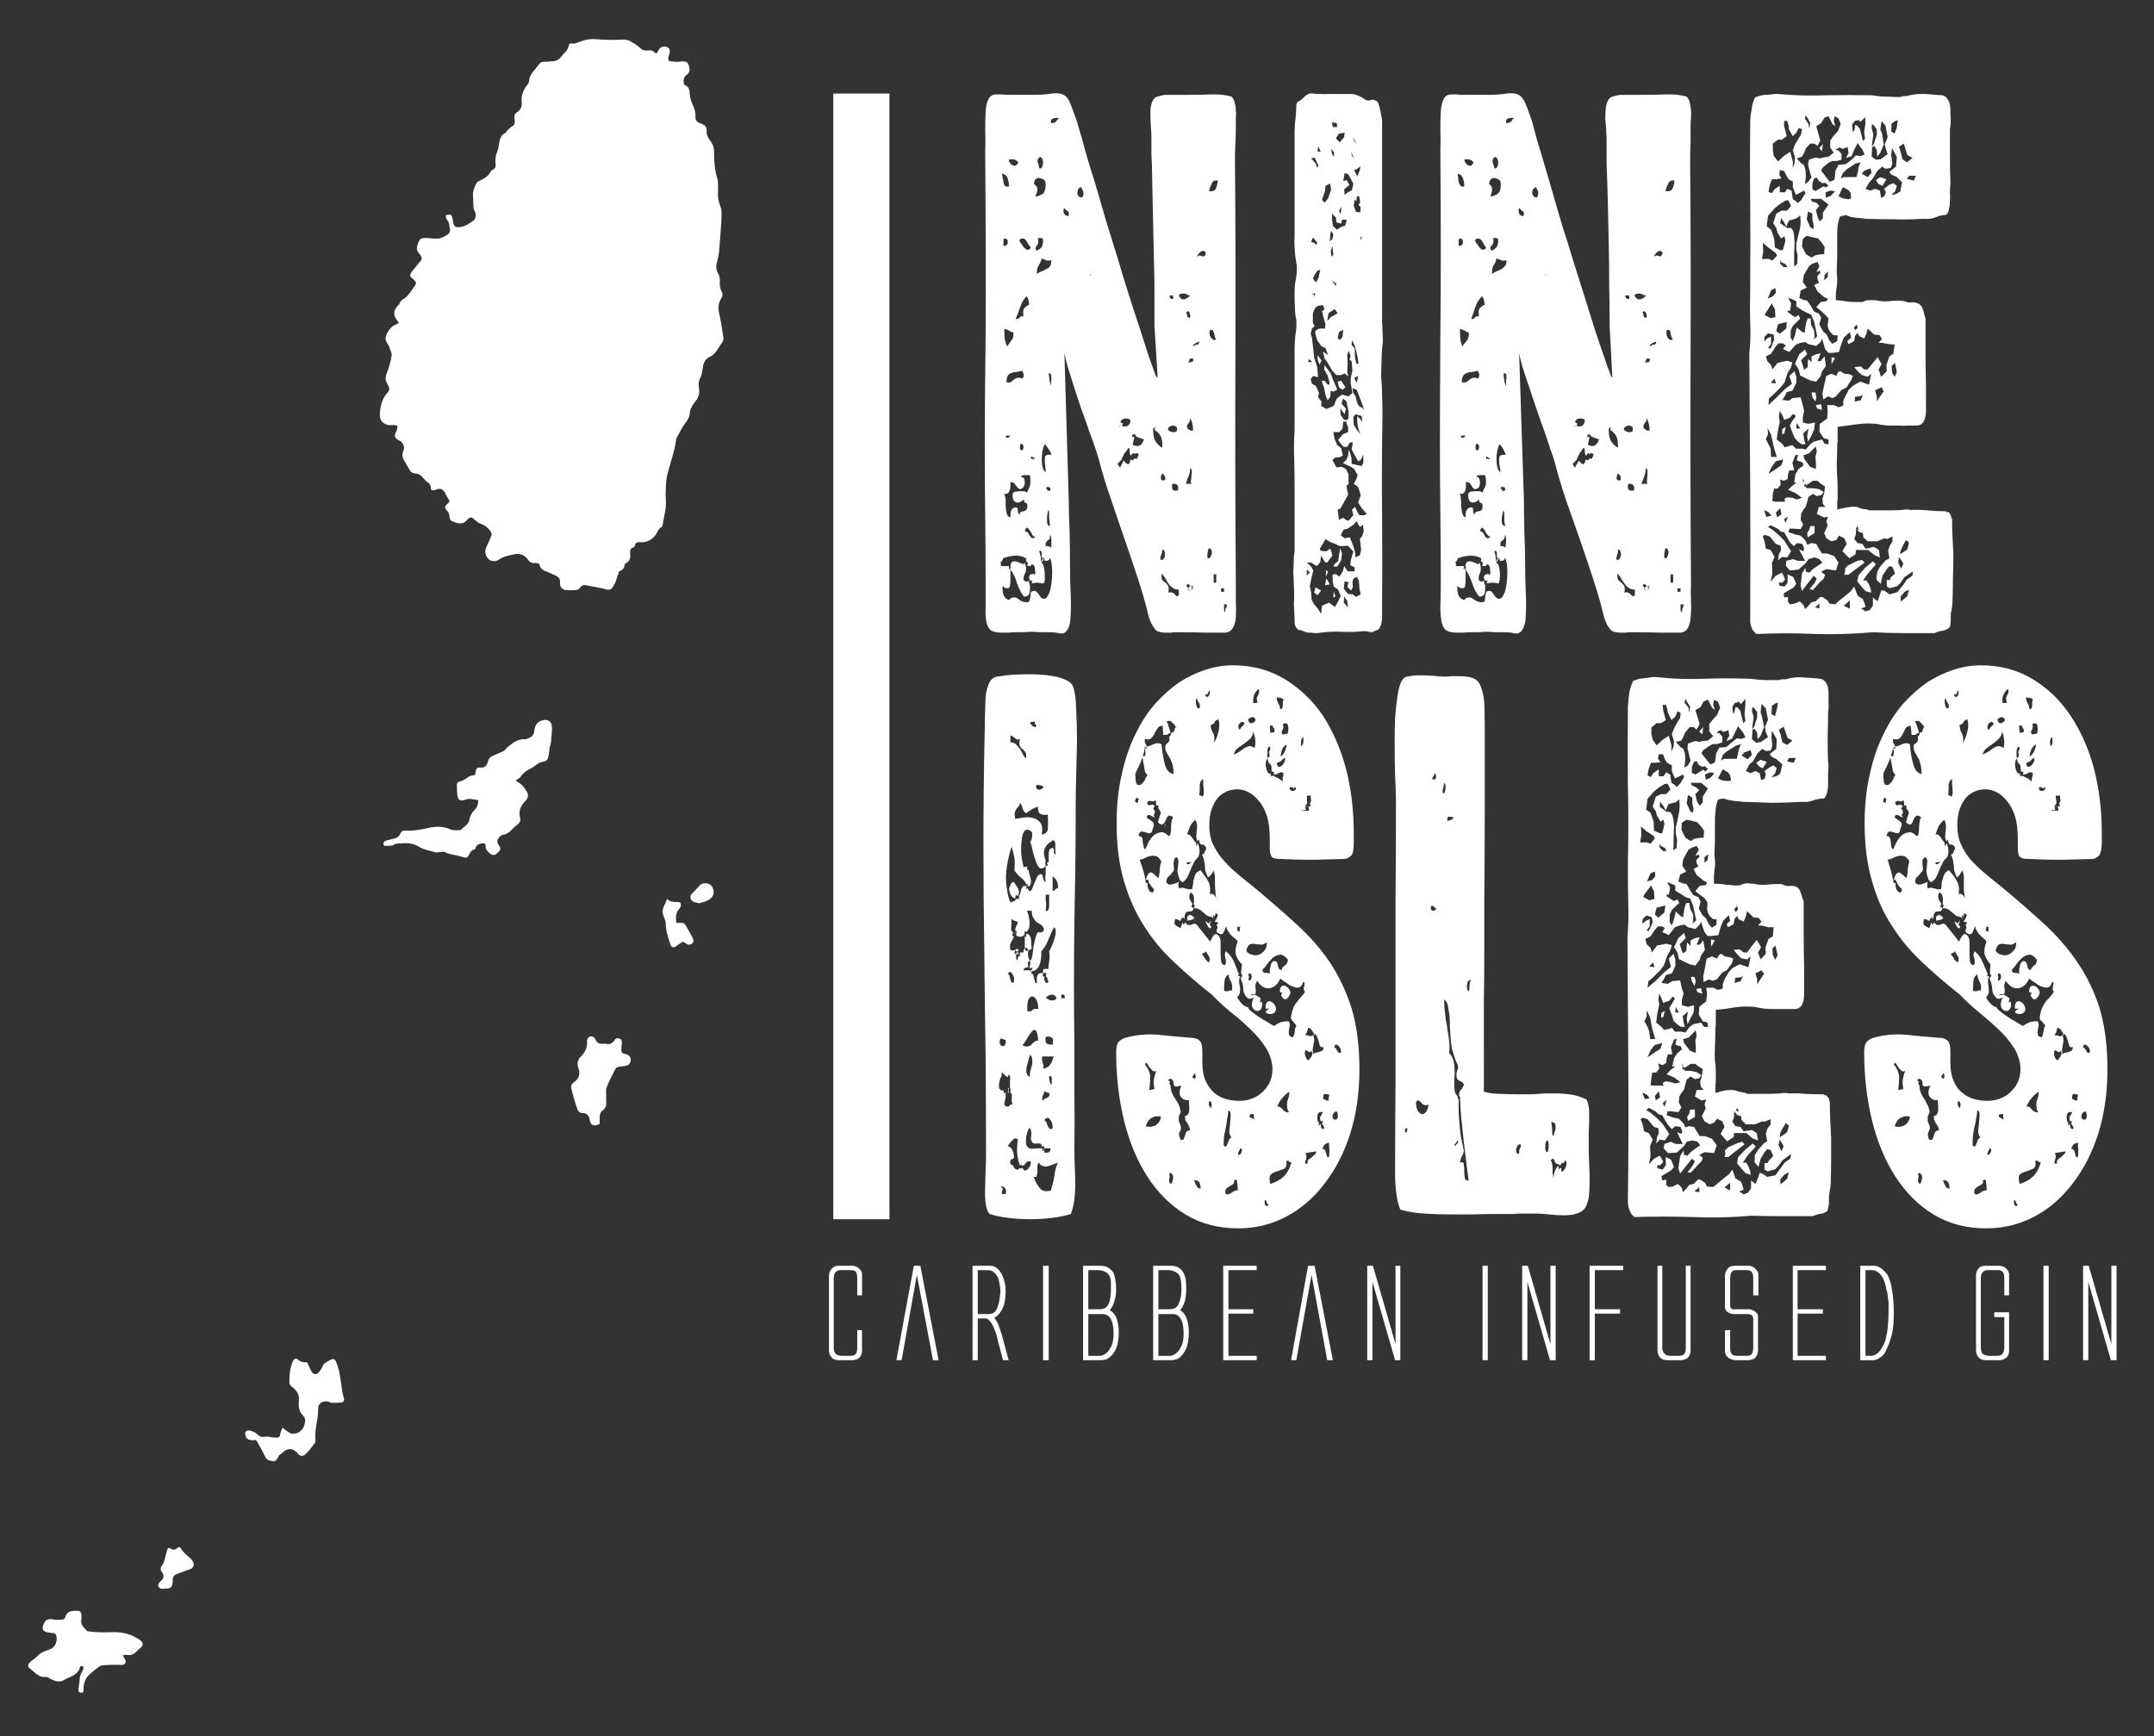 <svg version="1.2" xmlns="http://www.w3.org/2000/svg" viewBox="0 0 495 399" width="495" height="399">
	<rect x="0" y="0" width="495" height="399" fill="#333333" stroke="none"/>
	<title>logo-svg</title>
	<style>
		.s0 { fill: #ffffff } 
	</style>
	<g id="Layer 1">
		<g id="&lt;Group&gt;">
			<path id="&lt;Compound Path&gt;" fill-rule="evenodd" class="s0" d="m266 22.2q1-0.3 1.7-0.4 0.7 0 1.4 0 0.7 0 1.6 0 0.9 0 2.2 0 2.8 0 5.4-0.1 2.6-0.1 4.7 0.5 0.5 0.5 0.7 1.3 0.3 0.9 0.3 1.8 0.1 0.9 0 1.8 0 1 0 1.9 0 1.9-0.1 3.9-0.1 2-0.1 3.8 0.2 22.1 0.1 46.2-0.1 24.1 0.1 50.9 0 2.3 0 4.3 0.1 2 0 3.9-0.4 3.6-2.9 3.4-1.5 0-4.1 0-2.7-0.1-5.9-0.1-1.1 0-1.4 0-0.3 0-0.4 0.1-0.2 0-0.5 0-0.3 0-1.2 0-1.9-0.1-2.3-1-0.4-0.5-0.7-1.1-0.3-0.6-0.6-1.5-1-4.3-2.5-8.8-1.5-4.6-3.1-9.2-1.6-4.6-3.1-9.1-1.6-4.5-2.7-8.8-0.2-0.8-0.8-2.6-0.6-1.9-1.5-4.2-0.8-2.4-1.8-5.1-0.9-2.6-1.7-5.1-0.8-2.5-1.4-4.5-0.6-2.1-0.8-3.3l1 33.8q0 2.9 0.2 7.3 0.1 4.4 0.1 8.7 0 2.2 0.1 4.3 0.1 2.1 0.1 3.8 0 1.7-0.1 3.1-0.1 1.4-0.5 2.3-0.4 0.7-0.7 0.9-0.3 0.3-0.8 0.3-0.5 0-1.3-0.2-0.7-0.1-1.9-0.1-0.8 0-1.7 0-1-0.1-2.2-0.1-0.6 0-1.5 0.1-0.9 0-1.9 0-0.9 0-1.8 0.1-0.9 0-1.4 0-1.7 0-2.5-0.5-0.8-0.5-1.1-1.9-0.3-1.3-0.2-3.6 0-2.2 0-5.7 0-7.6-0.1-15.6-0.1-7.9-0.1-16.1 0-8.3 0.2-25.1 0.1-16.8-0.1-42.1 0.1-2.7 0-5 0-2.3 0.1-4.1 0.1-1.8 0.6-2.8 0.5-1.1 1.7-1.2 0 0 0.2 0 0.2 0 1 0 0.8 0.1 2.5 0.1 1.6 0 4.7 0 2.9 0 4.5-0.3 1.6-0.2 2.5 0.2 1 0.4 1.6 1.7 0.6 1.4 1.7 4.6 0.4 1.4 1.2 4.1 0.7 2.7 1.7 6 1.1 3.4 2.2 7.2 1.1 3.9 2.2 7.5 0.8 2.6 2 6.4 1.1 3.8 2.4 7.9 1.3 4.1 2.6 8 1.3 4 2.2 6.8 1 2.8 1.5 4.2 0.6 1.3 0.5 0.2l-0.7-11.4q0-4.9 0-9.5-0.1-4.6-0.2-9.2-0.1-4.5-0.2-9.1-0.1-4.6-0.2-9.6-0.1-1.4-0.1-2.5 0-1 0-1.9 0-0.9 0-1.7 0-0.9-0.1-1.9-0.1-1.2-0.1-2.2-0.1-1.1 0-2.3 0.3-2.5 1.6-2.8zm-26.3 107.5q0.4 1 0.4 2.6 0 0.6 0 1.1-0.1 0.6-0.4 0.7-1-0.2-1.3-0.2-0.5 0-1.4 0.2l0.3-0.5-0.6-0.2q-0.2-0.4-0.2-0.6 0-0.4 0.2-0.7 0.3-0.2 0.6-0.2 0.3 0 0.6 0.2 0-0.8-0.1-1.6-0.1-0.8-0.8-0.8 0 0.4-0.3 0.4-0.3-0.1-0.6 0l0.1-0.7-0.4-0.5q0-0.1 0-0.3 0-0.1 0-0.3-1.3-0.7-2.6-0.6-1.4 0.1-2.7 0.6-0.1 0.7-0.7 1 0.3 0 0.2 0.3-0.1 0.3 0.1 0.5h1.8l-0.1 0.6q0.1-0.1 0.2-0.2 0.2 0 0.3 0l-0.1-0.4q0.1-1.1 0.9-1.1 0.5 0 1.1 0.3 0.6 0.2 1.1 0.4v-0.1q0-0.2 0.1-0.2 0 0 0.1-0.1l0.3 1.2q0 0.9-0.3 1.4-0.3 0.4-0.3 1.1 0 0.4 0.4 0.6 0.4 0.1 0.5 0.1 0 0 0.1-0.1l0.2-0.2 0.1 0.6 0.2 0.6v0.6q0 1.1-0.3 1.5-0.3 0.4-1.1 0.4-1-1.3-1.6-3.1-0.5-1.8-1.5-3.1l0.1-0.4-0.5 0.2 0.4 0.2v2.3q0 0.8-0.1 1.4-0.1 0.6-0.6 0.6-0.7 0-1.1-0.6v0.7q0 2.2 1.5 2.6 0.4-0.6 1.1-0.6 0.7 0 1.3 0.6 0.7 0.5 1.8 0.5 0.4 0 0.5-0.4 0.1-0.4 0.2-0.9 0-0.5 0.1-0.9 0.2-0.4 0.7-0.4 0.4 0 0.7 0.3 0.3 0.3 0.5 0.6 0.2 0.3 0.4 0.6 0.3 0.3 0.8 0.3 0.5 0 0.8-0.7 0.4-0.6 0.6-1.5 0.2-0.9 0.3-2 0.1-1 0.1-1.8 0-2.2-0.5-3.5-0.1 0.8-1 0.8h-0.2l-0.2-0.8q-0.1 0.4-0.2 0.7-0.1 0.2-0.4 0.5zm-7.8-86.9q-0.1-1.2-0.4-2-0.3-0.7-1.2-0.9 0 0.4 0.1 0.9 0.1 0.4 0.2 0.9 0 0.5 0.2 0.8 0.2 0.4 0.7 0.4 0.2 0 0.4-0.1zm-1 13.7q0.3 0 0.5-0.3 0.2-0.2 0.2-0.5 0-0.9-0.8-0.9-0.2 0-0.2 0.8v0.9zm3.4 55.9q-0.3-0.1-0.5-0.4-0.2-0.3-0.4-0.5-0.2-0.3-0.4-0.5-0.2-0.2-0.6-0.2h-0.2q0 0.2 0 0.8 0 0.8-0.3 1.4-0.3 0.5-0.7 0.5-0.1 0-0.2 0-0.1 0-0.3-0.1 0.2 0.1 0.2 0.5 0.1 0.3 0.2 0.7 0 0.6 0 1.3 0 0.8 0.1 1.4 0.1 0.7 0.3 1.1 0.2 0.4 0.7 0.5v-0.4q0-1.9 1.3-1.9 0.2 0 0.3 0.2 0.1 0.2 0.1 0.5 0 0.3 0.1 0.6 0 0.2 0.3 0.3 0.1-0.5 0.4-0.6 0.3-0.1 0.6-0.1 0.3-0.1 0.5-0.3 0.3-0.2 0.3-1 0-0.6-0.4-0.6-0.4-0.1-0.4-0.8-0.4 0.3-0.7 0.5-0.4 0.2-0.7 0.2-1.2 0-1.2-1.7 0-0.7 0.6-0.8 0.6-0.1 1.1-0.1 0.5 0 0.9 0 0.4 0.1 0.7 0.3 0.4-0.9 0.6-1.3 0.2-0.5 0.2-1.2 0-0.5-0.1-1.5h-1.4q-0.6 0-0.7 0.4 0.4 0 0.7 0.3 0.2 0.4 0.2 1 0 0.6-0.3 1-0.3 0.5-0.9 0.5zm-2.8-32.7q0.1-0.5 0.4-0.7l0.4-0.6q0.3-0.3 0.5-0.8 0.1-0.4 0.1-1.2-0.6-0.1-1-0.4-0.4-0.3-1.1-0.4 0 1.3 0.1 2.3 0.2 1.1 0.6 1.8zm0.1 20.4q-0.5 0-0.5 0.2 0 0.3 0.5 0.3 0.2 0 0.6-0.5zm3.3-13.1q0.7-0.6 0-1.8-0.7 0.2-1.4 0.3-0.7 0-1.3 0.3-0.9 0.4-0.9 1.9 0 0.2 0.3 0.2 0.7 0.1 1.1-0.4 0.4-0.4 0.9-0.6 0.4-0.1 0.7-0.1zm-0.9-49.6q-0.4-0.8-1.5-0.8-0.2 0-0.3 0-0.2 0.1-0.4 0.1 0.1 0.6 0.5 1 0.4 0.4 0.9 0.4 0.4 0 0.8-0.7zm-0.6 35.9q0.6 0.1 0.9-0.3 0.2-0.4 0.9-0.3-0.2-1.4 0.2-1.9 0.5-0.5 1.1-0.8-0.1-1.5-0.6-1.9-0.9 0.9-1.4 2.3-0.5 1.5-1.1 2.9zm0.8-18.1q0.3 0.6 0.9 1.4 0.6 0.8 1.1 0.8 0.4 0 0.7-0.5-0.4-0.5-0.9-1.3-0.4-0.8-1-0.8-0.3 0-0.4 0.1-0.1 0.1-0.4 0.3zm0.4 48.2q0 0.1 0.1 0.1 0.5 0 0.5-0.7 0-0.8-0.5-0.8-0.3 0-0.3 0.7v0.5zm3.3 19.9q-0.4 0-0.6-0.3-0.2-0.3-0.4-0.7-0.3-0.4-0.5-0.7-0.1-0.3-0.4-0.3-0.3 0-0.5 0.8 0.7 0 1 0.8 0.4 0.8 0.9 0.8 0.2 0 0.5-0.4zm0-17.9q-0.3-0.2-0.5-0.3-0.2-0.2-0.3-0.2-0.2 0-0.2 0.3 0 0.3 0.5 0.3 0.3 0 0.5-0.1zm-0.3-63.1q0.8 0.4 0.8 1.3 0 0.5-0.5 1.6 1.1-0.2 1.8-0.7 0.6-0.6 0.6-2.1 0-1-0.6-1.2-0.6-0.3-1-0.3-0.4 0-0.7 0.3-0.3 0.2-0.4 1.1zm0.6 15.3q0.6-0.2 1.1-0.7 0.4-0.5 0.4-1.7 0-0.5-0.5-0.5h-0.7q0.1 0.2 0.1 0.7 0 0.7-0.3 1-0.3 0.2-0.3 0.7 0 0.2 0.2 0.5zm0.1 5.4q0.4-0.4 1-0.6 0.5-0.2 1-0.5 0.6-0.2 1-0.7 0.3-0.4 0.3-1.4-0.7 0.2-1.2 0-0.5-0.2-1-0.4-0.3 1-0.7 1.6-0.5 0.7-0.4 2zm0.5-24.4q0.1 0.1 0.2 0.1 0.4 0 0.5-0.4 0.2-0.4 0.2-0.9 0-0.5-0.2-0.9-0.1-0.4-0.5-0.4-0.2 0-0.5 0.5 0 0.1 0 0.2-0.1 0.1-0.1 0.2 0 0.3 0.2 0.6 0.1 0.3 0.2 1zm1.1 89.4l-0.5 0.3v-1q0-0.7-0.3-0.7h-0.3q0.3 1 0.4 1.5 0 0.5 0 0.7v0.3zm0.4-19.4q0-0.9-0.1-1.5-0.1-0.7-0.1-1.5 0-0.7 0.2-0.9 0.3-0.2 0.7-0.2h0.5l0.1-0.1q0-0.1-0.2-0.5-0.2-0.4-0.5-0.8-0.3-0.4-0.5-0.7-0.2-0.3-0.3-0.3-0.7 1.3-0.7 3.5 0 2.2 0.9 3zm0.3 16.9q0.6 0 1 0.4c0-0.3 0-1 0-1.3q0-0.4 0-0.7 0-0.8-0.3-0.9v0.3q0 0.4-0.1 0.6-0.2 0.1-0.4 0.3-0.2 0.1-0.3 0.3-0.2 0.1-0.2 0.5 0 0.3 0 0.5zm0.4-12.7q0.4 0 0.4-0.4 0-0.5-0.6-0.5-0.4 0-0.4 0.4 0.3 0 0.3 0.4l0.1 0.1zm0.3 8.1q-0.1-0.6-0.1-1.1-0.1-0.5-0.1-1.1 0-0.4 0-0.7 0-0.4-0.1-0.8-0.2 0.2-0.3 0.9-0.1 0.7-0.1 1.5 0 1.3 0.7 1.3zm0.2-32.8q0-0.4 0.1-0.7 0-0.4 0-0.8 0-0.8-0.4-0.8h-0.2q0.1 0.9 0.2 1.6 0.1 0.8 0.3 1.3zm0-59.8q0.9 0 1.2-0.4 0.3-0.5 0.7-0.8h-0.7q-0.5 0-0.8 0.2-0.4 0.1-0.4 0.8zm4 21.4q0.1-0.3 0.1-0.5 0.1-0.6-0.3-0.7-0.2-0.1-0.4-0.3-0.2-0.3-0.4-0.4-0.1 0.3-0.1 0.6-0.1 1 1.1 1.3zm3.2-4.3q0.3-0.6 0.3-0.9 0-0.6-0.6-1.5-0.2 0-0.6 0.4-0.1 0.2-0.2 0.8-0.1 1.1 1.1 1.2zm2.1 17.5l-0.4 0.4h0.2zm6.6 44.6l0.8-1.6q0.2 0 0.4 0.4 0.1 0.2 0.3 0.2 0.2 0.1 0.3 0.2 0.4 0 0.6-1.1l0.6 0.2 0.3-0.5 0.5 0.2q0.4-0.6 0.5-1.2l-0.8-0.2v0.3l-0.5-0.3-0.5 0.6q-0.3-0.2-0.3-0.9 0-0.8-0.2-0.9l-1 1.3q-0.4 0.7-0.7 1.5l-0.9 0.9zm0.4-10l-0.3 0.2q-0.2 0.1-0.5 0.5zm0 0.4l0.6 0.1q1.1 0.1 1.4-1.2 0-0.5-0.8-0.6-0.3-0.1-0.5 0-0.1 0-0.4 0.1-0.6 0.3-0.6 0.7l0.2 0.2 0.4 0.1zm2.4 2v0.6l0.5-0.1-0.4 1.8q0.3 0.2 0.5 0.2l0.4 0.1q0.8 0 1.1-0.4 0.2-0.2 0.3-0.5 0.2-0.3 0.3-0.6-1.5-0.5-1.8-0.7-0.2-0.2-0.2-0.5zm4.8-1.5v0.4q0 1.8 0.6 2.7 0.6 0.9 1.5 1.4 0.1-1.8-0.4-2.7-0.5-0.9-1.4-1.4l0.2-0.6zm0.4-0.1q-0.1 0.3-0.3 0.4zm1.3 30.3q0.5 0.2 0.7-0.2 0.3-0.3 0.3-0.8 0.1-0.5-0.1-0.9-0.2-0.4-0.5-0.4 0 0.8-0.3 1.3l-0.1 0.4q-0.1 0.2 0 0.6zm1.1-18.3q0-0.7-0.2-1-0.2-0.3-0.5-0.5-0.4 0.6-0.3 1.2 0 0.6 1 0.3zm3.1 25.2q-0.9 0-1.4-0.4-0.6-0.4-1-1-0.4-0.6-0.7-1.2-0.4-0.6-0.8-1.1-0.2 1.1 0.1 1.5 0.3 0.3 0.7 0.6 0.4 0.3 0.6 0.7 0.3 0.4 0.1 1.6 0.6-0.2 0.9 0 0.3 0.1 0.6 0.4 0.2 0.3 0.4 0.4 0.2 0.1 0.5-0.2zm-2.1-36.4q0.6 0.3 1.2 0.2 0.6-0.1 0.5-0.9-0.1-0.4-0.5-0.5-0.3-0.1-0.7-0.1-0.4 0.1-0.7 0.4-0.2 0.2-0.2 0.6zm0.8-31.2h-0.8q-0.1 0.9 0.8 0.8zm1.1 44.8q0.2-1-0.2-1.3-0.5-0.3-1.1-0.2-0.2 1.2 0.2 1.4 0.4 0.3 1.1 0.1zm2.8-44.8q-0.2 0-0.5-0.1-0.3-0.2-0.7-0.3-0.4-0.1-0.8 0-0.4 0-0.6 0.4 0.4 1 1.2 0.9 0.8-0.2 1.4-0.9zm0.3 43.3q-0.2-0.3-0.1-0.9 0.1-0.5 0.1-1 0.1-0.6 0.1-1.1-0.1-0.5-0.4-0.6 0 1-0.3 1.7-0.3 0.7-0.7 1.9zm-0.3-38.2q0.1-0.4 0-0.7-0.1-0.4-0.2-0.6-0.2-0.2-0.4-0.2-0.2 0.1-0.3 0.5 0.2 0.1 0.2 0.5 0.1 0.5 0.4 0.5zm-0.4 62.7q0.3 0 0.5-0.1 0.4 0 0.6-0.5h-0.2q0.1 0 0.2-0.4-0.4 0-0.6 0.1l-0.3-0.4q-0.1-0.1-0.3-0.2-0.2 0-0.4 0.5 0.5 0.1 0.4 0.9zm-0.2-37.2q0.2 0.1 0.5 0.3 0.3 0.3 0.8 0.1-0.1-1.9-0.7-2.8 0 0.5-0.1 0.7-0.1 0.3-0.3 0.5-0.2 0.2-0.3 0.5-0.1 0.2 0.1 0.7zm0.9 36.4l0.2 0.3q-0.1 0.2-0.4 0.4h-0.5q-0.1-0.6 0.3-0.8h0.3zm-0.7-51.6q0.4 0 0.8-0.1 0.4-0.1 0.3-0.8h-0.8q0 0.3-0.1 0.5-0.2 0.2-0.2 0.4zm2.5-4.8q-1.4 0.5-1.4 1h0.3q0.1-0.3 0.6-0.3 0.5 0 0.5-0.7zm-0.5-19.5q0.4-0.3 0.7-0.3 0.3 0.1 0.5 0.2 0.3 0.1 0.5-0.1 0.2-0.1 0.3-0.7-0.4-0.7-1.1-0.3-0.7 0.5-0.9 1.2zm2.4 69.3q0.4 0.1 0.6-0.2 0.3-0.4 0.4-0.9 0-0.4-0.1-0.8-0.2-0.4-0.6-0.4-0.2 0.4-0.3 1-0.1 0.5 0 1.3zm0.3-84.4q1.2 0.2 1.6-0.5 0.3-0.7 0.5-1.9-1.1-0.2-1.4 0.6-0.4 0.8-0.7 1.8zm0.2 32q-0.2 1.3 0.5 1.9 0.6 0.7 1 0-0.3 0-0.3-0.4-0.1-0.4-0.2-0.8-0.1-0.4-0.3-0.7-0.2-0.2-0.7 0zm0.9 58h0.6v-1.9h-0.6zm1.7 2.1h0.7v-0.8h-0.7zm1 4.7q-0.1-0.1 0-0.7l0.3-0.6q0.1-0.2 0-0.4-0.1-0.2-0.6-0.1v1.1q0 0.6 0.3 0.7z"/>
			<path id="&lt;Compound Path&gt;" fill-rule="evenodd" class="s0" d="m297.5 142.8q0-1.2-0.1-2.6-0.1-1.3 0-2.6v-1.1q0-1.3-0.1-2.6 0-1.2-0.1-2.6 0.1-1.2 0.1-2.3 0-1.2 0.2-2.3v-15.3q0-3.2-0.1-6.2-0.1-3.1 0.1-6.2v-18.7q0-1.7 0.2-3.4 0.3-1.6 0.2-3.4-0.3-1.2-0.3-2.5-0.1-1.4-0.1-2.8v-1q0-1.7 0.3-3.1 0.3-1.4 0.2-3.1-0.7-3.5-0.5-7.3v-23.3q0-1.6 0.2-3.1 0.2-1.6 0.2-3.2 0.1-0.2 0.1-0.3 0-0.2 0.2-0.4 0.9-0.4 1.7-1.3 0.9-0.8 1.9-0.6 0.2 0 0.4 0 0.2 0.1 0.4 0.1 0.6 0 1.2 0 0.6 0.1 1.2 0h5.7q1.6 0.2 3.2 1.4 0.3 0.1 0.7 0.1 0.2 0 0.2-0.1 0.1 0 0.2 0 0.4-0.2 0.8 0 0.4 0.1 0.8 0.4 0.4 1 0.6 2 0.2 1 0.4 2.1v46.5q0.1 1.2 0.1 2.3 0.1 1 0.1 2.3-0.3 1.9-0.3 4-0.1 2.1-0.1 4.1 0.2 2.1 0.2 4.1 0.1 2.1 0.1 4.2-0.2 11.6-0.1 23 0.1 11.4 0 22.9v0.8q0 1.3-0.3 2l-0.3 0.7q-0.3 0.4-0.8 0.5-0.5 0.2-0.9 0.4-0.6 0-1.2-0.2-0.6-0.1-1.3 0-2.1 0.2-4.2 0.1-2.1-0.1-4.2 0.1-0.4 0.1-0.9 0.1-0.5 0.1-1 0.1h-0.6q-0.4-0.1-0.6-0.1-0.3 0-0.7 0-0.5-0.1-1-0.3-0.5-0.3-1.1-0.3-0.4-0.2-0.7-0.7-0.3-0.4-0.3-1.2zm2.8-13.5l0.9 0.8 0.6 1-0.4 1.6-0.4 2.1 0.3 1.3 0.1 1.7 0.6 1.1 0.8 0.9 0.8 1.3 0.2-1.9 1.6-0.7 1.4 1 0.7-1.3 0.6-1.2-0.6-1.5-1-0.7-0.2-1-0.1-1.7 0.7-0.2 0.9 0.6 0.8-1.2 0.3-1.2 0.8 1.2h1.6v-0.9l-1-0.5 0.1-1 0.6-2.2-1.3-1.3-0.9 0.1h-0.9l-1.8-0.8h-0.1l-1.3-0.7 0.1-0.4-1.5 2.5 0.2 0.5 1.3 0.1 0.9-0.6 0.1 0.2 0.4 1.4-0.7 0.9-0.5 0.7-0.5-0.1-0.9-1.5-0.2 1.5-0.8 0.9-1.3-0.8zm0 3l0.7-0.8-0.7-0.6zm0.3-49.1h1l-0.8-0.7zm1.2 3.2l-0.6 0.7 0.3 1.1 0.9 0.5 0.7 1.6-0.2 1 0.8 1-0.1 1 1.2 0.7 1.7-0.7 0.7-1.7 1.2-0.9 1.5 0.4 0.9-0.8-0.4-2.2v-1.2l0.4-1.8-0.2-2.1-0.5-0.4 0.3-0.8-0.5-1.2-0.3 1 0.1 1.9-0.1 1.8 0.2 1.2-0.8-0.7-0.8 0.4h-1.1l-1-1.1-1.1-1.9-0.6-0.8-0.4-1.6 1.2 0.8-0.6-1.6-0.9-0.4-1-1.4-0.5-1.8 0.2-0.5 0.8-0.4h1.3l0.1-1-0.5-1.7-0.3-1.3 0.6-0.4-0.4-1-1.2 0.2-0.6 0.5-0.5 1.2v2.2l0.4 0.7-0.6 0.6-0.3 1.2 0.3 1 0.3 2.6 0.2 1.9 0.2 0.6 0.5 1.6 0.2 2.3zm-0.5-50l1.1 1.2 0.2 0.9 0.4-0.4-0.9-1.9zm0 19.2l0.7 0.2 0.5 0.5 0.2-0.5-0.5-0.7-0.5-0.5zm0.1 12.1h0.6l-0.1 0.7 0.4-1.1zm0.3-3.7l0.7 0.9 0.6-1 0.4-1.9-0.6 0.2-0.6 0.8zm0.3 72.2l0.3-1.2 1.3 0.7-0.8 1.1zm1.2-52.4l-0.4-1.2v-1l0.9 1.3zm-0.4-48.9l0.7-0.1-0.6-1.2zm0.9 52.6h0.7l0.7 0.9h0.4v-0.6l-0.4-1.5-0.8-1.4 0.1-1 1.4 1.9 0.5 1.4 1 2.3-0.8 0.5-0.7-0.2-0.1 1.4-0.6 0.8-0.5-1.2-0.3-1.6zm0.9-44.8l-0.1 1.2-0.7 2 0.6 0.7 0.8-1 0.7-2-0.2-1.4zm1 91.6l-1.1 0.2 0.3-1.6zm-0.4-2.9l-0.5 1.1v-1.5zm-0.2-57.6l0.8-0.9 1.6-0.9-0.7-1-1.4 1zm1.4-19.9l-0.5-0.9-0.2 0.9-0.1 1.6 0.6-0.6zm-0.4 5.1l0.4-0.5-0.2-2-0.4 1.3zm-0.1-24.8l0.2 1.2 0.5 0.7-0.1-1.2zm0.1 30.2l1 1.3 0.1-0.5zm0.1-36.3l0.2 1.1h1l-0.1-0.9zm0 21v1.2l0.2 1.6 0.9 0.9 1.1-0.7 0.8-0.2 0.4-1.4h-1.1l-0.2 0.9-1.1-0.3-0.1-1.1zm7.2 55.4l-0.6 1.2-0.6 0.3-1.5-2.7 0.3-1.6h-0.7l-0.6 1h-0.8l-0.6-0.6-0.7-1 1.1-1.3 1.2-0.5v-1.2l-0.4-0.8 0.1-0.4h-0.8l-0.2 1.6-0.7 0.8h-1.4l0.3 1.6 0.6 1.4 0.9 0.7 0.4 1.7-0.8 0.4h-0.9l-0.7 0.6 0.9 1.7 1.3-0.1 0.9 0.5 0.6 1.2v2.3l-0.5 0.3 0.4 2.1-1.8 3.2-0.6 0.2 0.3 2.4 0.3-0.2 0.7-0.3 0.6 0.5 0.6 0.2 1.1-1.3-0.3-1.3 0.7-0.6 0.5 1.1 0.5 0.8h1.1l0.6-0.3-1.1-1.2-0.9-1.4 0.6-1.7-0.6-1.9-1-0.7 0.6-1.1 0.3-0.9-0.8-1.4-0.7-0.5-0.9-0.4-1-0.5 0.8-0.7 0.4-1 0.1-1.3 0.4 0.8 0.3 1.2v1.2l1.4 0.3 0.9 0.2 0.4-0.7zm-6.9 25.7l0.4-0.7 0.7-0.5 0.2-1.4 0.3-1.6 0.4 1.2-0.2 1.6-0.9 1.4zm0.5 6.9l-0.5 0.2 0.1-1.4zm0.8-106.4l-0.7 1.1 0.9 0.9 1-1.2 0.1-1zm0 45.6l-0.3 1.5 0.6 0.3 0.5-0.7 0.2-1.6zm0.8 13.3l-0.8-0.6-0.3-1.3 0.8-0.2 1 1.5zm-0.8-41.1l0.4 0.7 0.2-1.7zm1.6 45.4l-0.3 1.3-0.9-1.2h-0.1l0.1 1.4 0.8 1.1h0.8l0.2-0.6v-1.4l-0.5-2.3-0.8-0.6-0.3 1.2zm4.1 28.2l-0.2-1.5-0.7 0.5-0.4-0.7-0.3-0.6-0.9 0.9-1.2 0.8-0.9 0.2-0.7 1.3 0.9 0.7 1.2-0.2 0.8 2 0.4 1.4 0.1 1.2 1-0.5 0.3-1.2-0.3-2.6 0.5-0.5zm-3.6-82.1l-0.8-0.2-0.3 1.8 0.8-0.2 0.6 1.1-1.2 1 0.1 1.3 0.6-0.5 1.1-0.6 0.3-1.5zm2.6 95.2l-0.1-1.6-0.4-1-0.8 0.3-0.3 0.7 0.1 1.3-0.4 0.8-0.9-0.8 0.3-1.1-0.9-0.2-0.2 1.7 1 1.2 1.1 0.1 0.7 0.6 1.1-0.6zm-2.8 2.9l-0.7-1-0.1 1.4 1 1.1zm1.1-102.3l0.5 0.7-0.8-1.8zm1.5 47.8l-0.2-1.4-0.6-2.6-0.7-1.4-0.1 1.1 0.7 0.7 0.1 2.2 0.3 1.4zm-1.4-52l0.4 0.8 0.5 0.7-0.4-0.9zm2.7 62.7l-0.3-1-1.4-3.7-1-0.4 0.2 1.1 0.5 0.8 0.5 1.8 0.5 0.6 0.6 0.2zm-0.4 2.6l-0.2-1.3-1.4-0.4-0.5 0.6 0.1 1.8 0.6 1 0.9 1.2-0.5-1.5-0.2-1.3v-1.4zm-0.5-58.7l-0.7 0.6-0.7 0.3 0.7 1.4 0.6-1.4zm-0.9 8.1l-0.4-0.5-0.2 1.5 0.5 1.4 1 0.1 0.1-1.2-0.5-0.5 0.4-0.7-0.3-1.4-0.5 0.2zm0.1 41.7l0.3-1.6-0.9 0.5zm1.2-33.5l-0.3-0.1v0.9z"/>
			<path id="&lt;Compound Path&gt;" fill-rule="evenodd" class="s0" d="m370.6 22.2q1-0.3 1.7-0.4 0.7 0 1.4 0 0.7 0 1.6 0 0.8 0 2.2 0 2.8 0 5.4-0.1 2.6-0.1 4.7 0.5 0.5 0.5 0.7 1.3 0.2 0.9 0.3 1.8 0.1 0.9 0 1.8-0.1 1-0.1 1.9 0 1.9 0 3.9-0.1 2-0.1 3.8 0.2 22.1 0.1 46.2-0.1 24.1 0.1 50.9-0.1 2.3 0 4.3 0.1 2-0.1 3.9-0.3 3.6-2.8 3.4-1.5 0-4.2 0-2.6-0.1-5.8-0.1-1.1 0-1.4 0-0.3 0-0.5 0.1-0.1 0-0.4 0-0.3 0-1.2 0-1.9-0.1-2.3-1-0.5-0.5-0.7-1.1-0.3-0.6-0.6-1.5-1-4.3-2.5-8.8-1.5-4.6-3.1-9.2-1.6-4.6-3.2-9.1-1.5-4.5-2.6-8.8-0.2-0.8-0.9-2.6-0.6-1.9-1.4-4.2-0.9-2.4-1.8-5.1-0.9-2.6-1.7-5.1-0.9-2.5-1.5-4.5-0.6-2.1-0.8-3.3l1.1 33.8q0 2.9 0.1 7.3 0.2 4.4 0.2 8.7 0 2.2 0.1 4.3 0.1 2.1 0.1 3.8 0 1.7-0.1 3.1-0.1 1.4-0.6 2.3-0.3 0.7-0.7 0.9-0.3 0.3-0.8 0.3-0.5 0-1.2-0.2-0.7-0.1-1.9-0.1-0.8 0-1.8 0-0.9-0.1-2.1-0.1-0.6 0-1.5 0.1-0.9 0-1.9 0-1 0-1.8 0.1-0.9 0-1.4 0-1.7 0-2.5-0.5-0.8-0.5-1.1-1.9-0.3-1.3-0.3-3.6 0.1-2.2 0.1-5.7 0-7.6-0.1-15.6-0.1-7.9-0.1-16.1 0-8.3 0.1-25.1 0.2-16.8 0-42.1 0.1-2.7 0-5 0-2.3 0.1-4.1 0.1-1.8 0.6-2.8 0.5-1.1 1.6-1.2 0.1 0 0.3 0 0.2 0 0.9 0 0.8 0.1 2.5 0.1 1.7 0 4.8 0 2.9 0 4.5-0.3 1.6-0.2 2.5 0.2 0.9 0.4 1.6 1.7 0.6 1.4 1.7 4.6 0.4 1.4 1.1 4.1 0.8 2.7 1.8 6 1 3.4 2.1 7.2 1.1 3.9 2.2 7.5 0.9 2.6 2 6.4 1.2 3.8 2.5 7.9 1.3 4.1 2.5 8 1.3 4 2.3 6.8 0.9 2.8 1.5 4.2 0.5 1.3 0.4 0.2l-0.6-11.4q0-4.9-0.1-9.5 0-4.6-0.1-9.2-0.1-4.5-0.2-9.1-0.1-4.6-0.3-9.6 0-1.4 0-2.5 0-1 0-1.9 0-0.9 0-1.7-0.1-0.9-0.1-1.9-0.1-1.2-0.2-2.2 0-1.1 0.1-2.3 0.3-2.5 1.6-2.8zm-26.3 107.5q0.4 1 0.4 2.6 0 0.6-0.1 1.1-0.1 0.6-0.3 0.7-1-0.2-1.3-0.2-0.6 0-1.4 0.2l0.3-0.5-0.6-0.2q-0.3-0.4-0.3-0.6 0-0.4 0.3-0.7 0.3-0.2 0.6-0.2 0.2 0 0.6 0.2 0-0.8-0.1-1.6-0.1-0.8-0.8-0.8 0 0.4-0.4 0.4-0.3-0.1-0.6 0l0.2-0.7-0.5-0.5q0-0.1 0.1-0.3 0-0.1 0-0.3-1.3-0.7-2.7-0.6-1.3 0.1-2.7 0.6-0.1 0.7-0.7 1 0.3 0 0.3 0.3-0.1 0.3 0 0.5h1.9l-0.2 0.6q0.1-0.1 0.3-0.2 0.2 0 0.3 0l-0.1-0.4q0-1.1 0.9-1.1 0.4 0 1.1 0.3 0.6 0.2 1.1 0.4c0-0.1 0-0.3 0-0.3q0.1 0 0.2-0.1l0.2 1.2q0 0.9-0.3 1.4-0.2 0.4-0.2 1.1 0 0.4 0.4 0.6 0.4 0.1 0.4 0.1 0.1 0 0.1-0.1l0.3-0.2 0.1 0.6 0.2 0.6v0.6q0 1.1-0.3 1.5-0.3 0.4-1.1 0.4-1-1.3-1.6-3.1-0.6-1.8-1.5-3.1l0.1-0.4-0.6 0.2 0.5 0.2v2.3q0 0.8-0.1 1.4-0.1 0.6-0.6 0.6-0.8 0-1.2-0.6v0.7q0 2.2 1.6 2.6 0.4-0.6 1.1-0.6 0.6 0 1.3 0.6 0.7 0.5 1.7 0.5 0.5 0 0.6-0.4 0.1-0.4 0.1-0.9 0.1-0.5 0.2-0.9 0.1-0.4 0.7-0.4 0.4 0 0.7 0.3 0.2 0.3 0.4 0.6 0.2 0.3 0.5 0.6 0.3 0.3 0.7 0.3 0.6 0 0.9-0.7 0.4-0.6 0.6-1.5 0.2-0.9 0.3-2 0.1-1 0.1-1.8 0-2.2-0.5-3.5-0.1 0.8-1 0.8h-0.2l-0.2-0.8q-0.1 0.4-0.3 0.7-0.1 0.2-0.4 0.5zm-7.8-86.9q0-1.2-0.4-2-0.3-0.7-1.1-0.9 0 0.4 0.1 0.9 0 0.4 0.1 0.9 0.1 0.5 0.3 0.8 0.2 0.4 0.7 0.4 0.2 0 0.3-0.1zm-1 13.7q0.3 0 0.5-0.3 0.2-0.2 0.2-0.5 0-0.9-0.7-0.9-0.3 0-0.3 0.8v0.9zm3.4 55.9q-0.3-0.1-0.5-0.4-0.2-0.3-0.3-0.5-0.2-0.3-0.4-0.5-0.2-0.2-0.6-0.2h-0.3q0.1 0.2 0.1 0.8 0 0.8-0.3 1.4-0.3 0.5-0.7 0.5-0.1 0-0.2 0-0.2 0-0.3-0.1 0.1 0.1 0.2 0.5 0.1 0.3 0.1 0.7 0.1 0.6 0.1 1.3 0 0.8 0.1 1.4 0.1 0.7 0.3 1.1 0.2 0.4 0.6 0.5v-0.4q0-1.9 1.4-1.9 0.2 0 0.3 0.2 0 0.2 0 0.5 0.1 0.3 0.1 0.6 0.1 0.2 0.3 0.3 0.1-0.5 0.4-0.6 0.3-0.1 0.6-0.1 0.4-0.1 0.6-0.3 0.2-0.2 0.2-1 0-0.6-0.4-0.6-0.4-0.1-0.4-0.8-0.3 0.3-0.7 0.5-0.3 0.2-0.7 0.2-1.1 0-1.1-1.7 0-0.7 0.6-0.8 0.5-0.1 1.1-0.1 0.5 0 0.9 0 0.4 0.1 0.7 0.3 0.3-0.9 0.6-1.3 0.2-0.5 0.2-1.2 0-0.5-0.2-1.5h-1.4q-0.6 0-0.6 0.4 0.4 0 0.6 0.3 0.2 0.4 0.2 1 0 0.6-0.2 1-0.3 0.5-1 0.5zm-2.7-32.7q0-0.5 0.3-0.7l0.5-0.6q0.3-0.3 0.4-0.8 0.2-0.4 0.1-1.2-0.5-0.1-0.9-0.4-0.5-0.3-1.1-0.4 0 1.3 0.1 2.3 0.1 1.1 0.6 1.8zm0 20.4q-0.5 0-0.5 0.2 0 0.3 0.5 0.3 0.3 0 0.6-0.5zm3.4-13.1q0.7-0.6 0-1.8-0.7 0.2-1.4 0.3-0.7 0-1.3 0.3-0.9 0.4-1 1.9 0.1 0.2 0.4 0.2 0.6 0.1 1.1-0.4 0.4-0.4 0.9-0.6 0.3-0.1 0.7-0.1zm-1-49.6q-0.3-0.8-1.5-0.8-0.1 0-0.3 0-0.1 0.1-0.3 0.1 0.1 0.6 0.5 1 0.4 0.4 0.8 0.4 0.5 0 0.8-0.7zm-0.5 35.9q0.6 0.1 0.8-0.3 0.3-0.4 1-0.3-0.3-1.4 0.2-1.9 0.5-0.5 1.1-0.8-0.2-1.5-0.6-1.9-1 0.9-1.5 2.3-0.5 1.5-1 2.9zm0.8-18.1q0.3 0.6 0.9 1.4 0.6 0.8 1 0.8 0.5 0 0.7-0.5-0.4-0.5-0.8-1.3-0.4-0.8-1.1-0.8-0.2 0-0.3 0.1-0.1 0.1-0.4 0.3zm0.3 48.2q0.1 0.1 0.2 0.1 0.5 0 0.5-0.7 0-0.8-0.5-0.8-0.3 0-0.3 0.7v0.5zm3.3 19.9q-0.4 0-0.6-0.3-0.3-0.3-0.5-0.7-0.2-0.4-0.4-0.7-0.2-0.3-0.4-0.3-0.3 0-0.5 0.8 0.6 0 1 0.8 0.3 0.8 0.8 0.8 0.3 0 0.6-0.4zm0-17.9q-0.4-0.2-0.6-0.3-0.1-0.2-0.3-0.2-0.1 0-0.1 0.3 0 0.3 0.4 0.3 0.4 0 0.6-0.1zm-0.3-63.1q0.7 0.4 0.7 1.3 0 0.5-0.4 1.6 1.1-0.2 1.7-0.7 0.7-0.6 0.7-2.1 0-1-0.6-1.2-0.6-0.3-1-0.3-0.4 0-0.7 0.3-0.3 0.2-0.4 1.1zm0.6 15.3q0.6-0.2 1-0.7 0.5-0.5 0.5-1.7 0-0.5-0.6-0.5h-0.6q0.1 0.2 0.1 0.7 0 0.7-0.4 1-0.3 0.2-0.3 0.7 0 0.2 0.3 0.5zm0.1 5.4q0.4-0.4 0.9-0.6 0.6-0.2 1.1-0.5 0.5-0.2 0.9-0.7 0.4-0.4 0.4-1.4-0.8 0.2-1.2 0-0.5-0.2-1.1-0.4-0.2 1-0.7 1.6-0.4 0.7-0.3 2zm0.5-24.4q0.1 0.1 0.2 0.1 0.3 0 0.5-0.4 0.2-0.4 0.2-0.9 0-0.5-0.2-0.9-0.2-0.4-0.5-0.4-0.3 0-0.5 0.5 0 0.1-0.1 0.2 0 0.1 0 0.2 0 0.3 0.1 0.6 0.2 0.3 0.3 1zm1 89.4l-0.4 0.3v-1q0-0.7-0.4-0.7h-0.2q0.3 1 0.3 1.5 0.1 0.5 0.1 0.7v0.3zm0.4-19.4q0-0.9-0.2-1.5-0.1-0.7-0.1-1.5 0-0.7 0.3-0.9 0.3-0.2 0.7-0.2h0.5v-0.1q0-0.1-0.2-0.5-0.2-0.4-0.4-0.8-0.3-0.4-0.5-0.7-0.3-0.3-0.3-0.3-0.7 1.3-0.7 3.5 0 2.2 0.9 3zm0.3 16.9q0.5 0 0.9 0.4v-0.4q0-0.4 0.1-0.9 0-0.4 0-0.7 0-0.8-0.3-0.9v0.3q0 0.4-0.2 0.6-0.1 0.1-0.3 0.3-0.2 0.1-0.4 0.3-0.1 0.1-0.1 0.5 0 0.3 0 0.5zm0.4-12.7q0.4 0 0.4-0.4 0-0.5-0.6-0.5-0.5 0-0.5 0.4 0.4 0 0.4 0.4v0.1zm0.4 8.1q-0.1-0.6-0.2-1.1 0-0.5 0-1.1 0-0.4 0-0.7-0.1-0.4-0.2-0.8-0.1 0.2-0.2 0.9-0.2 0.7-0.2 1.5 0 1.3 0.8 1.3zm0.2-33.5q0.1-0.4 0.1-0.8 0-0.8-0.4-0.8h-0.3q0.1 0.9 0.2 1.6 0.1 0.8 0.4 1.3c0-0.3 0-1.1 0-1.3zm0-59.1q0.8 0 1.2-0.4 0.3-0.5 0.6-0.8h-0.7q-0.4 0-0.8 0.2-0.3 0.1-0.3 0.8zm3.9 21.4q0.2-0.3 0.2-0.5 0.1-0.6-0.4-0.7-0.1-0.1-0.3-0.3-0.2-0.3-0.4-0.4-0.1 0.3-0.1 0.6-0.1 1 1 1.3zm3.2-4.3q0.3-0.6 0.3-0.9 0.1-0.6-0.6-1.5-0.1 0-0.5 0.4-0.2 0.2-0.3 0.8 0 1.1 1.1 1.2zm2.1 17.5l-0.3 0.4h0.1zm6.6 44.6l0.9-1.6q0.1 0 0.4 0.4 0.1 0.2 0.3 0.2 0.1 0.1 0.2 0.2 0.5 0 0.7-1.1l0.6 0.2 0.3-0.5 0.4 0.2q0.5-0.6 0.5-1.2l-0.7-0.2-0.1 0.3-0.4-0.3-0.5 0.6q-0.3-0.2-0.3-0.9 0-0.8-0.3-0.9l-0.9 1.3q-0.4 0.7-0.7 1.5l-0.9 0.9zm0.4-10l-0.3 0.2q-0.2 0.1-0.5 0.5zm0 0.4l0.5 0.1q1.1 0.1 1.4-1.2 0.1-0.5-0.7-0.6-0.3-0.1-0.5 0-0.2 0-0.5 0.1-0.5 0.3-0.5 0.7l0.1 0.2 0.4 0.1zm2.5 2v0.6l0.5-0.1-0.4 1.8q0.2 0.2 0.5 0.2l0.3 0.1q0.9 0 1.1-0.4 0.3-0.2 0.4-0.5 0.1-0.3 0.3-0.6-1.5-0.5-1.8-0.7-0.3-0.2-0.3-0.5zm4.9-1.5v0.4q0 1.8 0.6 2.7 0.6 0.9 1.5 1.4 0.1-1.8-0.4-2.7-0.5-0.9-1.4-1.4l0.2-0.6zm0.4-0.1q-0.2 0.3-0.4 0.4zm1.4 30.3q0.5 0.2 0.7-0.2 0.2-0.3 0.3-0.8 0-0.5-0.1-0.9-0.2-0.4-0.6-0.4 0.1 0.8-0.2 1.3l-0.1 0.4q-0.1 0.2 0 0.6zm1-18.3q0-0.7-0.2-1-0.2-0.3-0.5-0.5-0.3 0.6-0.3 1.2 0.1 0.6 1 0.3zm3.2 25.2q-0.9 0-1.4-0.4-0.6-0.4-1-1-0.4-0.6-0.8-1.2-0.3-0.6-0.8-1.1-0.1 1.1 0.2 1.5 0.3 0.3 0.7 0.6 0.3 0.3 0.6 0.7 0.3 0.4 0.1 1.6 0.5-0.2 0.8 0 0.4 0.1 0.6 0.4 0.3 0.3 0.5 0.4 0.2 0.1 0.5-0.2zm-2.1-36.4q0.6 0.3 1.2 0.2 0.6-0.1 0.4-0.9 0-0.4-0.4-0.5-0.3-0.1-0.7-0.1-0.4 0.1-0.7 0.4-0.3 0.2-0.2 0.6zm0.8-31.2h-0.9q0 0.9 0.9 0.8zm1.1 44.8q0.2-1-0.3-1.3-0.4-0.3-1-0.2-0.3 1.2 0.2 1.4 0.4 0.3 1.1 0.1zm2.8-44.8q-0.2 0-0.6-0.1-0.3-0.2-0.7-0.3-0.3-0.1-0.7 0-0.4 0-0.7 0.4 0.5 1 1.3 0.9 0.8-0.2 1.4-0.9zm0.3 43.3q-0.2-0.3-0.1-0.9 0-0.5 0.1-1 0-0.6 0-1.1 0-0.5-0.4-0.6 0 1-0.3 1.7-0.2 0.7-0.7 1.9zm-0.2-38.2q0.1-0.4 0-0.7-0.1-0.4-0.3-0.6-0.2-0.2-0.4-0.2-0.2 0.1-0.2 0.5 0.2 0.1 0.2 0.5 0 0.5 0.4 0.5zm-0.4 62.7q0.2 0 0.4-0.1h0.1q0 0 0 0 0.4-0.1 0.6-0.5h-0.3q0.1-0.1 0.3-0.4-0.4 0-0.6 0.1l-0.3-0.4q-0.2-0.1-0.4-0.2-0.1 0-0.3 0.5 0.5 0.1 0.3 0.9h0.1zm0.8-0.6l0.1 0.1q-0.1 0.2-0.4 0.4 0 0-0.1 0h-0.5q0-0.6 0.3-0.8h0.3l0.2 0.1 0.1 0.2q0 0 0 0zm-1-36.6q0.2 0.1 0.5 0.3 0.2 0.3 0.8 0.1-0.1-1.9-0.7-2.8 0 0.5-0.1 0.7-0.2 0.3-0.4 0.5-0.1 0.2-0.2 0.5-0.1 0.2 0.1 0.7zm0.2-15.2q0.5 0 0.9-0.1 0.3-0.1 0.2-0.8h-0.7q0 0.3-0.2 0.5-0.1 0.2-0.2 0.4zm2.6-4.8q-1.5 0.5-1.5 1h0.3q0.2-0.3 0.7-0.3 0.5 0 0.5-0.7zm-0.5-19.5q0.4-0.3 0.7-0.3 0.3 0.1 0.5 0.2 0.2 0.1 0.4-0.1 0.2-0.1 0.4-0.7-0.5-0.7-1.1-0.3-0.7 0.5-0.9 1.2zm2.4 69.3q0.4 0.1 0.6-0.2 0.2-0.4 0.3-0.9 0.1-0.4-0.1-0.8-0.1-0.4-0.6-0.4-0.1 0.4-0.2 1-0.1 0.5 0 1.3zm0.2-84.4q1.3 0.2 1.6-0.5 0.4-0.7 0.5-1.9-1-0.2-1.4 0.6-0.4 0.8-0.7 1.8zm0.3 32q-0.2 1.3 0.4 1.9 0.6 0.7 1.1 0-0.3 0-0.4-0.4-0.1-0.4-0.2-0.8 0-0.4-0.2-0.7-0.2-0.2-0.7 0zm0.9 58h0.6v-1.9h-0.6zm1.6 2.1h0.7v-0.8h-0.7zm1 4.7q0-0.1 0.1-0.7l0.2-0.6q0.1-0.2 0.1-0.4-0.1-0.2-0.7-0.1v1.1q0 0.6 0.3 0.7z"/>
			<path id="&lt;Compound Path&gt;" fill-rule="evenodd" class="s0" d="m402.2 141.8q0.1-15.2 0-30.3-0.1-15.1-0.2-30.3 0.4-3.5 0.2-7.1-0.1-3.5 0-7.1v-3q0.1-8.9 0-17.5-0.1-8.6 0-17.4v-0.8q0-1.4 0.3-3 0.2-1.6 0.8-2.9 1.2-0.5 2.3-0.6 1.1 0 2.2-0.2h0.8q5.5 0.5 10.9 0.3 5.4-0.1 10.8 0 1.6 0.3 3.2 0.3 1.7 0.1 3.3 0.1 0.5-0.3 1-0.2 0.5 0 1-0.2 2-0.4 3.8-0.3 1.9 0.2 3.8 0.3 0.8 0.2 1.3 1.1 0.5 0.8 0.5 2.1 0 1.2 0.1 2.3 0 1.2-0.2 2.3 0 3 0 5.8 0 2.9 0.1 5.8 0 0.2 0 0.5 0 0.3 0 0.6-0.1 0.9-0.1 1.9 0.1 1 0 1.9 0 1-0.2 1.8-0.1 0.9-0.7 1.4-1.1 0-2.3 0.5-1.2 0.5-2.4 0.4h-0.9q-3.1 0.2-6.3 0.1-3.1 0-6.2-0.1-0.6 0-0.9-0.1-1-0.1-2-0.2-1.1-0.1-2-0.6-0.4 0.2-0.7 0.2-0.3 0-0.7 0.2-0.3 0.9-0.5 1.9-0.1 1-0.1 2.1c0 1.2 0 3.5 0 4.5q0 1.7-0.1 3.4v1q0.2 1.7 0 3.2-0.3 1.5-0.2 3.1 1 0 2 0.2 1 0.2 2 0.2 0.2 0 0.7 0 0.4 0 0.8 0 0.3 0 0.7 0 0.8-0.5 1.5-0.4 0.7 0 1.5 0 1.6 0.4 3.2 0.2 1.7-0.2 3.3 0 0.8 0.4 1.7 0.3 0.9-0.1 1.8 0.4 0.6 0.5 0.9 1.5 0.2 0.9 0.5 1.8 0 3.9 0 7.6 0 3.8 0.1 7.7v5.7q0 3.6-2.2 3.6h-1.9q-1.1 0.1-2 0h-1.2q-1.9 0.1-4.1-0.4-2.2-0.2-4.4 0.1-2.2 0.3-4.5 0.6 0 0.9 0 1.7 0 0.9 0 1.8-0.1 0.4-0.1 0.7 0 0.4 0 0.7 0 1.6-0.1 3.3 0 1.7 0.1 3.4 0.1 1.2 0.1 2.5 0 1.4 0 2.6-0.1 0.3-0.1 0.6 0 0.3 0 0.6v1.1q1.2-0.3 2.3-0.5 1.2-0.2 2.3-0.1 0.7 0.4 1.5 0.5 0.7 0 1.3 0.3 1.9 0 3.8 0 1.9 0 3.8-0.1 0.2-0.1 0.7-0.1h0.6q0.4 0 0.6 0.1 2-0.1 4 0.1 2 0.2 4 0.2 0.2 0.2 0.4 0.2 0.2-0.1 0.4 0.1 0.3 0.3 0.4 0.7 0.1 0.4 0.3 0.8 0 2 0.1 4.1 0.1 2.1 0.2 4.1 0 2.6-0.1 5.2 0 2.6-0.1 5.2 0 0.8-0.1 1.6-0.1 0.7-0.3 1.5v1.6q-0.1 0.5-0.1 1.1-0.1 0.5-0.4 0.7-0.8 0.5-1.6 0.6-0.8 0.1-1.6 0.5-3.5 0-7.1 0-3.6 0-7-0.2-6.8 0.6-13.5 0.4-6.6-0.3-13.3 0-0.8-0.5-1.2-1.5-0.4-1.1-0.3-2.2zm3-83.9l-0.3 1.6h1.6l0.8 0.4 1.1-1.2-0.4-0.6-1.6-1.2-1.3-1.1zm34.4 73.4l-2 1.4-0.8 1.2-0.8 0.8-1.7 0.5-0.7-0.4v-1.5h0.7l0.2-0.6 1-0.9-0.6-1.5-0.7-0.2-0.6 0.7-1 1.5-0.4 1.9-1-1 0.2-1.8 0.6-1.1 1.3-1.5 0.9-0.5-0.3-1.7 0.4-1.2 0.6-1v-1.1l-1.3 0.6-0.5-0.2-1.7 0.7h-2.2l-1-0.9-0.1-1-0.8-0.2-0.7-0.7 0.6 0.2-0.4-0.9-0.3 0.6v1.3l-0.4 1.1 0.8 0.9 1.1 0.2 0.7 1.1 1.9-0.4 1.2 0.7 0.2 1.7-1.2-0.5-1.5-1.2h-2.8l-0.1 1-1.4 0.9-1.6-1.6 0.4-0.8 0.6-0.9-0.6-1.3-1.2-0.6-0.6 1-1.1 0.3-1.2-0.7-0.5-1.2 0.8-1.7-0.3-1 0.4-1-1 0.1-1.6-0.8 0.5-1.6h1.5l-0.6-0.7-0.1-1.2 0.4-1.3 0.2-1.5-1.1-0.7-0.6-0.6h-1.1l-1.6 1.1-0.1-0.5-0.4 0.5 0.8 0.6h1.3l1.4 0.2 1.1 0.7-0.6 0.7-1 0.2-0.9-0.5-1 0.7-0.6 2.2-0.6 0.8-0.5 0.9-0.1 1.4 0.6 1-0.6 1.1-1.7-0.1h-0.9l-0.2 0.8 1.8 0.6 1 0.2 1.1 1.1 0.4 1 1-0.4 1.1 0.2 0.6 1.1 0.7 1.1h1.2l1.6 0.6 1 1.5-0.6 1.8-2.2-0.3-1.2 0.6 0.9 0.7-0.3 0.9-1 0.9-0.7 0.8-0.8 0.9-0.8-0.2 1.2-1.4 0.5-1-0.7-0.7-2.7 3.5-0.3-1.2 0.3-2.8 0.8-1.3 0.1 0.9 0.8 0.2 0.8-0.8 2.2-1.5-0.7-0.8-1.1-0.4-1.4 0.4-0.6 0.9-1.7 1.5-2 0.2-0.9-1.1 0.1-1.1 1.5-0.4 1.2 0.4h1.6l-1.4-2.7 1 0.5 0.2-0.6-0.4-1.1-1.2-0.2-0.8 0.7-0.9-0.9-0.5-0.9-0.8-1.4-0.7-0.1-0.8-0.7-1.6-0.8-0.6 0.4 1.1 0.7 1.5 1.3 1.1 1.1 1.6 2.5-0.9 1.4-1.2-0.1-0.9 0.8 0.2-1.4 0.5-1-0.1-1-1.1-0.4-1.4-1.7-1.2-0.4-0.4 0.4 0.4 1.1 0.3 1.7 1.1 0.3 0.9 1.6-0.6 1.4 0.1 2.4-0.4 1.9 1.2-1.4 1.4-0.7 0.5 1 0.2 0.6-0.6 0.7h-0.8l0.1 0.7 1.2 0.2 0.7-0.9v-1.9l1.3 0.6 0.7 1.6-0.7 0.9-1.3 0.7-0.9 0.6 0.1 0.9 0.9-0.1v1.2l0.5 0.5 1.1-0.2 1.1-0.5 0.9 0.9 0.3 0.9 0.7-0.7 0.8-0.9 0.9-0.2 1.1-1h0.5l1.1 0.7 0.5 0.8 1.3 0.2 1-0.9 0.9-0.7 1.7-1.4 0.8-1.1 0.8 2.1 1.2 0.8 0.4 1 0.2 0.8-1 0.3 1 0.7 1-0.3 0.7-1v-1.9l1.1 0.9 0.5-1.5 0.4-1.1 0.9 0.3 0.9 0.7 1.8-0.5 1.4-1.7 0.8-1.2 1.3-0.9zm-34.2-52.8l0.8-0.8 0.8-0.3v1.6l-0.7 1 0.6 0.1 0.8-2-0.1-1.2-1.3-0.3-0.8 0.8zm0.5 40.3l1.2-0.3-0.7-0.8-1-0.5zm1-45.7l1.1-0.2-0.1-1.8-0.5-0.9-0.2-0.5-0.2 0.3-1.1 1.7-0.4 0.7zm0 30l0.1 1.9h1.3l-0.7-2.4-0.6-2.7-0.8-1.5 0.1 1.4-0.5 1.1zm16.7-9.9v-1.1l0.5-1.1 0.8-1.5 1-0.9 1.6-0.9 2 0.7 0.5-2.5-0.8 0.7-1.3-0.4-0.8-0.7-1-1.1 1.5-0.2 0.8 0.7h0.8l0.8-1 1.5-1.8 0.9 1.6-0.7 1.2 0.6 1.7 1.3-1.3-0.1-1.4 0.7-2 0.9-0.6 0.3-2.1-1.2-0.1-1.7-0.3h-0.8l0.8-0.9-0.6-0.9-1.2-0.1-1.5-1.4-0.3 1.2-0.5 1.1-1.2-0.6-0.3-0.7-0.6 0.7-0.2 1.2-1.3 0.7-0.3-0.7 0.9-0.8-0.3-1.3-1.4 1.3-0.6 1.6-0.5 1.7-1.4 0.2h-1l-0.8-0.9-0.3-1.1-0.4-1.3-0.3 0.8-1 0.9-1.8-0.4-0.8-0.5-1.1 0.2-1 0.4-1.5 1.7-1.5-0.7 0.7-0.8-0.7-0.5h-1l-0.7 0.8-1 1.6-1.2 0.6 0.4 1.2 0.8 0.8 0.3 1 1.2-1.5 2.2-0.5 1.2 0.4-0.4 1.3-0.7 1.1-0.7 2.2-0.8 1-1.9 1.9-0.9 0.8-0.1 1.5 1.7-1.6 2-2 1.7-1.3-0.6-1.8 1.2-1.1 0.4 1.3v1.4l-0.9 1.8-1.3 0.3-0.3 0.7-0.7 1.1 1.5 0.2 0.8-0.6 1.9-0.2 0.5 1.9 0.3 1.2-0.3 1.4v1.3l1.3 0.3 1.5-0.3-0.2 1.6-0.6 1.4-0.8 1.4-0.2-1.2 0.3-1.8-1.2 1.1 0.2 1.4 0.3 1.1h-0.9l-0.8-0.6-0.8-0.9-0.5-1.2-0.6-1.6 0.6-1.1 0.8-1.1-0.6-0.5-0.8 0.9-1.3 0.5-0.4-1.1-0.6-1-0.2 1.4 0.2 1.1-0.5 2.5-0.2 1.6 1.3 1 0.5 0.8 1.4-0.4 0.4-0.1 0.8 0.8h1.4l0.9 0.2 1-1.2 0.8-0.6 1.9-0.5 0.6 1 0.9 0.1v-1.1l-1.1-0.3-1-1.5 0.1-1.8 1.7-1.2 0.1-1.8-0.1-1.3h1.6l1 0.5zm-13.9-35.7l0.6-2.1-0.2-1.1-0.8 0.5-0.8-1.3-0.3-1.1-0.7-1.1 0.7-2.2 1.2-0.7h1.3l0.9-1.1-0.7-1.3-0.6 0.1-1.4 0.9-1 0.8-1.6 1.8-0.3 2.4 1 0.8 0.7 2 0.2 2.1 1.2 0.6zm-2.5 10.7h0.1l0.8-0.9-0.1-1.1-1 0.5-0.3 0.8-0.5 1.1zm-0.8-24.1l0.8 0.3 0.6-0.9 1.2-0.8v1.5h1.2l0.5-0.8 1 0.4 0.3 2 0.7 0.4 0.4 0.5 0.8-0.7 1-1.6-0.3-0.6-1.9 1-0.7-1.8v-1.3l-1-0.5-0.5-0.9-0.5-1-1-0.2-0.1 1.1 0.5 0.8-1.2 0.2h-1l-0.5 1.3zm1.1 64.1l1.9-1.3 0.4-1.3-1.7 0.4-0.9 1.2-0.8 1.7zm0.6-20.1l-0.3-1.1-0.9 1zm-0.3 27.2h2.4l-0.1-0.7 0.6-0.3 1.2 0.1 1 0.4 1.2-0.4-1.5-1.1-1.7-0.7 0.9-0.9 1.1-0.8h-0.6l0.3-1.9 0.7-1.2 1.1-0.8-0.1-0.7-1.4-0.5 0.3-1.3-0.6 0.1-0.7 1.8 0.4 1.7h-1.1l-0.3 0.9-0.1 1.1-0.9 0.4-0.8-0.3 0.1 1.2-0.7 0.9h-0.8l-0.3 1.2-0.1 1.6zm6.3-85.6l-0.7-0.3-0.6 1.1-0.8 0.8-0.9-1.6-0.1-1-0.3-0.9h-0.7v1.2l0.6 2.3-1.1 0.8h-0.9l-1.2 0.9v1.5l0.2 1.3 1 1.3 1.4-1.3 1.4-0.9 0.6 2.2v1.5l0.4-1.1 0.1-1.3-0.5-1.7 0.5-1.3 0.9-1.5 0.5-0.8zm-3.5 44.3l-2 0.5-0.4 1.6 0.8 0.6 1.5-1.2zm-2.5 43.8l0.3 1.1 1-0.7-0.3-1.4zm5-63.1l0.6-2.4 0.1-1.2-0.1-1.6-0.9 0.7-1.7 0.5-0.6 1.4-0.5-1-0.7-1-0.2 1.2 1.6 1.1h0.9l0.5 0.7 0.2 1.2 0.1 1.4-0.1 2.8v2.7l0.7-0.5 0.1-2-0.3-1.3v-1.4zm-2.3 6.7l-0.5-0.7-0.9-0.4-0.3-0.5v0.8l0.8 0.8zm-1.3 38.3l0.1-1.1 0.8-0.5-0.4 1.6zm0.5 19.6l0.3 0.9 0.6-1.5zm2-44.4l-0.5 1.1v1.6l0.5 0.8 0.5-1.4 0.4-1.7 1.3 1 0.5 0.2 0.3-2.1 0.4-1.2h0.7l0.1 1.4 0.7 1.4 0.1 1.5-0.3 0.6 0.9-0.8-0.3-1.5-0.4-1.9-0.7-1.6-0.9-0.4-1-0.5-1.5-1v-1.2l-1.9-0.8 0.7 1.3-0.2 1.7h-0.6v0.3l1.7 1.2 0.8-0.5 0.4 0.8zm6.4 11.5l-1 1.3-1.2-0.2-1.1-0.5-1.4-0.7-0.4-1.5-0.8-1.2 1-2.2 1.3-1.1 0.5 1.1-1.4 1.4 0.7 2.2 0.8-0.6 0.1-1.9 0.8 0.7v-1.3l1.1-0.5 1-0.2-0.7 1.8h0.7l0.9-1.1 0.3 2.2-0.9 1.3zm-5.5 10.8l-0.1 1.3h0.9zm9.6-70l-0.9-0.5-0.2 1.1 0.4 1.2-0.7-0.5-0.9-1.8-0.9 0.3-0.8 1.3-1.1 0.7 0.9 3.3-0.6 1.2-0.8-0.5h-0.9l-1 1.1-0.4 1-0.5 0.9-1.2 0.4 0.9 1 0.8 0.6 0.3 1.1 0.1 1.3-0.2 1.9 0.7-0.5 0.8-1-0.5-1.7-0.3-1.3 0.2-1.1 1.5-0.5 1.1 0.2 0.6-0.2 1.3-0.2 1.2-0.9-0.8-1.2v-1.6l0.7-1 1.1-1.2 0.6-1.6zm-0.2 49.9l-1-0.1-0.7-0.7-0.4-0.6-0.2-0.8 0.2-1.7-0.8-0.9-1-0.9-1-0.8 1-1.2 1.4-0.2 0.2-0.6-0.8-0.3-1.5-1.3-0.8-1.5 1.1-0.5-0.3-0.8-0.1-0.7 0.8-0.9-0.4-0.4-0.6 0.4 0.7-1.4-0.4-1-1.2 0.4-0.8 0.6-1.2 2.1-0.2 1.5 0.9 1.3-1.4 0.7-0.3 1.7 0.9 0.4 0.9 0.2 0.9 1.3 0.7 1.2 1.1 0.5 0.5 0.9-0.4 1.6 0.9 1.6 0.8 0.7 0.6 1.4 0.7 0.7 1.1-0.6zm-3-20.4l-0.8-1.1-0.7-0.8-1.4-0.3-1.2-0.3-0.9 0.7-0.2 1.7 0.9 1.8 1.3 0.8 0.8-0.5 0.9-0.2 1.2-0.1zm-5 53.3v0.8l0.3-0.2zm3.2-6.2l-0.2-1.2-1.6 1.6-1.2 0.4 0.1 0.8 0.7 1 0.7 0.9 1.3 0.5v-1.2l-0.1-1.7zm-1.5-75.5l-0.5-1-0.6-0.8-0.1 0.8 0.8 1.2 0.2 1.1zm0.8 23.6l-0.3-1.5v-1.3l-1-0.5-0.3 1.8 0.8 1.8 0.7 0.5zm-1.5 70.6l0.5-0.8 0.2-0.8h1v1.6l-1.6 1zm4.9-75.5l-1.7-1.3h-2.4l0.3 0.6 1 0.3 0.7 0.7-0.8 1 0.4 1.6 0.5 1 0.7-0.7v-1.3zm-2.8 44.3l-0.2 1-0.7-1-0.2-1.1h0.9zm-0.9-47.8l0.7 0.4 1.9-1.1 0.5 0.3 0.6-0.5-0.8-0.6-0.6 0.1-0.8-0.5-0.5-0.8-0.6 0.2-0.4 1.1zm1.6 96.3v-1.1l-1 0.9zm-0.5-45.9l-0.3-0.8 1.2-0.2 0.2 1.3zm1.3-60.8l-0.2 1.7-0.6-0.8zm9.1 1.3l-1.1-1.5-0.7 1.3-0.7 1.7-1.3 0.4 0.6-1.1-0.2-1.4-1.1 0.4-0.8-0.3-0.9 0.5 0.7 0.2 0.7 0.8v1.3l-1.1 0.3h-1.1l-0.9 0.5-1.2 1-0.4 0.7 1.3 1.7 0.7 0.9 1.1-0.5 0.2-2.1 0.7-1.3 1.7-0.2 1.3-1 1-1 1.1 0.2 0.9-0.4zm-6.9 57.1l-1-0.4-1.1 0.7-0.2-1.3 0.4-2 0.5-2.1 1.2-0.5 1.1 0.5 0.4-0.9 0.5-0.2 1 0.6 1.1 0.1 0.8 0.4-0.4 1-1.1 1.7-1.1 0.5-1.3 1.5zm-1.8-28.3l-0.1 1.2 0.8-0.7 0.1-1.3zm0.2-19l0.1 1.2 1-0.3 1.1-1.1-1-0.2zm1.4 37.9l0.8 0.2-0.8 1.4zm2.6-36.5l1.3 0.2 0.6-0.2-0.1-1.2-0.5-0.7-1.3-0.7-1 2.1zm3.1-4.9l0.4-1.3 0.1-1 0.5-1.1-1.2 0.3-2 1.3-0.9 0.9-0.5 1.2 0.7-0.3zm-0.8 90.6l-1 0.8h-1l0.2-0.7v-0.7l0.6-0.7 2.2-1.1 1.1-0.2 0.6 0.6zm-0.7 8.6v-1.9l-1.4 1.2zm3.3-109.5l0.3-2.2-0.1-1.3-1 1.1-0.5-0.4-0.9 0.2-0.6 0.9 0.2 1.7 0.4-0.6 0.1-1.1 0.5 0.2 0.6 0.7 0.3 1.1 0.4 1.7 0.5-0.5zm-1.7 44.2l-0.7 0.7 0.4 0.6 0.5-0.6zm-0.5 17.7l1.4-0.3 0.5-1.3-0.5 0.3-1.3 0.2zm0.3 29.2l0.1 0.1h-0.1zm1.6 11.9h0.8l0.6 0.9 0.4 1.1 0.1 0.8-1.2-0.3-0.7-0.7-1.3-1.6 0.3-1.4 1.6-1.8 1.7-1.4 0.7 0.7-1.6 1.8zm1.1-92.7l0.9-1-0.3-1-1.3 0.5-0.7 0.7zm0.6 3.1l1.1-0.4 1.1 0.4 0.3 1.7 0.7-0.4 0.4-0.9-0.4-0.8 1.1-0.9 1-0.4 0.8 0.6-0.4 1.3-0.9 0.8 1.1-0.2 1-0.6 0.4-2.1-1.2-1.2-1.3-0.6-0.4-0.6 1.5-1.2 0.2-2.2-1.1-2.1-0.2 1.7 0.3 1.9-0.4 1-1.2 0.2-0.8-0.5-1.1 1-1 1.7-0.8 0.9-0.9 1.5zm4-12.3l-0.3-1.5-0.2-1.1-0.9-1.1-0.3 1.9 0.4 1 0.4 2.5-0.8 1.9-0.7 0.9-0.1-1.5-0.6-1-0.5 0.4v0.6l-0.1 1.5 1 0.7 1.1-0.1 1.6-1.2-0.4-1.1-0.3-1.1zm-2.5-1.7l-0.6-0.9-0.5-0.4-0.1 0.9 0.4 1.5-0.3 2.2v0.6l0.5-0.8 0.6-2zm0 61.3v1.1l1.6-2.3-0.5-0.9-1.5 0.7zm2.2-49.9l-0.9 1.5-0.9-0.4-0.6-0.9 1-0.7zm2.6-13.6l-0.7 0.3-0.7 0.5-0.1 1.8 0.8 0.5 0.5-1.4zm-1.3 58l0.6 1 0.5-1-0.4-2.2-0.8 0.7zm1.4 43.7l0.7 1.4 0.5-1.2-1-1.5zm3.3-93l-1.2-0.7-0.8-2.6-1.1 0.7 0.4 1.3 0.4 1.6 1 0.7zm-1.5 87.8l-0.7 1.3-0.5 1.1-0.2 0.9 1.7-1.1 0.4-1.6zm-1.2 14.2l1.5-1.3 0.4-1.5-1 0.5-0.9 1.1zm3-96.8l0.5-1.1h-1.6l-0.5 0.7z"/>
			<path id="&lt;Compound Path&gt;" fill-rule="evenodd" class="s0" d="m246.1 279q-1.9 0.6-4.4 0.9-2.4 0.3-5 0.3-2.5 0-4.9-0.3-2.5-0.3-4.4-0.9-0.7-0.8-0.9-2.5-0.2-1.6-0.1-3.5 0-2 0.1-4 0.1-1.9 0.1-3.7 0-11.2-0.1-22.8-0.2-11.6-0.3-23.7-0.2-12.2-0.2-25 0-12.8 0.3-26.3 0-2.2 0.1-4.4 0-2.1 0.2-3.7 0.3-1.6 0.8-2.6 0.6-1.1 1.7-1.3 0.7-0.1 2.2-0.3 1.5-0.2 3.3-0.2 1.9-0.1 3.8 0 2 0.1 3.7 0.4 1.7 0.3 2.9 0.9 1.3 0.6 1.6 1.5 0.6 1.5 0.7 5 0.2 3.6 0.2 7.8-0.1 4.2-0.2 8.3-0.1 4-0.1 6.5 0 8-0.1 14.8-0.1 6.9-0.2 11.8-0.1 7.6-0.1 14.3 0 6.8 0.1 13.1 0 6.2 0 12.3 0.1 6 0 12.1 0 2.6 0.1 4.7 0.1 2 0.1 3.8 0 1.7-0.2 3.3-0.2 1.7-0.8 3.4zm-13.9-28.9q-0.2-0.3-0.1-0.8 0-0.5 0-1 0.1-0.5 0-0.9-0.1-0.4-0.3-0.5-0.1 0.6-0.3 0.6-0.2 0-0.4-0.3-0.3-0.2-0.5-0.4-0.2-0.3-0.4-0.3 0 0.5-0.1 0.9-0.2 0.3-0.3 0.7-0.1 0.3-0.2 0.8-0.1 0.5 0 1.2 0.5 0.7 1.1 0.5l-0.1 0.7q0.2-0.2 0.3-0.2l-0.3 0.2 0.5-0.2q0 0.6 0 1.1-0.1 0.5-0.2 0.9-0.1 0.3-0.1 0.6 0 0.3 0.3 0.5 0.6 0.3 0.9-0.1 0.2-0.3 0.7-0.3-0.2-0.5-0.2-0.9 0-0.4 0-0.8 0.1-0.3 0-0.6 0-0.2-0.3-0.4zm-1.3 1l0.2-0.1q0 0-0.1 0.1 0 0-0.1 0zm-1.2-11.6q0 0.4 0.3 0.7 0.2 0.3 0.5 0.2 0.3 0 0.5-0.3 0.2-0.3 0.1-1.1-0.5-0.1-0.9-0.3-0.4-0.2-0.5 0.8zm1.4 34.9q0.2-0.6 0-1.1-0.2-0.4-0.5-0.5-0.3-0.2-0.5-0.1-0.2 0 0.1 0.3 0.4 0.1 0.2 0.5-0.2 0.3-0.2 0.9zm4.8-71.1q-0.6-1.2-1.4-1.7-0.7-0.6-1.4-1.6 0.2-1.9 0-2.9-0.2-1.1-0.6-2.5-0.5 1.3-0.8 2.9-0.4 1.7-0.5 3.4-0.1 1.8 0.2 3.4 0.2 1.7 0.8 3.1 0.5-0.2 0.8-0.3 0.4-0.1 0.6-0.6l0.5 0.2 0.1-0.8q0.1-0.2 0.3-0.7 0.1-0.5 0.2-0.9 0.2-0.3 0.4-0.6 0.2-0.2 0.8 0l-0.2 0.4 0.4-0.7-0.4 1 0.4-0.3q0.5 1 0.8 0.6 0.3-0.3 0.6-1.2 0.3-0.8 0.7-1.7 0.4-0.9 1-0.9 0.3 0 0.4 0.3 0 0.3 0.1 0.6 0.1 0.3 0.2 0.6 0.2 0.3 0.4 0.3-0.1-0.7-0.1-1 0-0.3 0.1-0.7 0-0.3 0-0.7 0-0.4 0-1.2l0.5-0.2-0.2-0.7h0.3q0.1-0.1 0.1-0.7 0-0.5 0-1 0-0.5 0.1-1 0.1-0.4 0.4-0.5 0.4-0.2 0.5-0.1 0.1 0.1 0.2 0.4 0 0.3 0 0.7 0.1 0.3 0.4 0.4-0.1-1-0.1-2.1 0.1-1.1-0.5-1.2-0.5 0.4-1 0.7-0.5 0.4-0.8 1-0.3 0.5-0.3 1.2 0 0.8 0.4 1.7l-0.1 0.7 0.1 0.7q-0.9 0.8-1.5 0.3-0.5-0.6-0.8-1.6-0.4-1-0.7-2.3-0.2-1.3-0.6-2 0.6-0.5 0.5-2.2-1-1-1.7-0.4-0.6 0.7-0.7 2.1-0.2 1.5-0.1 3.3 0.2 1.8 0.6 3.2 0-0.3 0.3-0.3 0.3 0.1 0.5-0.1l-0.1 0.7 0.4 0.2q0 0.4 0.2 1 0.2 0.6 0.3 1.2 0.1 0.6-0.1 1.1-0.1 0.4-0.7 0.4l0.1-0.4v-0.1l0.1-0.1zm-4.1 47.2q-0.1 0.2-0.1 0.2-0.1 0-0.2 0.1zm1.2-24.8q0.1-0.6 0-1.1-0.2-0.5-0.4-0.8-0.2-0.4-0.5-0.4-0.3 0-0.5 0.5 0.3 0 0.4 0.4 0.1 0.4 0.2 0.8 0.1 0.3 0.2 0.6 0.2 0.3 0.6 0zm-1.2 24.8l-0.2-0.4h0.3zm0 0v0.5q0 0.3-0.1 0.2-0.1 0-0.1-0.2zm2.6 17.4q-0.5-1.4-0.6-2.5-0.2-1.2 0.1-3.5-0.5-0.6-1.2 0.1-0.7 0.7-1.1 1.4 1.2 0.3 1.4 2.3 0.1 0.4-0.1 0.5-0.2 0.2-0.4 0.2-0.2 0.1-0.3 0.3-0.1 0.3 0 0.8 0.3 0.1 0.6 0.4 0.2 0.4 0.4 0.6 0.2 0.3 0.5 0.3 0.2 0.1 0.7-0.4l0.2 0.2 0.4-0.2q0.2 0.6 0.5 0.6 0.4 0 0.7-0.3 0.2-0.3 0.5-0.7 0.2-0.4 0.2-1-0.4-0.2-0.6-0.1-0.3 0.1-0.5 0.3-0.2 0.3-0.4 0.5-0.2 0.2-0.4 0.2l-0.4-0.2zm-1.1-61.4q-1.3-0.4-1.4-2.4 0.2-0.5 0.4-0.9 0.2-0.5 0.7-0.5 0.4 0.6 0.9 1.4 0.5 0.9 0 1.8l-0.5-0.2zm2.2 8.2q-0.1 0.2-0.4 0.4-0.2 0.1-0.6 0.2-0.3 0-0.6-0.1-0.3 0-0.4-0.5l0.2-0.7-0.4-0.1q0-0.6 0.2-1 0.3-0.4 0.4-1-0.3-0.2-0.8-0.3-0.4-0.1-0.7-0.5 0.1 0.8 0 1.9-0.2 1 0.4 1.2l-0.2 0.8 0.4 0.2q-0.1 0.4-0.3 0.7-0.2 0.3-0.3 0.6-0.2 0.3-0.3 0.7 0 0.5 0.1 1.2h1.1l-0.2 0.7 0.4 0.2q0 0.5 0 0.9 0.1 0.4 0.4 0.5-0.1-0.8 0.2-0.9l0.4-0.2-0.1-0.7h0.8q0-0.7 0.3-0.9l0.3 0.6 0.5-0.2-0.3-0.6-0.5 0.2v-2.8l0.4 0.2q-0.2-0.2-0.3-0.7l0.3 0.7-0.1-0.7q0.5-0.2 0.7 0.2 0.3 0.3 0.4 0.8 0.1 0.5 0.1 1.1 0 0.7 0.1 1.2-0.1 0.1-0.3 0.2-0.2 0.2-0.5 0.2-0.2 1.5 0.3 2.3l-0.4 0.5 0.1 0.9q0 0.2-0.2 0.2-0.2 0.1-0.4 0.1-0.2 0-0.3 0.2-0.2 0.1-0.2 0.4h1.7l-0.1 0.6q0.2-0.6 0.5-1.3l-0.4 0.2q-0.3 0.2-0.3-0.4l0.2-0.7-0.2-0.7h0.3q0.3-0.6 0.4-1.4 0.1-0.8 0.2-1.8 0.2-0.9 0.4-1.7 0.2-0.9 0.6-1.6 0.6 0.2 1 0 0.4-0.1 0.4-0.8-0.3-0.6-0.7-0.9-0.5-0.3-1-0.6-0.4-0.4-0.7-0.9-0.4-0.6-0.4-1.7h-1.1q0.5 1.1 0.6 2.7 0.1 1.6-0.8 2.2l-0.4-0.2zm-3.3-44.1q0.7 0 1.2 0.4 0.5 0.5 0.9 1 0.4 0.6 0.7 1.2 0.3 0.7 0.8 1.1 0.1-1.1-0.2-1.5-0.3-0.4-0.6-0.6-0.4-0.3-0.6-0.7-0.3-0.5 0-1.7-0.5 0.3-0.8 0.1-0.4-0.3-0.7-0.5-0.2-0.2-0.4-0.3-0.2-0.2-0.3 0.2zm0.4 44.4q0.6-0.7 1.1-1zm0.5 4.1q0.1-0.2 0.3-0.2zm0.2-30.9q0.7-0.1 1.8-0.3 1.2-0.2 2.3 0.1 1.1 0.3 1.7 1.1 0.6 0.8 0.3 2.7 1.3-0.2 1.4-1.3 0.1-1.2 0-3.3-0.9 0.2-1.6-0.1-0.7-0.2-0.7-1.7-0.7 0.2-1.4 0.6-0.6 0.4-1.3 0.9-0.6-0.4-0.8-1.1-0.2-0.8-0.6-1.3-0.1 0.6-0.3 0.8-0.3 0.3-0.5 0.6-0.3 0.4-0.4 0.9-0.1 0.4 0.1 1.4zm0.4 30.5q-0.1 0.2-0.2 0.2l0.2-0.2-0.4-0.3q0-0.3 0.4-0.3 0.4 0 0.4 0.3l-0.4 0.3 0.2 0.7h-0.4zm-0.2 0.2q0 0.1-0.1 0.1zm0.2-0.2q0.6 0.3 0.7 0.9zm1.3 21.5q0.6 0.4 1 0.3 0.5 0 0.9-0.3 0.3-0.3 0.7-0.7 0.4-0.3 1-0.4-0.2-2-0.6-2.3-0.4-0.3-0.9 0.3-0.5 0.6-1.1 1.6-0.5 0.9-1 1.5zm4.5 23.4q-0.2-0.7-0.5-0.8-0.4 0-0.8 0-0.4 0.1-0.8-0.1-0.3-0.1-0.5-1 0-0.3 0.1-0.8 0-0.5 0-0.8-0.1-0.4-0.2-0.7-0.1-0.2-0.4 0-0.3 0.7-0.5 1.5-0.2 0.8-0.1 2.1 0.4 1.1 1.5 1 1.1-0.1 2.2-0.1l0.1 0.7 0.1-0.1v0.1q0 0 0-0.1l0.3-0.1v0.5q0.6 0.1 1-0.1 0.4-0.1 0.4-0.9h-1.4v-0.2q0-0.2 0-0.4l-0.1 0.3v-0.3zm-2.8-16.1q-0.1-0.6 0.1-1.4 0.2-0.8 0.4-1.5 0.1-0.7 0-1.2 0-0.6-0.5-1-0.2 0.7-0.4 1.4-0.2 0.7-0.4 1.5-0.1 0.7 0 1.3 0.1 0.6 0.8 0.9zm-0.6-15.1q0.8 0.2 1.2-0.3 0.5-0.4 1.3-0.2 0-1.3-0.4-2.1-0.5-0.8-1-0.8-0.5 0-0.9 0.8-0.3 0.9-0.2 2.6zm0.5-10.8q-0.1 0-0.1 0zm-0.1-0.1h-0.1q0.1 0 0.1 0 0 0 0 0zm1.7-54.8q-0.5-0.2-0.4-0.9-0.3 0.1-0.6 0.1-0.4-0.1-0.5 0.4 0.1 0 0.3 0.2 0.2 0.3 0.5 0.5 0.2 0.1 0.4 0.1 0.1 0 0.3-0.4zm-1.3 57.2l0.3-0.2q0.2 0.2 0.3 0.6 0.1 0.4 0.2 0.8 0.1 0.4 0.2 0.7 0.1 0.2 0.4 0.1-0.3-2.7 1.4-2.2-0.1-0.5 0-0.8 0.2-0.2 0.4-0.2 0.2-0.1 0.4 0 0.2 0 0.4 0 0.1-0.8 0.2-1.8 0.2-1 0-2.3 0.3-0.4 0.6-1.2 0.4-0.8 0.6-1.6 0.3-0.9 0.3-1.6 0.1-0.8-0.4-1.1-0.7 1.4-1.3 2.9-0.6 1.6-1.6 2.6 0.1 4.3-2.1 4.6l0.2-0.7zm0.6 46.5q0.6 1.7 1.5 2.7 0.8 1 2.5 0.5 0.6-2 0.8-3.3 0.1-1.4 0.8-3.1-0.5 0.2-1.1 0.4-0.6 0.3-1.2 0.4-0.5 0.2-1.1 0-0.5-0.1-1-0.8-0.3 0.3-0.3 0.9 0 0.7 0 1.2 0 0.6-0.2 1-0.1 0.4-0.7 0.1zm2.3-89.5q-0.3-0.4-0.7-0.4-0.4-0.1-0.9-0.1-0.2 0.5 0 0.8 0.3 0.3 0.6 0.3 0.3 0 0.6-0.2 0.4-0.2 0.4-0.4zm0 64.7q1.8-0.3 2.3-2.8h-2.6q-0.1 0.6 0 0.9 0 0.3 0.1 0.5 0.1 0.3 0.2 0.6 0 0.3 0 0.8zm0 7.4q0-0.4 0.3-0.5 0.2-0.1 0.5-0.2 0.3-0.1 0.4-0.3 0.2-0.1 0.2-0.8-0.7 0-1.1-0.5 0 0.2-0.2 0.5-0.1 0.3-0.3 0.7-0.1 0.3-0.1 0.6 0 0.3 0.3 0.5zm0.3-28.5q-0.2 0.3-0.1 0.7 0.1 0.4 0.3 0.6 0.2 0.1 0.4 0.1 0.2 0 0.2-0.5-0.2-0.1-0.2-0.5-0.1-0.4-0.3-0.4v-0.9h-0.6l-0.2 0.7zm-0.1 39v0.2q-0.1 0.5-0.2 0.8h-0.1zm1.9-4.2q0-0.5-0.1-1.1-0.2-0.6-0.5-0.9-0.3-0.4-0.6-0.4-0.4 0-0.7 0.6 0.3 0.1 0.5 0.5 0.1 0.4 0.3 0.8 0.2 0.4 0.4 0.6 0.3 0.2 0.7-0.1zm0-19.2q0.3-1.5-0.3-1.7-0.6-0.3-1.3-0.1-0.2 1.4 0.4 1.6 0.5 0.2 1.2 0.2zm-1.6-30.8q0.4 0.2 0.6-0.2 0.2-0.3 0.2-0.9 0-0.6 0-1.4 0-0.7 0-1.2h-0.8q0 0.8 0 1.2 0.1 0.4 0.1 0.7 0 0.3 0 0.7 0 0.4-0.1 1.1zm0 20.1q0.2 0 0.5 0.2 0.3 0.2 0.6 0.3 0.4 0 0.7 0 0.4 0 0.7-0.5-0.4-0.9-1.2-0.8-0.8 0.1-1.3 0.8zm1.4 19.9q0-0.4 0-0.8 0-0.3 0-0.7 0-0.3-0.2-0.5-0.1-0.1-0.4 0.1 0 1.6 0.6 1.9zm0.2-44.6q0.4 0.1 0.6-0.3 0.2-0.3 0.6-0.2 0.1-1.2-0.3-1.8-0.3-0.6-0.9-1zm2 24.7h0.8q0.1-1-0.8-0.8zm-12.6 21.5l0.1-0.1q0 0-0.1 0.1zm5.3-29.5h-0.1q0.1 0 0.1 0zm0-0.1l-0.1-0.1zm3.2 2.9l0.1-0.1z"/>
			<path id="&lt;Compound Path&gt;" fill-rule="evenodd" class="s0" d="m256.5 241.9q0-1.5 0.4-2.2 0.4-0.7 1.7-1.2 3.7-1 7.4-0.7 3.8 0.4 7.6 0.7 1.5 0 2.1 0.7 0.6 0.6 0.6 2.4v2.5q0 2.7 0.8 4.4 0.8 1.7 2 2.7 1.2 1 2.7 1.4 1.5 0.4 3.1 0.4 1.6 0 3-0.6 1.5-0.6 2.5-1.7 1.1-1.1 1.6-2.5 0.5-1.4 0.4-3.1-0.3-2.6-1.7-4.6-1.3-2-3.2-3.8-1.9-1.9-4.3-3.8-2.4-1.9-4.7-4.3-4.7-3.7-8.7-7.5-4-3.7-6.9-8.3-2.9-4.5-4.6-10.3-1.7-5.7-1.7-13.3 0-6.2 1.2-11.3 1.1-5.1 3.1-9.1 1.9-4 4.5-7 2.7-3 5.6-5 3-1.9 6.1-2.9 3.1-1 6.2-1 6.6 0 11.8 3.1 5.2 3.1 8.8 8.3 3.5 5.3 5.4 12.3 1.8 7 1.8 14.8v2.1q0 1.8-0.3 2.7-0.4 0.8-1.6 1.2-3.8 0.1-7.5 0.2-3.7 0-7.5-0.2-1.1 0-1.7-0.3-0.7-0.4-0.7-2.2v-2.2q0-2.9-0.6-5-0.7-2.2-1.8-3.5-1.1-1.4-2.4-2.1-1.3-0.7-2.7-0.7-1.1 0-2.2 0.4-1.2 0.5-2.1 1.4-0.9 1-1.5 2.6-0.6 1.6-0.6 3.9 0 1.8 0.5 3.5 0.6 1.6 1.8 3.3 1.2 1.6 3 3.3 1.9 1.7 4.6 3.8 5.3 4.4 9.8 8.5 4.6 4.1 7.9 8.9 3.2 4.8 5.1 10.7 1.8 6 1.8 14.1 0 8-2.1 14.7-2.1 6.6-5.9 11.5-3.7 4.9-8.8 7.6-5.1 2.7-11.1 2.7-6.8 0-12.1-3.2-5.2-3.2-8.8-8.8-3.5-5.5-5.3-12.8-1.8-7.4-1.8-15.6zm4.3-57.7l0.6 0.4 0.3-1-0.6-0.3zm1.9-9.1q0-0.4-0.2-1.1 0 0.2-0.1 0.4-0.1 0.2-0.1 0.3-0.2 0.7-0.6 1.4-0.3 0.7-0.8 1.7 0 0.9 0.1 1.7 0.1 0.7 0.5 0.9 0.6 0.1 0.8-0.2 0.3-0.3 0.6-0.6 0.2-0.4 0.4-0.8 0.2-0.4 0.4-0.7-0.6-0.5-0.7-1.4-0.1-0.9-0.3-1.6zm3.5 10h-0.5q0-0.8-0.2-1.3-0.2 0.4-0.5 0.4-0.3-0.1-0.5-0.1-0.3-0.1-0.5 0-0.3 0.1-0.4 0.6l0.4 0.4h0.1l0.3-0.1q0.3-0.1 0.5-0.1 0.1 0.1 0.5 0.3l-0.4 0.6 0.4 0.6q0 0.7-0.3 0.9l0.3 0.6-0.7-0.3-0.1-0.1q-0.3-0.2-0.6-0.2-0.4-0.1-0.5 0.6 0.7 0.5 1.3 0.9 0.6 0.5 0.1 1.7-0.2 1-0.7 1-0.4 0-0.9-0.2-0.5-0.2-1-0.2-0.4 0-0.7 1 0.7 0.1 0.9 0.5 0.1 0.4 0.1 0.9l0.2 1q0 0.4 0.4 0.7 0.3-0.6 0.7-1.6 0.5-0.9 1.2-1.6 0.7-0.6 1.6-0.7 0.9-0.2 1.9 0.9 0.4-0.3 0.4-0.7 0.1-0.5 0.1-1.1 0-0.6 0.1-1.2 0-0.7 0.4-1.4-0.9-0.6-1.2-0.2-0.3 0.3-0.5 0.9-0.3 0.6-0.6 0.9-0.4 0.3-1.2-0.4 0.3-1.3 0.6-1.9 0.2-0.5-0.5-1.3zm-2.9 17.1q0.3-1 0.6-1.4 0.3-0.3 0.7-0.3 0.3 0.1 0.7 0.5 0.4 0.4 0.9 0.8 0.3-1 0.3-1.8 0-0.8 0.4-2-0.5-0.9-1.1-1.2-0.7-0.2-1.3-0.1-0.7 0.1-1.4 0.5-0.6 0.3-1.2 0.4l0.9 2.7 0.4 1.7 0.1 1 0.5-0.1q-0.2 0.5 0 1.1 0.1 0.5 0.4 0.8 0.2 0.3 0.6 0.3 0.3 0 0.4-0.7-0.6-0.6-0.8-1-0.3-0.3-0.4-0.7-0.1-0.1-0.1-0.5zm-0.7-28.5l0.2 0.1q0.2 0 0.3-0.1 0.2-0.2 0.1-1.1l-0.2-0.7q0.3 0.1 0.5 0.3l-0.1-0.5-0.5 0.1q0.1 0 0.1 0.1 0 0.2-0.1 1zm0.4-1.8q0 0 0 0 0-0.1 0-0.1zm5.1-3h-0.8l-0.1-2.1q-0.9 0-1.2 0.6-0.4 0.6-0.7 1.2-0.3 0.7-0.8 1.1-0.4 0.4-1.4 0.1-0.1 0.8 0.1 1.1 0.2 0.2 0.3 0.7 0.9-0.2 1.7-0.6 0.7-0.4 1.7 0 0.3 2.8 0.8 4.7 0.5 1.9 2 2.2 0-1.1-0.2-2-0.2-0.8-0.5-1.4-0.3-0.5-0.6-1-0.4-0.6-0.6-1.3-0.1-0.7 0.1-1 0.1-0.3 0.4-0.4 0.2-0.2 0.4-0.5 0.1-0.2 0-1l0.4-0.4v-0.1q0-0.5 0.3-0.5 0.3 0.1 0.3-0.1 0.1-0.2 0.2-0.5 0.1-0.2 0.1-0.4 0.1-0.2 0.4-0.1-0.3-0.2-0.5-0.6-0.2-0.3-0.5-0.5-0.2-0.3-0.5-0.4-0.3-0.1-0.8 0.1 0.3 0.5 0.6 1.6l0.3 1-0.4 0.2zm-2.8 81.4q-0.3-1.6-0.1-2.4 0.2-0.9 0.5-1.8-0.5 0.3-0.9-0.1-0.3-0.3-0.7-0.8-0.3-0.5-0.5-0.8-0.3-0.3-0.5 0.2 1.1 1.4 1.2 2.6 0.1 1.1-0.2 3.3zm-2 8.5q0.9 0.4 2.1-0.1 1.2-0.6 1.4-2.1-1.3-0.2-2.1 0.3-0.9 0.4-1.4 1.9zm4.6-69.5v0.1q-0.1 0.4-0.4 0.7zm11.6 17.1q-0.2-0.8-0.2-1.7-0.1-0.9-0.1-1.7 0-0.9 0-1.7-0.1-0.7-0.4-1.3 0 0.2-0.2 0.6-0.2 0.4-0.5 0.6-0.2 0.3-0.4 0.4-0.2 0.1-0.2-0.2-0.3-0.7-0.5-1.2-0.1-0.5-0.1-1.2l-0.2-1.3q-0.1-0.4-0.2-0.6 0-0.3-0.3-0.7 0.5-0.1 0.6-0.5 0.2-0.4 0.4-0.8-0.1-0.6-0.3-0.7-0.2-0.2-0.4-0.3-0.2 0-0.4 0-0.3-0.1-0.4-0.4l-0.2-0.8-0.3 0.5q-0.3-0.8-0.3-1.3 0.1-0.6 0.1-1.2 0.1-0.5 0.1-1.1 0-0.6-0.4-1.4-0.8 0.7-1.2 1.5-0.4 0.9-0.7 1.9 0.3-0.1 0.6 0.1 0.3 0.2 0.5 0.6 0.3 0.3 0.5 0.7 0.2 0.3 0.5 0.5v0.8l0.4-0.7q0.7 2 0 3.3-0.7 0.5-1 1.3-0.4 0.7-0.7 1.5-0.3 0.8-0.7 1.6-0.4 0.8-1.2 1.3-0.2-0.3-0.4-0.4-0.2-0.1-0.3-0.5-0.3-0.8-0.4-1.5 0-0.7 0.1-1.3 0.1-0.7 0.1-1.2 0-0.6-0.4-0.9-0.6 0.2-0.6 0.7-0.1 0.5-0.1 1 0.1 0.5 0.1 1 0 0.5-0.4 0.8-0.3 0.5-0.8 0.9-0.5 0.3-0.6 1.3 0.3 0.5 0.7 0.6 0.4 0 0.9-0.1 0.4-0.2 0.8-0.3 0.3-0.2 0.5-0.2-0.1 0.3-0.1 0.7 0 0.4 0.2 0.8 0.4-0.2 0.7-0.2 0.4 0.1 0.8 0.2 0.3 0.1 0.7 0.2 0.3 0 0.8-0.1 0.1-0.7 0.2-1.3 0-0.6 0.2-1.1 0.1-0.6 0.4-1.1 0.3-0.5 1.1-0.8 0.4 0.5 0.8 1.1 0.5 0.6 0.8 1.2 0.4 0.6 0.5 1.3 0.2 0.8 0 1.9 0.5-0.2 0.9 0.1 0.3 0.2 0.6 0.8zm-9.8 42.4l-0.1-0.4q-0.2-0.3-0.4-0.4-0.3-0.1-0.5 0-0.2 0.1-0.2 0.2 0 0.2 0.4 0.4l-0.2 0.4 0.3 0.5q0 0.9 0.3 1.6 0.3 0.7 0.7 1.3 0.4 0.6 0.8 1.3 0.3 0.6 0.5 1.6 0.1 0.4-0.2 0.8-0.3 0.5-0.2 1.5 0 0.1 0.2 0.6 0.3 0.5 0.3 1.2-0.1 0.5-0.4 0.9-0.2 0.4 0.3 1.6 0.5 0.2 0.7-0.1 0.2-0.4 0.3-0.8 0.1-0.4 0.3-0.8 0.2-0.4 0.9-0.4-0.1-0.6-0.3-1-0.1-0.3-0.3-0.6-0.2-0.3-0.4-0.6-0.2-0.4-0.2-1.1 0.5-0.1 0.7-0.4 0.2-0.3 0.3-0.8 0-0.5 0-1.1-0.1-0.6-0.1-1.4-1.1 0.2-1.8-0.7-0.7-0.9 0.1-2.6-0.6 0.1-1.1 0.2-0.4 0.1-0.7-0.4zm-0.8 23.2q0.4 0.1 0.5-0.4 0.2-0.5 0.2-1 0-0.5-0.3-0.8-0.2-0.4-0.6-0.1 0.1 0.5 0.1 0.8-0.1 0.3-0.1 0.5-0.1 0.2 0 0.5 0 0.2 0.2 0.5zm15.6-47.7q0.2 0 0.6 0.2l-0.3 0.3q-0.1 0.7 0 1.3 0.1 0.6 0.2 1.1 0 0.5-0.1 1-0.1 0.5-0.6 1 0.4 0.7 1 1.4 0.6 0.7 1.5 0.9 0.1 0.5 1.1 1.2 0.9 0.7 2 1.4 1.1 0.6 2 1.2 0.9 0.5 0.9 0.5 0.8-0.6 1.6-0.9 0.8-0.2 1.7-0.2 0.3 0.3 0.3 0.9-0.1 0.5-0.2 1.1-0.1 0.5 0 1 0.1 0.5 0.6 0.6 0.3 0.2 0.4-0.1 0.2-0.3 0.3-0.7 0-0.5 0.1-1 0.1-0.5 0.3-0.7-0.1-0.4-0.4-0.6-0.2-0.3-0.4-0.5-0.2-0.1-0.3-0.4-0.2-0.3-0.1-0.8 0.3-1.4 0.6-2.1 0.4-0.8 0.9-1.3 0.4-0.6 0.8-1 0.5-0.5 0.9-1.2-0.3-0.3-0.3-0.6 0-0.3 0.1-0.6 0.1-0.4 0.1-0.6 0-0.3-0.3-0.5-0.3 1.1-0.9 1.3-0.6 0.2-1.3-0.1-0.8-0.2-1.5-0.8-0.8-0.5-1.6-1.1-0.8 1.9-2.4 2.2-1.6 0.3-2.9-1.7-0.3 0.5-0.4 0.9 0 0.4 0 0.7 0.1 0.4 0.1 0.7 0 0.4-0.2 0.9l-0.7-0.1-0.5 0.2h1.4l1.1 0.7-0.2 1 0.5-0.2q0.2 1.2-0.3 1.8-0.4 0.5-1 0.3-0.5-0.1-0.9-0.8-0.3-0.7 0.2-2l0.2-0.2-0.5 0.1q-0.8 0.5-1.5-0.6-0.5-0.7-0.5-1.8-0.1-1.1-0.6-2.1l0.4-0.6-0.3-0.7 0.2-2q-1-1-1.4-2.2-0.3-1.1 0.4-3-0.1-0.4-0.6-0.7-0.4-0.3-0.8-0.7-0.4-0.4-0.7-0.9-0.4-0.5-0.5-1.3-0.3 0.7-0.6 1.5-0.4 0.7-1.1 0.2-0.4-0.1-0.5-0.4 0-0.2 0-0.4 0.1-0.2 0.2-0.5 0-0.2-0.2-0.6l0.4-0.6-0.9-0.2 0.1-0.1q0 0 0 0l0.4-0.6 0.3-0.8-0.5-0.5-0.3 0.9-0.4-0.5 0.2 1.2q-0.1-0.6-0.6-0.7-0.7-0.1-1.1-0.4-0.4-0.4-0.8-0.7-0.4-0.4-0.8-0.6-0.5-0.3-1.3-0.3l0.3-0.6-0.3-0.3q0.2-1.2 0-1.8-0.1-0.6-0.7-0.9-0.2 0.4-0.3 0.8 0 0.4 0.1 0.7 0.1 0.3 0.3 0.6 0.2 0.2 0.3 0.5l-0.2 0.7 0.5 0.3q-0.2 0.7-0.5 0.7l-0.7 0.1q-0.3-0.1-0.6 0.3-0.3 0.3-0.3 1.5l-0.4-0.7q0 0.5-0.1 0.5 0 0-0.1 0-0.1 0-0.2 0 0 0 0 0.4-0.1 0.2-0.5 0-0.4-0.3-0.8-0.3-0.4 1 0 1.4 0.5 0.4 1.2 0.7l0.4-1.3 0.3 0.5 0.4-0.5q0.4 0.5 0.7 0.6 0.4 0 0.7-0.1 0.3-0.1 0.5-0.2 0.3-0.1 0.7 0.2l3.1 3.9q0.4-0.9 0.8-1.4 0.4-0.6 1-0.1 0.6 0.5 0.6 1.7 0 1.1 0 2.3 0 1.2 0.1 2 0.2 0.9 0.9 0.9 0.3-0.6 0.2-0.9 0-0.4-0.1-0.7-0.1-0.3-0.1-0.6-0.1-0.4 0.2-1 1.3 1.1 1.9 2.5 0.5 1.3 1.1 2.8zm-10.7-26.2q-0.5 0.1-0.7 0.1-0.2-0.1-0.5 0.1 0.2 0.4 0.6 0.3 0.3-0.1 0.6-0.5zm-1 13.5q0.1-0.1 0-0.5 0-0.3 0.1-0.5l0.5-0.4q2.3 1-0.6 1.4zm1.2 35.9q0.4 0.5 0.5 0.4 0.2-0.1 0.3-0.4 0-0.2-0.1-0.5-0.1-0.3-0.3-0.3 0 0.3-0.1 0.4-0.2 0.2-0.3 0.4zm1.9 25.7q0-2.2-1.5-1.9 0.3 0.8 0.6 1.3 0.2 0.5 0.9 0.6zm-0.8-112.8q-0.3 0.3-0.3 0.7 0 0.5 0.1 0.9 0.1 0.5 0.3 0.7 0.3 0.2 0.5 0 0.1-0.5 0-0.8-0.1-0.3-0.2-0.5-0.2-0.1-0.3-0.4-0.1-0.2-0.1-0.6zm1.1 22.7q0.4-0.2 0.4-0.6 0.1-0.4 0-1 0-0.6-0.1-1.2 0-0.7 0-1.3-0.4 0.3-0.6 0.6-0.1 0.3-0.2 0.7 0 0.5 0 1.1 0 0.6-0.1 1.4 0.4-0.1 0.6 0.3zm-0.1 36.3q0.4 0.1 0.5 0.4 0.2 0.2 0.3 0.5 0.2 0.3 0.4 0.5 0.2 0.3 0.6 0.3 0.1-0.5 0.1-0.9-0.1-0.3-0.3-0.6-0.1-0.2-0.3-0.5-0.2-0.2-0.2-0.5-0.2 0.3-0.5 0.4-0.2 0-0.6 0.4zm0.8-59.8q0.2 0.5 0.4 0.6 0.2 0 0.4-0.2 0.2-0.1 0.3-0.6 0-0.4-0.1-0.8-0.1 0.2-0.3 0.7-0.1 0.4-0.7 0.3zm1.3 51.9q0.1 0.7-0.2 0.8 0.1 0.5 0.2 0.5 0.1 0.1 0.2 0.2-0.2 0.5-0.5 0.3-0.3-0.3-0.5-0.7-0.2-0.4-0.3-0.7-0.1-0.4 0.2 0 0.2 0.1 0.3 0.2 0.1 0.1 0.3 0.1zm-0.4 42.6q0.3 0 0.3 0.6 0.2-0.1 0.3-0.4 0.1-0.4 0-0.7-0.1-0.4-0.2-0.5-0.2-0.1-0.4 0.2zm1.2-83.4q0.6-0.9 1-2.5 0.4-1.6 0-2.9-0.7 0.2-0.9 0.7-0.2 0.5-0.9 0.6 0.1 1.2 0.6 1.9 0.4 0.7 0.2 2.2zm0.2 41l-0.1-0.1q0.1 0 0.1 0.1zm2 51.5q0.4 0.5 0.6 0.2 0.2-0.2 0.3-0.6 0.2-0.4 0.3-0.8 0.2-0.4 0.6-0.6-0.5-0.5-0.5-1.5 0.1-1 0.2-2 0.1-1 0.1-1.8 0-0.8-0.5-0.9-0.1 1.1-0.3 2-0.1 1-0.3 1.9-0.2 0.9-0.4 1.9-0.1 1-0.1 2.2zm0.1-35.5q0.3 0.1 0.5 0.1 0.2 0 0.4 0 0.2-0.1 0.4-0.2 0.3 0 0.5 0.1 0.2-1.3-0.2-2.1-0.5-0.7-0.6-1.7-0.8 0.7-0.9 1.5-0.1 0.9-0.1 2.3zm2.3 43.6q0.1 0.6-0.3 0.9-0.3 0.2-0.7 0.4-0.4 0.2-0.7 0.5-0.4 0.3-0.3 1.1 0.2 0.4 0.6 0.3 0.3-0.1 0.7-0.3 0.4-0.3 0.8-0.5 0.4-0.2 0.8-0.1-0.1-0.4-0.1-0.9 0-0.5-0.1-0.9 0-0.4-0.1-0.6-0.2-0.2-0.6 0.1zm4.7-99.4q0.5-1.5-0.3-3.8-0.1 1-0.7 1.7-0.7 0.6-1.4 1.1-0.7 0.5-1.4 1-0.7 0.5-1 1.5 0.8-0.3 1.4-0.7 0.6-0.4 1.1-0.8 0.5-0.3 1-0.4 0.6-0.1 1.3 0.4zm-3.5 42.3l0.2-1.1-0.6-0.2-0.1 0.9zm-0.3 51.2q0.2 0.1 0.5-0.1 0.2-0.2 0.3-0.5 0.1-0.3 0.1-0.6-0.1-0.3-0.4-0.3-0.1 0.4-0.3 0.7-0.2 0.3-0.2 0.8zm1.5-99q-0.1-0.4-0.4-0.5-0.3 0-0.6 0.2-0.2 0.2-0.4 0.6-0.1 0.4 0.2 1 0.3-0.2 0.5-0.6 0.3-0.3 0.7-0.7zm0.4 52.1q0.4 0.7 1.3 0.9 0.8 0.3 1.6 0 0.8-0.3 1.3-1 0.6-0.7 0.5-1.9-0.6 0.6-1.2 0.6l-1.3-0.1q-0.7-0.2-1.3 0-0.6 0.2-0.9 1.5zm0.7 6.9q0.4-0.2 0.5-0.6 0.1-0.4 0-0.7-0.1-0.3-0.3-0.4-0.3 0-0.5 0.4 0.3 0.2 0.2 0.6-0.2 0.5 0.1 0.7zm-0.3-60.1q0.2 1 0.8 0.9 0.6-0.1 0.9-0.6 0-0.5-0.2-0.6-0.2-0.2-0.5-0.2-0.3 0-0.5 0.2-0.3 0.1-0.5 0.3zm1.3 90.7l-0.8 0.1q-0.2 0.4-0.1 0.6 0.2 0.2 0.3 0.2l0.5 0.2 0.2 0.3zm1.2-97.7q-0.6 0.4-1 1.2-0.4 0.8-0.3 2.1l1-0.1q-0.2-0.7-0.2-1.1 0.1-0.3 0.3-0.6 0.1-0.2 0.2-0.5 0.1-0.3 0-1zm0.8 64.6q0.1 0.5 0.3 0.6 0.1 0.1 0.3 0.1 0.2 0 0.5 0 0.3 0 0.6 0.2 0-0.3 0-0.9 0.1-0.5 0.2-1 0.1-0.5 0.4-0.8 0.2-0.3 0.6-0.2 0.5 0.1 0.5 0.4 0.1 0.3 0.2 0.7 0 0.3 0.2 0.6 0.1 0.3 0.7 0.3 0-0.5 0.2-0.6 0.2-0.2 0.4-0.4 0.2-0.1 0.4-0.3 0.2-0.2 0.4-1-0.9-1.1-1.6-1.2-0.8 0-1.6 0.5-0.7 0.5-1.4 1.4-0.6 0.9-1.3 1.6zm0.7 52.9q-0.2 0-0.2 0.4 0 0.3 0.1 0.6 0.1 0.3 0.4 0.4 0.2 0 0.4-0.5-0.3 0.1-0.4-0.3-0.1-0.5-0.3-0.6zm0.9-44h-0.9q0-1.3 0.5-1.6 0.5-0.2 1 0.1 0.5 0.3 0.8 1 0.3 0.7-0.1 1.3-0.2 0.3-0.7 0.4-0.4 0.1-0.8 0-0.4-0.1-0.6-0.3-0.1-0.2 0.2-0.5zm-0.4-57.5q-0.6 0.7-0.4 1.9 0.2 1.2 0.7 1.6l0.3-0.1 0.2 0.7q0.1-0.1 0.6-0.1 0.2 0.2 0.7 0.4 0.5 0.2 1.4 0.9-0.1-0.7 0-1 0.2-0.3 0.1-1-0.3-0.1-0.6-0.1-0.2 0-0.5 0.2-0.2 0.1-0.4 0.2-0.3 0.1-0.7 0.1l0.1-0.6-0.6-0.1q0-0.8 0-1.1-0.1-0.4-0.3-0.6-0.2-0.1-0.4-0.4-0.1-0.3-0.2-0.9l0.5-0.6-0.2-0.9q0.4-0.5 0.3-0.8 0-0.4-0.2-0.4-0.2 0-0.3 0.3-0.2 0.3-0.1 1l-0.1 0.7q0.1 0 0.1 0.1l-0.1-0.1zm4.3 92.5q0.2 1.4-0.5 1.8-0.8 0.3-1.6 0.6-0.9 0.2-1.4 0.7-0.6 0.4-0.2 2.2 1.9-0.6 3.1-1.7 1.2-1.2 1.8-3.3-0.4 0.1-0.6-0.2-0.2-0.2-0.6-0.1zm-3.8-100l0.1 1.6 0.9-0.1q0.2-0.7 0-0.9-0.3-0.2-0.4-0.7zm1.6-6.6q0 0.7 0.1 0.9l0.5 1q0.1 0.2 0.1 0.5 0.1 0.2 0.1 0.4 0.3 0 0.5-0.3 0.1-0.3 0.1-0.7 0-0.3 0-0.7 0-0.3 0.2-0.3-0.2-0.6-0.7-0.6-0.5 0-0.9-0.2zm0 15.2q0.1 0.7 0.4 0.8 0.4 0.1 0.7-0.2 0.4-0.3 0.6-0.8 0.3-0.5 0.2-1-0.5 0.1-0.9 0.7zm0.1 78.9q0.5 0 0.8 0.2 0.3 0.3 0.6 0.6 0.2 0.2 0.5 0.4 0.4 0.2 0.8 0.1-0.4-0.6-0.4-1.2-0.1-0.6 0-1.2 0.2-0.6 0.4-1.2 0.1-0.6 0.1-1.1-0.8 0.5-1.5 1.3-0.8 0.9-1.3 2.1zm1.2-26.1l-0.6-0.2q0-1.1 0.5-1.4 0.5-0.2 1 0.1 0.5 0.3 0.8 0.9 0.3 0.6-0.1 1.2-1 1.8-1.9-0.1zm1-57.1q-1.3 0.6-1.4 2.8 1.1-0.8 1.4-2.8zm-0.9-4.7q0.3 0.8-0.1 1.4l-0.2 0.4 0.2 0.6 1.2-0.2q0.3-0.9 0.1-1.8-0.2-0.9-1.2-0.4zm1.6 14.5q-0.1 0.6 0.2 0.7 0.2 0.2 0.5 0.2 0.4-0.1 0.6-0.3 0.2-0.3 0-0.7-0.4 0.6-0.5 0.3-0.2-0.2-0.8-0.2zm4.3 4.4h0.5l-0.2-0.7q0.3-0.2 0.3-0.7-0.1-0.4-0.1-1.1l-0.9 0.1 0.1 1.7-0.5 0.7h0.6q-0.3 0.2-0.6 0l0.2 0.8-1.2 0.2h1.9c0 0 0-0.2 0-0.2q0 0 0-0.1zm-1.2-15.9q-0.7 0.4-0.5 2.1 0.7-0.4 0.5-2.1zm0.5 71.9q-0.3 0.8 0 1.4 0.2 0.7 0.6 1 0.3-0.2 0.8-0.9 0.4-0.8-0.1-1.3-0.2 0.5-0.6 0.2-0.4-0.2-0.7-0.4zm0 23.7q0.3 0.6 0.2 1 0 0.4-0.2 0.8-0.1 0.3-0.1 0.5 0.1 0.2 0.6 0.1-0.1-0.6 0.2-0.9 0.3-0.3 0.7-0.5 0.3-0.3 0.7-0.6 0.3-0.3 0.4-0.8zm-0.1-27.1q0.6 0 1.1 0.2 0.6 0.2 1-0.5-0.3-0.5-0.6-0.9-0.2-0.4-0.8-0.5-0.1 0.7-0.3 1.1-0.2 0.3-0.4 0.6zm1.9 0.2q0.2 0.4 0.2 0.8 0 0.4-0.1 0.9-0.1 0.5-0.2 1.1-0.1 0.6 0.1 1.4 0.2-0.3 0.7-0.4 0.4 0 0.8-0.2 0.4-0.1 0.6-0.3 0.3-0.2 0.2-0.8-0.5 0.3-0.8-0.3-0.2-0.7-0.4-1.4-0.2-0.7-0.5-1.1-0.2-0.4-0.6 0.3zm2.2 19.5l-0.5 0.1q-0.3-0.8 0-1.2 0.3-0.4 0.5-0.9-0.9-0.2-1.2 0.5-0.2 0.8 0.1 1.8h0.2l-0.1 0.8 0.5-0.4q0 0.7 0.2 1 0.3 0.2 0.4 0.2 0.2-0.1 0.2-0.4-0.1-0.3-0.5-0.8zm-0.1 6.5q0.3-0.1 0.5 0.1 0.2 0.3 0.3 0.7 0.1 0.4 0.2 0.7 0.1 0.4 0.4 0.4 0.2-0.2 0.2-1.5l-0.1-1.9q-1.2 0.2-1.5 1.5zm0.2-11.4q0.3-0.2 0.5 0.1 0.2 0.2 0.7 0.1 0-0.7 0.2-1.3-0.7-0.2-1.1-0.2-0.4 0.1-0.3 1.3zm2.5 4.6q1.2 0.2 0.7-1.8-0.4-0.1-0.6 0.1-0.3 0.2-0.4 0.5-0.1 0.3-0.1 0.7 0.1 0.3 0.4 0.5zm0-16.5q0.3-0.1 0.4 0.2 0.2 0.2 0.3 0.5 0.2 0.3 0.3 0.4 0.2 0.2 0.6-0.1 0-0.5-0.2-0.9-0.2-0.4-0.5-0.6-0.3-0.3-0.6-0.2-0.2 0.1-0.3 0.7zm-37.9-71.9q0 0-0.3-0.2zm22.5 4.8h0.1q-0.1 0-0.1 0zm-12.3 38v-0.2z"/>
			<path id="&lt;Compound Path&gt;" fill-rule="evenodd" class="s0" d="m341 250.9q1.8 0.5 3.8 0.5 2 0.1 4 0.1 1.7 0 2.8 0 1.1 0 1.6-0.1 0.5 0 1.6-0.1 1.1 0 2.8 0 1.9 0 3.7 0.3 1.7 0.3 3.3 1.1 0.3 0.7 0.4 1.2 0.1 0.4 0.1 0.6 0.1 0.1 0.1 2.3 0 1.7-0.1 3.4 0 1.8 0 3.6 0 1.8 0.1 3.7 0.1 2 0.1 3.9 0 2.3-0.2 3.8-0.3 1.6-0.9 2.5-0.7 0.9-1.9 1.2-1.1 0.4-2.8 0.4-1.7 0-3.5-0.2-1.7-0.2-3.1-0.2-2 0-3.2 0-1.3 0-1.7 0.1h-3.9q-3 0-5.5 0.1-2.6 0-5.2 0-3.3 0-6.2-0.2-2.9-0.2-5.4-0.9-0.7-1.7-0.9-3.7-0.3-2-0.3-4.3 0-10.7 0.1-21.1 0-10.5 0-21 0-10.5 0-21.3 0.1-10.7 0.1-22 0-2.6-0.2-6.4-0.1-3.8-0.1-7.7 0-2.8 0.1-5.5 0.2-2.6 0.5-4.7 0.3-2.1 0.8-3.4 0.6-1.3 1.5-1.4 1.3-0.3 2.9-0.3 1.5 0 3 0.1 1.5 0.2 2.8 0.2 0.7 0 1.5-0.1 0.9 0 1.7 0 2.1 0 3.3 0.5 1.2 0.5 1.7 1.9 0.6 1.4 0.8 3.7 0.1 2.3 0.1 5.8 0 9.3 0 19.7 0 10.4-0.1 20.9 0 5.3 0 10.9 0 5.5-0.1 11.5zm-18.1 9.4q0.4 0 0.4-0.2 0.1-0.1 0.1-0.8-0.4 0-0.5 0.1 0 0.2 0 0.9zm2.5-7q0 2.4 1.5 2.8 1.2-0.4 1.4-2.3-0.2 0.1-0.3 0.2-0.1 0-0.3 0-0.7 0-1.1-0.6-0.4-0.5-0.8-0.5-0.1 0-0.4 0.4zm4.6-44.6q-0.3-0.1-0.5-0.3-0.1-0.2-0.4-0.2-0.3 0-0.3 0.5 0 0.6 0.6 0.6 0.6 0 0.6-0.6zm-0.9-29.6q0.4 0 0.6 0 0.3 0.1 0.3-0.7 0-0.5-0.3-0.7-0.1 0.5-0.3 0.7-0.2 0.3-0.3 0.7zm2.7 3.3q0.4-0.5 0.4-1.7 0-0.7-0.4-0.7v0.2q0 0.4-0.1 0.8-0.2 0.4-0.2 0.9 0 0.3 0.3 0.5zm3.5 69.4v-0.2q0-0.7 0.4-1.1 0.4-0.4 0.7-1.1-0.1-0.6-0.4-0.7-0.3-0.2-0.6-0.3-0.2-0.1-0.5-0.4-0.2-0.2-0.2-1.2 0-0.3 0.2-0.8 0.2-0.4 0.2-0.8 0-0.1-0.2-0.7-0.3-0.5-0.6-1.4-0.3-0.9-0.6-1.9-0.2-1.1-0.3-2-0.1-1.5-0.2-3 0-1.5-0.1-2.9-0.2-1.3-0.4-2.3-0.2-0.9-0.8-1.3 0 0.2 0 0.9 0 1.1 0.2 2.4 0.1 1.3 0.4 2.7 0.2 1.3 0.4 2.6 0.2 1.3 0.2 2.4 0 1-0.1 1.3 0.9 0.9 1.1 2.1 0.2 1.2 0.2 2.5 0 0.6-0.1 1.3 0 0.6 0 1.3 0 0.9 0.1 1.6 0.2 0.7 0.7 1.2v0.5l0.2 0.2q0 1.7 0 3 0.1 1.3 0.2 2.7 0.1 1.3 0.3 2.8 0.3 1.4 0.7 3.3-0.1 0.7-0.5 1.3-0.3 0.7-0.4 1.4 0.3-0.1 0.5-0.1 0.4 0 0.4 0.7 0.1 0.6 0.1 1.4 0 0.8 0.1 1.4 0.1 0.7 0.7 0.7h0.2q-0.7-5.3-1.1-8.8-0.4-3.5-0.6-5.6-0.2-2.1-0.2-3.1-0.1-0.9-0.1-1.2v-0.2q0-0.1 0.1-0.1zm-2.6-63.1q0.3-0.2 0.8-0.3 0.4-0.1 0.5-0.6h-0.1q-0.2 0-0.4-0.1-0.3 0-0.5 0-0.4 0-0.4 0.5 0 0.4 0.1 0.5zm0.6 65.3l-0.2-0.1q0.1 0.1 0.2 0.1zm1.2 9.4q0-0.3 0.3-0.5 0.3-0.3 0.3-0.5 0-0.1-0.3-0.3v0.1q0 0.3-0.3 0.6-0.3 0.2-0.3 0.3 0 0.1 0.3 0.3zm3-35.5q0.2-0.4 0.2-1.4 0-0.9 0.4-1.3-0.5 0-0.8 0.4-0.2 0.5-0.2 1.1 0 0.8 0.4 1.2zm11.6 37.3q0-0.1 0-0.4 0-0.6 0.2-0.9 0.2-0.2 0.2-0.8 0-0.1-0.2-0.1-0.4 0-0.6 0.4-0.3 0.5-0.3 1 0 0.8 0.7 0.8zm6.5-0.4q0.2-0.2 0.2-0.7 0.1-0.4 0.1-0.9 0-1.1-0.5-1.1-0.3 0.7-0.3 1.7 0 0.9 0.5 1zm1.4-3.7q0.1-0.6 0.3-1 0.2-0.4 0.2-1.1 0-1.1-0.8-1.1h-0.3q0.2 0.3 0.2 0.8 0.1 0.4 0.1 1 0 0.5 0 0.9 0.1 0.4 0.3 0.5zm1.1 6.4h-0.2q-0.4 0-0.6-0.6-0.2-0.6-0.5-0.6-0.1 0-0.4 0.3 0.4 1 0.4 2v0.9q0 0.3 0.1 0.6 0 0.3 0.1 0.7 0.1-1.9 1.1-2.9l0.1 0.8 0.4-0.3q0.2 0 0.2 0.4 0 0.3 0.1 0.5 0.3 0 0.7-0.7 0.4-0.6 0.4-1.3 0-0.4-0.3-0.7-0.1 0.6-0.6 0.7-0.5 0.1-0.5 0.6l-0.3-0.2zm0.2 1.1l0.1-0.8q0 0.3-0.1 0.8z"/>
			<path id="&lt;Compound Path&gt;" fill-rule="evenodd" class="s0" d="m374.1 275.9q0.2-15.3 0.1-30.3-0.1-15.1-0.2-30.3 0.3-3.6 0.2-7.1-0.1-3.6-0.1-7.1v-3.1q0.2-8.8 0-17.4-0.1-8.7 0-17.4v-0.8q0.1-1.5 0.3-3.1 0.3-1.6 0.9-2.8 1.1-0.5 2.3-0.6 1.1-0.1 2.2-0.3h0.8q5.4 0.6 10.8 0.4 5.4-0.2 10.9 0 1.6 0.2 3.2 0.3 1.6 0 3.3 0 0.4-0.2 1-0.2 0.5 0.1 1-0.1 1.9-0.5 3.8-0.3 1.9 0.1 3.8 0.3 0.8 0.2 1.3 1 0.5 0.9 0.5 2.2 0 1.1 0 2.3 0.1 1.2-0.1 2.3 0 2.9-0.1 5.8 0 2.9 0.1 5.7 0.1 0.3 0.1 0.6 0 0.3 0 0.5-0.1 0.9-0.1 1.9 0 1 0 2 0 0.9-0.2 1.8-0.2 0.8-0.7 1.4-1.2 0-2.4 0.4-1.2 0.5-2.3 0.4h-0.9q-3.1 0.2-6.3 0.2-3.1-0.1-6.3-0.2-0.6 0-0.9-0.1-1 0-2-0.2-1-0.1-2-0.5-0.3 0.1-0.6 0.1-0.4 0-0.7 0.2-0.4 1-0.5 2-0.1 1-0.2 2.1c0 1.1 0 3.4 0 4.5q0 1.6-0.1 3.4v0.9q0.3 1.8 0 3.2-0.2 1.5-0.1 3.2 1 0 2 0.1 0.9 0.2 2 0.2 0.2 0.1 0.7 0.1 0.4 0 0.7 0 0.4 0 0.7-0.1 0.8-0.4 1.6-0.4 0.7 0.1 1.5 0.1 1.5 0.4 3.2 0.2 1.7-0.2 3.2-0.1 0.9 0.5 1.8 0.4 0.9-0.1 1.7 0.3 0.7 0.6 0.9 1.5 0.3 1 0.6 1.8 0 3.9 0 7.7 0 3.8 0.1 7.7v5.7q0 3.6-2.2 3.6c-0.7 0-3.3 0-3.9 0h-1.2q-2 0-4.1-0.5-2.2-0.2-4.5 0.1-2.2 0.4-4.4 0.6 0 1 0 1.8 0 0.8 0 1.8-0.1 0.3-0.1 0.7 0 0.3 0 0.7 0 1.6-0.1 3.3-0.1 1.7 0 3.3 0.2 1.2 0.2 2.6 0 1.3 0 2.5-0.1 0.4-0.1 0.7 0 0.3 0 0.6v1.1q1.2-0.4 2.3-0.6 1.1-0.2 2.3 0 0.7 0.3 1.4 0.4 0.8 0.1 1.4 0.4 1.9 0 3.8 0 1.9 0 3.7-0.1 0.3-0.1 0.7-0.1h0.7q0.4 0 0.5 0.1 2-0.1 4 0.1 2 0.1 4.1 0.1 0.2 0.3 0.4 0.2 0.2-0.1 0.3 0.2 0.3 0.2 0.5 0.6 0.1 0.4 0.2 0.9 0 1.9 0.1 4 0.1 2.1 0.2 4.1 0 2.7 0 5.3 0 2.6-0.1 5.2 0 0.8-0.2 1.5-0.1 0.8-0.2 1.5v1.7q-0.1 0.5-0.2 1 0 0.5-0.4 0.8-0.7 0.4-1.5 0.5-0.8 0.1-1.6 0.5-3.5 0-7.1 0-3.6 0-7.1-0.1-6.7 0.6-13.4 0.3-6.6-0.2-13.3 0-0.8-0.4-1.2-1.5-0.4-1-0.4-2.1zm3.1-84l-0.3 1.7h1.6l0.8 0.3 1-1.2-0.3-0.6-1.7-1.1-1.2-1.1zm34.4 73.3l-2 1.5-0.8 1.1-0.8 0.9-1.8 0.5-0.7-0.4v-1.5h0.7l0.3-0.6 1-1-0.6-1.4-0.8-0.2-0.6 0.7-0.9 1.5-0.5 1.9-0.9-1.1 0.1-1.7 0.7-1.1 1.3-1.5 0.8-0.5-0.3-1.8 0.4-1.2 0.7-0.9v-1.2l-1.4 0.6-0.5-0.1-1.7 0.7h-2.1l-1-1-0.1-0.9-0.8-0.2-0.8-0.9v1.3l-0.4 1.1 0.7 1 1.2 0.2 0.7 1 1.9-0.3 1.1 0.7 0.3 1.7-1.3-0.5-1.4-1.2h-2.8l-0.1 0.9-1.5 1-1.5-1.7 0.4-0.8 0.5-0.8-0.5-1.3-1.2-0.6-0.7 0.9-1 0.4-1.2-0.7-0.6-1.2 0.9-1.8-0.3-0.9 0.4-1.1-1.1 0.2-1.5-0.9 0.4-1.5h1.6l-0.6-0.7-0.2-1.2 0.4-1.3 0.2-1.6-1.1-0.7-0.6-0.5h-1.1l-1.5 1-0.1-0.5-0.4 0.5 0.8 0.6h1.3l1.3 0.3 1.1 0.7-0.5 0.7-1 0.2-1-0.6-0.9 0.7-0.6 2.3-0.6 0.8-0.5 0.8-0.1 1.4 0.6 1.1-0.7 1.1-1.7-0.2h-0.8l-0.2 0.9 1.7 0.6 1.1 0.2 1.1 1.1 0.4 0.9 0.9-0.3 1.1 0.2 0.6 1 0.7 1.1h1.2l1.6 0.6 1.1 1.5-0.6 1.8-2.2-0.2-1.2 0.6 0.8 0.7-0.3 0.8-0.9 0.9-0.8 0.9-0.8 0.8-0.7-0.1 1.1-1.4 0.6-1.1-0.7-0.6-2.7 3.4-0.4-1.2 0.4-2.8 0.8-1.3 0.1 1 0.8 0.2 0.7-0.8 2.2-1.6-0.6-0.8-1.2-0.3-1.3 0.3-0.6 1-1.7 1.5-2 0.1-1-1.1 0.2-1 1.5-0.5 1.1 0.5h1.6l-1.3-2.7 1 0.4 0.2-0.6-0.4-1-1.2-0.2-0.8 0.7-0.9-1-0.5-0.8-0.8-1.4-0.8-0.2-0.8-0.7-1.5-0.8-0.6 0.5 1.1 0.7 1.5 1.3 1.1 1.1 1.6 2.4-1 1.5-1.2-0.2-0.8 0.9 0.2-1.5 0.4-0.9-0.1-1.1-1-0.3-1.5-1.8-1.1-0.3-0.5 0.3 0.5 1.2 0.3 1.6 1.1 0.4 0.9 1.5-0.6 1.5 0.1 2.3-0.4 1.9 1.2-1.3 1.3-0.7 0.6 0.9 0.2 0.6-0.7 0.7h-0.7l0.1 0.7 1.2 0.3 0.7-1v-1.9l1.2 0.6 0.7 1.7-0.7 0.8-1.2 0.7-1 0.6 0.2 1 0.9-0.2v1.2l0.5 0.5 1-0.1 1.2-0.6 0.9 0.9 0.2 1 0.7-0.7 0.8-1 1-0.2 1-1h0.5l1.1 0.7 0.5 0.9 1.4 0.1 1-0.8 0.8-0.7 1.8-1.4 0.8-1.1 0.7 2 1.3 0.8 0.4 1.1 0.2 0.7-1 0.4 1 0.7 1-0.4 0.7-1v-1.8l1 0.8 0.6-1.4 0.4-1.2 0.9 0.4 0.8 0.6 1.9-0.4 1.3-1.8 0.9-1.2 1.2-0.8zm-34.2-52.9l0.9-0.7 0.8-0.4v1.7l-0.7 0.9 0.5 0.2 0.9-2-0.2-1.2-1.2-0.4-0.9 0.8zm0.6 40.3l1.1-0.2-0.6-0.8-1.1-0.5zm1-45.7l1.2-0.3-0.1-1.8-0.5-0.9-0.2-0.5-0.2 0.4-1.2 1.6-0.4 0.7zm-0.4 29.1l0.4 1 0.2 1.8h1.2l-0.7-2.3-0.5-2.7-0.8-1.6v1.4l-0.5 1.1zm17.3-8.8v-1.1l0.5-1.2 0.8-1.4 0.9-1 1.7-0.9 2 0.7 0.5-2.5-0.8 0.7-1.4-0.3-0.7-0.7-1-1.2 1.4-0.1 0.9 0.7h0.8l0.8-1.1 1.4-1.8 1 1.7-0.7 1.2 0.6 1.6 1.2-1.3-0.1-1.4 0.7-2 1-0.6 0.2-2.1h-1.2l-1.6-0.4h-0.8l0.8-0.9-0.6-0.8-1.3-0.2-1.4-1.4-0.3 1.2-0.5 1.2-1.2-0.6-0.3-0.7-0.6 0.7-0.2 1.2-1.3 0.7-0.3-0.7 0.8-0.8-0.3-1.3-1.3 1.3-0.6 1.5-0.5 1.8-1.5 0.2h-1l-0.7-0.9-0.4-1.1-0.4-1.3-0.3 0.7-1 1-1.7-0.4-0.8-0.6-1.1 0.2-1.1 0.4-1.4 1.8-1.5-0.7 0.6-0.9-0.6-0.4h-1l-0.7 0.8-1 1.5-1.2 0.6 0.3 1.2 0.9 0.8 0.3 1.1 1.2-1.6 2.1-0.4 1.3 0.3-0.4 1.3-0.7 1.2-0.7 2.1-0.8 1.1-1.9 1.9-0.9 0.7-0.2 1.5 1.8-1.5 2-2 1.6-1.3-0.5-1.9 1.1-1.1 0.4 1.3v1.5l-0.8 1.7-1.4 0.4-0.3 0.7-0.7 1.1 1.5 0.2 0.9-0.6 1.9-0.2 0.4 1.9 0.4 1.1-0.4 1.5v1.2l1.4 0.4 1.4-0.4-0.1 1.7-0.7 1.3-0.7 1.4-0.2-1.2 0.3-1.7-1.2 1 0.2 1.5 0.3 1h-0.9l-0.9-0.6-0.8-0.8-0.4-1.3-0.6-1.6 0.6-1 0.7-1.2-0.5-0.5-0.8 1-1.4 0.5-0.4-1.1-0.5-1.1-0.2 1.4 0.2 1.1-0.5 2.5-0.2 1.7 1.2 1 0.6 0.7 1.4-0.3 0.4-0.2 0.7 0.9h1.5l0.9 0.2 1-1.3 0.8-0.6 1.8-0.4 0.7 1h0.9l-0.1-1-1.1-0.3-0.9-1.5 0.1-1.8 1.6-1.3 0.2-1.8-0.2-1.3h1.6l1.1 0.5zm-13.9-35.7l0.5-2.1-0.2-1-0.7 0.4-0.8-1.3-0.3-1.1-0.7-1 0.7-2.3 1.2-0.6h1.2l1-1.1-0.7-1.3-0.7 0.1-1.3 0.8-1.1 0.9-1.5 1.7-0.3 2.5 1 0.7 0.7 2 0.1 2.1 1.3 0.6zm-2.6 10.8h0.2l0.8-0.9-0.1-1.1-1 0.4-0.4 0.9-0.4 1zm-0.8-24.1l0.8 0.4 0.5-0.9 1.3-0.9v1.6h1.1l0.6-0.9 0.9 0.5 0.3 1.9 0.8 0.5 0.4 0.5 0.8-0.8 0.9-1.5-0.2-0.6-1.9 0.9-0.7-1.7v-1.3l-1.1-0.6-0.5-0.8-0.4-1.1-1-0.1-0.2 1 0.6 0.9-1.3 0.1h-0.9l-0.5 1.3zm1 64.1l2-1.3 0.4-1.3-1.8 0.5-0.9 1.2-0.7 1.6zm0.6-20l-0.3-1.1-0.9 0.9zm-0.3 27.2h2.4l-0.2-0.6 0.7-0.4 1.2 0.2 1 0.3 1.2-0.3-1.5-1.1-1.7-0.7 0.8-0.9 1.2-0.9h-0.7l0.4-1.9 0.7-1.1 1.1-0.9-0.2-0.7-1.3-0.4 0.3-1.4-0.6 0.2-0.7 1.8 0.3 1.6h-1l-0.3 0.9-0.1 1.1-0.9 0.5-0.9-0.4 0.2 1.2-0.7 0.9h-0.9l-0.2 1.2-0.2 1.7zm6.3-85.7l-0.7-0.3-0.5 1.2-0.9 0.8-0.8-1.7-0.2-1-0.2-0.8h-0.8l0.1 1.2 0.6 2.3-1.1 0.7h-1l-1.2 1v1.5l0.3 1.3 0.9 1.3 1.4-1.3 1.4-0.9 0.6 2.2v1.4l0.5-1.1 0.1-1.2-0.5-1.7 0.5-1.3 0.8-1.5 0.6-0.9zm-3.5 44.3l-2 0.5-0.4 1.6 0.8 0.7 1.4-1.2zm-2.4 43.8l0.2 1 1-0.7-0.3-1.4zm5.1-63l0.5-2.4 0.1-1.2-0.1-1.6-0.8 0.7-1.7 0.4-0.6 1.5-0.5-1-0.8-1.1-0.1 1.2 1.6 1.2h0.8l0.5 0.7 0.3 1.2 0.1 1.4-0.1 2.7v1.7l-0.1 1.1 0.8-0.5 0.1-2-0.3-1.3v-1.4zm-2.4 6.7l-0.4-0.7-0.9-0.5-0.3-0.5v0.9l0.8 0.8zm-1.3 38.2l0.1-1 0.8-0.5-0.4 1.5zm0.4 19.7l0.4 0.9 0.5-1.6zm2.1-44.4l-0.5 1.1v1.7l0.5 0.8 0.5-1.4 0.4-1.8 1.2 1.1 0.5 0.2 0.3-2.1 0.4-1.2h0.7l0.2 1.3 0.7 1.4v1.5l-0.2 0.6 0.9-0.8-0.3-1.4-0.4-1.9-0.7-1.7-1-0.3-0.9-0.6-1.5-0.9v-1.2l-1.9-0.8 0.7 1.3-0.3 1.6h-0.5v0.4l1.7 1.1 0.8-0.4 0.4 0.8zm6.4 11.5l-1 1.3-1.3-0.3-1.1-0.5-1.4-0.7-0.3-1.5-0.8-1.2 1-2.1 1.3-1.2 0.4 1.2-1.4 1.4 0.7 2.1 0.8-0.5 0.2-2 0.8 0.8v-1.3l1.1-0.5 1-0.2-0.7 1.7h0.7l0.8-1 0.4 2.2-0.9 1.3zm-5.5 10.8l-0.1 1.3h0.8zm9.7-70.1l-0.9-0.5-0.2 1.1 0.4 1.3-0.7-0.6-0.9-1.8-1 0.4-0.7 1.3-1.2 0.7 1 3.2-0.7 1.3-0.7-0.6h-0.9l-1 1.2-0.4 0.9-0.5 1-1.3 0.3 1 1.1 0.8 0.6 0.3 1 0.1 1.4-0.2 1.8 0.7-0.4 0.7-1.1-0.4-1.7-0.3-1.2 0.1-1.1 1.6-0.6 1.1 0.2 0.6-0.2 1.3-0.1 1.2-1-0.9-1.1v-1.7l0.8-1 1-1.1 0.7-1.7zm-0.3 50l-0.9-0.1-0.7-0.7-0.4-0.7-0.2-0.8 0.1-1.6-0.7-1-1.1-0.8-1-0.8 1-1.2 1.4-0.2 0.3-0.6-0.8-0.4-1.6-1.3-0.7-1.4 1.1-0.6-0.4-0.7-0.1-0.7 0.8-0.9-0.3-0.4-0.7 0.3 0.8-1.4-0.5-0.9-1.1 0.4-0.8 0.5-1.2 2.2-0.2 1.5 0.9 1.3-1.4 0.7-0.4 1.6 1 0.4 0.9 0.2 0.8 1.4 0.7 1.1 1.2 0.5 0.5 1-0.4 1.6 0.8 1.5 0.8 0.7 0.7 1.4 0.7 0.8 1-0.6zm-2.9-20.4l-0.8-1.1-0.7-0.8-1.4-0.4-1.2-0.2-1 0.7-0.1 1.6 0.9 1.8 1.2 0.8 0.8-0.5 1-0.2 1.2-0.1zm-5 53.4v0.8l0.2-0.2zm3.3-6.3l-0.2-1.2-1.7 1.7-1.2 0.3 0.2 0.9 1.4 1.8 1.3 0.5v-1.2l-0.1-1.6zm-1.5-75.6l-0.6-0.9-0.5-0.9-0.2 0.9 0.9 1.1 0.2 1.1zm0.8 23.6l-0.3-1.4v-1.3l-1-0.6-0.3 1.9 0.8 1.8 0.6 0.4zm-1.5 70.7l0.5-0.8 0.2-0.9h1.1v1.7l-1.6 0.9zm4.8-75.5l-1.6-1.3h-2.4l0.3 0.6 0.9 0.4 0.8 0.7-0.9 0.9 0.4 1.7 0.6 1 0.7-0.8v-1.3zm-2.8 44.3l-0.3 1.1-0.6-1.1-0.2-1h0.8zm-0.9-47.9l0.8 0.4 1.8-1.1 0.5 0.4 0.6-0.6-0.7-0.6-0.7 0.1-0.7-0.4-0.5-0.9-0.6 0.2-0.5 1.1zm1.7 96.4v-1.2l-1.1 1zm-0.4-46l-0.3-0.7 1.1-0.2 0.3 1.3zm1.3-60.9l-0.2 1.7-0.7-0.7zm9.2 1.3l-1.2-1.5-0.6 1.3-0.8 1.6-1.3 0.5 0.7-1.2-0.2-1.3-1.1 0.4-0.8-0.4-0.9 0.6 0.7 0.1 0.7 0.8v1.3l-1.2 0.4h-1l-0.9 0.5-1.3 0.9-0.4 0.7 1.4 1.8 0.7 0.8 1-0.5 0.3-2.1 0.7-1.3 1.6-0.1 1.3-1.1 1.1-0.9 1.1 0.1 0.9-0.3zm-7 57l-0.9-0.3-1.2 0.6-0.1-1.3 0.4-1.9 0.4-2.2 1.2-0.5 1.2 0.5 0.4-0.8 0.5-0.3 0.9 0.6 1.1 0.2 0.8 0.3-0.3 1.1-1.2 1.6-1 0.5-1.3 1.6zm-1.9-28.4v1.3l0.7-0.7 0.2-1.3zm0.1-19l0.2 1.2 1-0.4 1-1.1-1-0.2zm1.4 37.9l0.9 0.2-0.9 1.5zm2.7-36.5l1.2 0.1 0.7-0.1-0.2-1.2-0.5-0.7-1.2-0.7-1.1 2.1zm3.2-5l0.3-1.2 0.2-1 0.5-1.2-1.2 0.4-2.1 1.3-0.9 0.8-0.4 1.3 0.7-0.4zm-0.8 90.6l-1.1 0.9h-0.9l0.2-0.7-0.1-0.8 0.7-0.7 2.2-1 1.1-0.3 0.5 0.6zm-0.7 8.6v-1.8l-1.3 1.1zm3.3-109.5l0.2-2.2v-1.3l-1 1.2-0.5-0.5-1 0.3-0.5 0.9 0.2 1.6 0.3-0.5 0.2-1.1 0.5 0.1 0.6 0.7 0.3 1.2 0.4 1.7 0.5-0.5zm-1.7 44.1l-0.7 0.8 0.4 0.6 0.5-0.6zm-0.6 17.7l1.4-0.4 0.6-1.3-0.5 0.4-1.3 0.1zm0.6 28.7l-0.3 0.7 0.7 0.1zm1.3 12.6h0.8l0.5 0.9 0.4 1 0.1 0.9-1.2-0.4-0.6-0.7-1.3-1.5 0.2-1.4 1.7-1.8 1.7-1.4 0.7 0.7-1.7 1.8zm1.1-92.7l1-1-0.3-1.1-1.4 0.5-0.7 0.7zm0.7 3.2l1.1-0.5 1 0.5 0.3 1.6 0.8-0.3 0.3-1-0.3-0.8 1.1-0.8 0.9-0.5 0.8 0.6-0.4 1.3-0.8 0.8 1.1-0.2 0.9-0.6 0.5-2.1-1.3-1.2-1.2-0.6-0.4-0.6 1.5-1.2 0.1-2.2-1.1-2-0.1 1.6 0.2 2-0.4 1-1.1 0.1-0.8-0.5-1.1 1-1 1.8-0.9 0.8-0.8 1.5zm4-12.3l-0.3-1.5-0.2-1.1-1-1-0.2 1.9 0.3 0.9 0.5 2.5-0.8 2-0.7 0.8-0.1-1.5-0.6-0.9-0.5 0.3v0.6l-0.1 1.5 1 0.8 1.1-0.2 1.6-1.1-0.5-1.1-0.2-1.2zm-2.5-1.7l-0.6-0.9-0.5-0.3-0.1 0.9 0.4 1.4-0.3 2.2v0.7l0.5-0.9 0.6-2zm0 61.3v1.2l1.6-2.4-0.6-0.8-1.4 0.7zm2.2-49.9l-0.9 1.5-0.9-0.5-0.6-0.8 1-0.7zm2.6-13.6l-0.7 0.2-0.7 0.5-0.1 1.9 0.8 0.5 0.4-1.5zm-1.2 58l0.6 1.1 0.5-1.1-0.5-2.2-0.7 0.7zm1.3 43.7l0.7 1.4 0.5-1.2-0.9-1.5zm3.2-93l-1.1-0.6-0.9-2.6-1.1 0.7 0.4 1.2 0.4 1.7 1.1 0.6zm-1.5 87.9l-0.8 1.3-0.5 1-0.1 1 1.7-1.2 0.4-1.5zm-1.2 14.1l1.5-1.3 0.4-1.5-1.1 0.6-0.9 1.1zm3-96.9l0.5-1.1h-1.6l-0.4 0.8z"/>
			<path id="&lt;Compound Path&gt;" fill-rule="evenodd" class="s0" d="m428.4 241.9q0-1.5 0.4-2.2 0.4-0.7 1.7-1.2 3.7-1 7.4-0.7 3.7 0.4 7.6 0.7 1.4 0 2.1 0.7 0.6 0.6 0.6 2.4v2.5q0 2.7 0.8 4.4 0.7 1.7 2 2.7 1.2 1 2.7 1.4 1.5 0.4 3 0.4 1.7 0 3.1-0.6 1.5-0.6 2.5-1.7 1.1-1.1 1.6-2.5 0.5-1.4 0.4-3.1-0.3-2.6-1.7-4.6-1.3-2-3.2-3.8-2-1.9-4.3-3.8-2.4-1.9-4.7-4.3-4.7-3.7-8.7-7.5-4-3.7-6.9-8.3-3-4.5-4.6-10.3-1.7-5.7-1.7-13.3 0-6.2 1.2-11.3 1.1-5.1 3.1-9.1 1.9-4 4.5-7 2.7-3 5.6-5 3-1.9 6.1-2.9 3.1-1 6.2-1 6.6 0 11.8 3.1 5.2 3.1 8.7 8.3 3.6 5.3 5.5 12.3 1.8 7 1.8 14.8v2.1q0 1.8-0.4 2.7-0.3 0.8-1.5 1.2-3.8 0.1-7.5 0.2-3.7 0-7.5-0.2-1.1 0-1.7-0.3-0.7-0.4-0.7-2.2v-2.2q0-2.9-0.6-5-0.7-2.2-1.8-3.5-1.1-1.4-2.4-2.1-1.3-0.7-2.7-0.7-1.1 0-2.2 0.4-1.2 0.5-2.1 1.4-0.9 1-1.5 2.6-0.6 1.6-0.6 3.9 0 1.8 0.5 3.5 0.6 1.6 1.7 3.3 1.2 1.6 3.1 3.3 1.9 1.7 4.6 3.8 5.3 4.4 9.8 8.5 4.5 4.1 7.8 8.9 3.3 4.8 5.2 10.7 1.8 6 1.8 14.1 0 8-2.1 14.7-2.1 6.6-5.9 11.5-3.7 4.9-8.8 7.6-5.1 2.7-11.1 2.7-6.8 0-12.1-3.2-5.2-3.2-8.8-8.8-3.5-5.5-5.3-12.8-1.8-7.4-1.8-15.6zm4.3-57.7l0.6 0.4 0.2-1-0.5-0.3zm1.9-9.1q0-0.4-0.3-1.1 0 0.2 0 0.4-0.1 0.2-0.1 0.3-0.3 0.7-0.6 1.4-0.4 0.7-0.8 1.7 0 0.9 0.1 1.7 0 0.7 0.5 0.9 0.5 0.1 0.8-0.2 0.3-0.3 0.6-0.6 0.2-0.4 0.4-0.8 0.1-0.4 0.4-0.7-0.6-0.5-0.7-1.4-0.1-0.9-0.3-1.6zm3.5 10h-0.5q0-0.8-0.2-1.3-0.2 0.4-0.5 0.4-0.3-0.1-0.5-0.1-0.3-0.1-0.5 0-0.3 0.1-0.4 0.6l0.4 0.4h0.1l0.3-0.1q0.3-0.1 0.4-0.1 0.2 0.1 0.6 0.3l-0.4 0.6 0.4 0.6q0 0.7-0.3 0.9l0.3 0.6-0.7-0.3-0.1-0.1q-0.3-0.2-0.6-0.2-0.4-0.1-0.5 0.6 0.7 0.5 1.3 0.9 0.6 0.5 0 1.7-0.1 1-0.6 1-0.4 0-0.9-0.2-0.5-0.2-1-0.2-0.4 0-0.7 1 0.7 0.1 0.8 0.5 0.2 0.4 0.2 0.9l0.1 1q0 0.4 0.5 0.7 0.2-0.6 0.7-1.6 0.5-0.9 1.2-1.6 0.7-0.6 1.6-0.7 0.9-0.2 1.9 0.9 0.4-0.3 0.4-0.7 0.1-0.5 0.1-1.1 0-0.6 0.1-1.2 0-0.7 0.4-1.4-0.9-0.6-1.2-0.2-0.4 0.3-0.6 0.9-0.2 0.6-0.5 0.9-0.4 0.3-1.2-0.4 0.3-1.3 0.6-1.9 0.2-0.5-0.5-1.3zm-2.9 17.1q0.3-1 0.6-1.4 0.3-0.3 0.6-0.3 0.4 0.1 0.8 0.5 0.4 0.4 0.9 0.8 0.3-1 0.3-1.8 0-0.8 0.4-2-0.5-0.9-1.1-1.2-0.7-0.2-1.3-0.1-0.7 0.1-1.4 0.5-0.7 0.3-1.2 0.4l0.8 2.7 0.4 1.7 0.2 1 0.5-0.1q-0.2 0.5 0 1.1 0.1 0.5 0.4 0.8 0.2 0.3 0.6 0.3 0.3 0 0.4-0.7-0.6-0.6-0.9-1-0.2-0.3-0.3-0.7-0.2-0.1-0.2-0.5zm-0.7-28.5l0.3 0.1q0.2 0 0.3-0.1 0.1-0.2 0.1-1.1l-0.2-0.8q0 0.2-0.2 1.1zm5.6-4.8h-0.8l-0.2-2.1q-0.8 0-1.2 0.6-0.3 0.6-0.6 1.2-0.3 0.7-0.8 1.1-0.4 0.4-1.4 0.1-0.2 0.8 0.1 1.1 0.2 0.2 0.3 0.7 0.9-0.2 1.7-0.6 0.7-0.4 1.7 0 0.2 2.8 0.8 4.7 0.5 1.9 1.9 2.2 0-1.1-0.2-2-0.2-0.8-0.4-1.4-0.3-0.5-0.6-1-0.4-0.6-0.6-1.3-0.1-0.7 0-1 0.2-0.3 0.5-0.4 0.2-0.2 0.4-0.5 0.1-0.2 0-1l0.4-0.4v-0.1q0-0.5 0.3-0.5 0.2 0.1 0.3-0.1 0.1-0.2 0.2-0.5 0-0.2 0.1-0.4 0.1-0.2 0.3-0.1-0.2-0.2-0.4-0.6-0.3-0.3-0.5-0.5-0.2-0.3-0.5-0.4-0.4-0.1-0.8 0.1 0.3 0.5 0.6 1.6l0.3 1-0.5 0.2zm-4.6 2.8l-0.5 0.1q0.4 0.2 0.6 0.4zm1.9 78.6q-0.3-1.6-0.1-2.4 0.2-0.9 0.5-1.8-0.6 0.3-0.9-0.1-0.4-0.3-0.7-0.8-0.3-0.5-0.5-0.8-0.3-0.3-0.5 0.2 1.1 1.4 1.2 2.6 0.1 1.1-0.2 3.3zm-2 8.5q0.9 0.4 2.1-0.1 1.2-0.6 1.4-2.1-1.3-0.2-2.1 0.3-0.9 0.4-1.4 1.9zm4.6-69.5v0.1q-0.2 0.4-0.4 0.7zm11.6 17.1q-0.2-0.8-0.3-1.7 0-0.9 0-1.7 0-0.9 0-1.7-0.1-0.7-0.4-1.3 0 0.2-0.3 0.6-0.2 0.4-0.4 0.6-0.2 0.3-0.4 0.4-0.2 0.1-0.2-0.2-0.3-0.7-0.5-1.2-0.1-0.5-0.1-1.2l-0.2-1.3q-0.1-0.4-0.2-0.6 0-0.3-0.3-0.7 0.5-0.1 0.6-0.5 0.1-0.4 0.4-0.8-0.1-0.6-0.3-0.7-0.2-0.2-0.4-0.3-0.3 0-0.5 0-0.2-0.1-0.3-0.4l-0.2-0.8-0.3 0.5q-0.3-0.8-0.3-1.3 0.1-0.6 0.1-1.2 0.1-0.5 0.1-1.1 0-0.6-0.4-1.4-0.8 0.7-1.3 1.5-0.4 0.9-0.7 1.9 0.4-0.1 0.7 0.1 0.3 0.2 0.5 0.6 0.2 0.3 0.5 0.7 0.2 0.3 0.4 0.5v0.8l0.5-0.7q0.7 2 0 3.3-0.7 0.5-1 1.3-0.4 0.7-0.7 1.5-0.3 0.8-0.7 1.6-0.4 0.8-1.3 1.3-0.1-0.3-0.3-0.4-0.2-0.1-0.3-0.5-0.3-0.8-0.4-1.5 0-0.7 0.1-1.3 0.1-0.7 0.1-1.2 0-0.6-0.4-0.9-0.6 0.2-0.7 0.7 0 0.5 0 1 0.1 0.5 0.1 1 0 0.5-0.4 0.8-0.3 0.5-0.8 0.9-0.5 0.3-0.6 1.3 0.3 0.5 0.7 0.6 0.4 0 0.9-0.1 0.4-0.2 0.8-0.3 0.3-0.2 0.5-0.2-0.1 0.3-0.1 0.7 0 0.4 0.1 0.8 0.4-0.2 0.8-0.2 0.4 0.1 0.8 0.2 0.3 0.1 0.7 0.2 0.3 0 0.8-0.1 0.1-0.7 0.1-1.3 0.1-0.6 0.3-1.1 0.1-0.6 0.4-1.1 0.3-0.5 1-0.8 0.4 0.5 0.9 1.1 0.5 0.6 0.8 1.2 0.4 0.6 0.5 1.3 0.2 0.8 0 1.9 0.5-0.2 0.8 0.1 0.4 0.2 0.7 0.8zm-9.8 42.4l-0.1-0.4q-0.2-0.3-0.4-0.4-0.3-0.1-0.5 0-0.2 0.1-0.2 0.2 0 0.2 0.4 0.4l-0.2 0.4 0.3 0.5q0 0.9 0.3 1.6 0.3 0.7 0.7 1.3 0.4 0.6 0.7 1.3 0.4 0.6 0.6 1.6 0.1 0.4-0.2 0.8-0.3 0.5-0.2 1.5 0 0.1 0.2 0.6 0.3 0.5 0.3 1.2-0.2 0.5-0.4 0.9-0.2 0.4 0.2 1.6 0.6 0.2 0.8-0.1 0.2-0.4 0.3-0.8 0.1-0.4 0.3-0.8 0.2-0.4 0.9-0.4-0.1-0.6-0.3-1-0.2-0.3-0.4-0.6-0.2-0.3-0.3-0.6-0.2-0.4-0.2-1.1 0.5-0.1 0.7-0.4 0.2-0.3 0.3-0.8 0-0.5 0-1.1-0.1-0.6-0.1-1.4-1.1 0.2-1.8-0.7-0.7-0.9 0.1-2.6-0.6 0.1-1.1 0.2-0.4 0.1-0.7-0.4zm-0.8 23.2q0.4 0.1 0.5-0.4 0.2-0.5 0.2-1 0-0.5-0.3-0.8-0.2-0.4-0.6-0.1 0.1 0.5 0.1 0.8-0.1 0.3-0.1 0.5-0.1 0.2 0 0.5 0 0.2 0.2 0.5zm15.6-47.7q0.2 0 0.6 0.2l-0.3 0.3q-0.1 0.7 0 1.3 0.1 0.6 0.1 1.1 0.1 0.5 0 1-0.1 0.5-0.6 1 0.3 0.7 1 1.4 0.6 0.7 1.4 0.9 0.2 0.5 1.2 1.2 0.9 0.7 2 1.4 1.1 0.6 2 1.2 0.9 0.5 0.9 0.5 0.8-0.6 1.6-0.9 0.8-0.2 1.7-0.2 0.3 0.3 0.3 0.9-0.1 0.5-0.2 1.1-0.1 0.5 0 1 0 0.5 0.6 0.6 0.3 0.2 0.4-0.1 0.2-0.3 0.2-0.7 0.1-0.5 0.2-1 0.1-0.5 0.3-0.7-0.1-0.4-0.4-0.6-0.2-0.3-0.4-0.5-0.2-0.1-0.4-0.4-0.1-0.3 0-0.8 0.2-1.4 0.6-2.1 0.4-0.8 0.8-1.3 0.5-0.6 0.9-1 0.5-0.5 0.9-1.2-0.3-0.3-0.3-0.6 0-0.3 0.1-0.6 0-0.4 0.1-0.6 0-0.3-0.3-0.5-0.3 1.1-0.9 1.3-0.6 0.2-1.3-0.1-0.8-0.2-1.5-0.8-0.8-0.5-1.6-1.1-0.8 1.9-2.4 2.2-1.6 0.3-3-1.7-0.2 0.5-0.3 0.9 0 0.4 0 0.7 0.1 0.4 0.1 0.7 0 0.4-0.2 0.9l-0.7-0.1-0.5 0.2h1.4l1.1 0.7-0.2 1 0.5-0.2q0.2 1.2-0.3 1.8-0.4 0.5-1 0.3-0.6-0.1-0.9-0.8-0.3-0.7 0.2-2l0.2-0.2-0.5 0.1q-0.8 0.5-1.5-0.6-0.5-0.7-0.5-1.8-0.1-1.1-0.6-2.1l0.4-0.6-0.3-0.7 0.1-2q-0.9-1-1.3-2.2-0.3-1.1 0.4-3-0.2-0.4-0.6-0.7-0.4-0.3-0.8-0.7-0.4-0.4-0.7-0.9-0.4-0.5-0.5-1.3-0.3 0.7-0.6 1.5-0.4 0.7-1.2 0.2-0.3-0.1-0.4-0.4 0-0.2 0-0.4 0.1-0.2 0.2-0.5 0-0.2-0.2-0.6l0.4-0.6-0.9-0.2 0.1-0.1q0 0 0 0l0.4-0.6 0.3-0.8-0.6-0.5-0.2 0.9-0.4-0.5 0.2 1.2q-0.1-0.6-0.6-0.7-0.7-0.1-1.1-0.4-0.4-0.4-0.8-0.7-0.4-0.4-0.8-0.6-0.5-0.3-1.3-0.3l0.3-0.6-0.3-0.3q0.2-1.2 0-1.8-0.1-0.6-0.7-0.9-0.3 0.4-0.3 0.8 0 0.4 0.1 0.7 0.1 0.3 0.3 0.6 0.2 0.2 0.3 0.5l-0.2 0.7 0.5 0.3q-0.2 0.7-0.5 0.7l-0.7 0.1q-0.3-0.1-0.6 0.3-0.3 0.3-0.3 1.5l-0.4-0.7q0 0.5-0.1 0.5 0 0-0.1 0-0.1 0-0.2 0 0 0 0 0.4-0.2 0.2-0.5 0-0.4-0.3-0.8-0.3-0.4 1 0 1.4 0.4 0.4 1.2 0.7l0.4-1.3 0.3 0.5 0.4-0.5q0.4 0.5 0.7 0.6 0.4 0 0.7-0.1 0.2-0.1 0.5-0.2 0.3-0.1 0.7 0.2l3.1 3.9q0.4-0.9 0.8-1.4 0.4-0.6 1-0.1 0.6 0.5 0.6 1.7 0 1.1 0 2.3 0 1.2 0.1 2 0.1 0.9 0.9 0.9 0.3-0.6 0.2-0.9 0-0.4-0.1-0.7-0.1-0.3-0.2-0.6 0-0.4 0.3-1 1.3 1.1 1.8 2.5 0.6 1.3 1.2 2.8zm-10.7-26.2q-0.5 0.1-0.7 0.1-0.2-0.1-0.5 0.1 0.2 0.4 0.5 0.3 0.4-0.1 0.7-0.5zm-1 13.5q0.1-0.1 0-0.5 0-0.3 0.1-0.5l0.5-0.4q2.3 1-0.6 1.4zm1.2 35.9q0.4 0.5 0.5 0.4 0.2-0.1 0.2-0.4 0.1-0.2 0-0.5-0.1-0.3-0.3-0.3 0 0.3-0.2 0.4-0.1 0.2-0.2 0.4zm1.9 25.7q0-2.2-1.5-1.9 0.3 0.8 0.6 1.3 0.2 0.5 0.9 0.6zm-0.8-112.8q-0.3 0.3-0.3 0.7 0 0.5 0.1 0.9 0.1 0.5 0.3 0.7 0.3 0.2 0.5 0 0.1-0.5 0-0.8-0.1-0.3-0.3-0.5-0.1-0.1-0.2-0.4-0.1-0.2-0.1-0.6zm1.1 22.7q0.4-0.2 0.4-0.6 0.1-0.4 0-1 0-0.6-0.1-1.2 0-0.7 0-1.3-0.4 0.3-0.6 0.6-0.1 0.3-0.2 0.7 0 0.5 0 1.1 0 0.6-0.1 1.4 0.4-0.1 0.6 0.3zm-0.1 36.3q0.4 0.1 0.5 0.4 0.2 0.2 0.3 0.5 0.1 0.3 0.4 0.5 0.2 0.3 0.6 0.3 0.1-0.5 0.1-0.9-0.1-0.3-0.3-0.6-0.1-0.2-0.3-0.5-0.2-0.2-0.2-0.5-0.2 0.3-0.5 0.4-0.2 0-0.6 0.4zm0.8-59.8q0.1 0.5 0.4 0.6 0.2 0 0.4-0.2 0.2-0.1 0.3-0.6 0-0.4-0.1-0.8-0.2 0.2-0.3 0.7-0.1 0.4-0.7 0.3zm1.3 51.9q0.1 0.7-0.2 0.8 0.1 0.5 0.2 0.5 0.1 0.1 0.2 0.2-0.2 0.5-0.5 0.3-0.3-0.3-0.5-0.7-0.2-0.4-0.3-0.7-0.1-0.4 0.2 0 0.2 0.1 0.3 0.2 0.1 0.1 0.3 0.1zm-0.4 42.6q0.2 0 0.3 0.6 0.2-0.1 0.3-0.4 0.1-0.4 0-0.7-0.1-0.4-0.2-0.5-0.2-0.1-0.4 0.2zm1.2-83.4q0.6-0.9 1-2.5 0.4-1.6 0-2.9-0.7 0.2-0.9 0.7-0.2 0.5-0.9 0.6 0.1 1.2 0.5 1.9 0.5 0.7 0.3 2.2zm0.2 41l-0.1-0.1q0.1 0 0.1 0.1zm2 51.5q0.4 0.5 0.6 0.2 0.2-0.2 0.3-0.6 0.2-0.4 0.3-0.8 0.2-0.4 0.6-0.6-0.5-0.5-0.5-1.5 0.1-1 0.2-2 0.1-1 0.1-1.8 0-0.8-0.5-0.9-0.1 1.1-0.3 2-0.1 1-0.4 1.9-0.2 0.9-0.3 1.9-0.1 1-0.1 2.2zm0.1-35.5q0.3 0.1 0.5 0.1 0.2 0 0.4 0 0.2-0.1 0.4-0.2 0.2 0 0.5 0.1 0.2-1.3-0.3-2.1-0.4-0.7-0.5-1.7-0.9 0.7-0.9 1.5-0.1 0.9-0.1 2.3zm2.3 43.6q0.1 0.6-0.3 0.9-0.3 0.2-0.7 0.4-0.4 0.2-0.7 0.5-0.4 0.3-0.3 1.1 0.2 0.4 0.5 0.3 0.4-0.1 0.8-0.3 0.3-0.3 0.8-0.5 0.4-0.2 0.8-0.1-0.1-0.4-0.1-0.9 0-0.5-0.1-0.9 0-0.4-0.1-0.6-0.2-0.2-0.6 0.1zm4.7-99.4q0.5-1.5-0.3-3.8-0.1 1-0.8 1.7-0.6 0.6-1.3 1.1-0.7 0.5-1.4 1-0.7 0.5-1 1.5 0.8-0.3 1.4-0.7 0.6-0.4 1.1-0.8 0.5-0.3 1-0.4 0.6-0.1 1.3 0.4zm-3.5 42.3l0.1-1.1-0.5-0.2-0.2 0.9zm-0.2 51.2q0.2 0.1 0.4-0.1 0.2-0.2 0.4-0.5 0.1-0.3 0.1-0.6-0.1-0.3-0.4-0.3-0.1 0.4-0.3 0.7-0.2 0.3-0.2 0.8zm1.5-99q-0.2-0.4-0.4-0.5-0.3 0-0.6 0.2-0.3 0.2-0.4 0.6-0.2 0.4 0.1 1 0.4-0.2 0.6-0.6 0.3-0.3 0.7-0.7zm0.4 52.1q0.4 0.7 1.3 0.9 0.8 0.3 1.6 0 0.7-0.3 1.3-1 0.6-0.7 0.5-1.9-0.6 0.6-1.2 0.6l-1.3-0.1q-0.7-0.2-1.3 0-0.6 0.2-0.9 1.5zm0.7 6.9q0.4-0.2 0.5-0.6 0.1-0.4 0-0.7-0.1-0.3-0.4-0.4-0.2 0-0.4 0.4 0.3 0.2 0.2 0.6-0.2 0.5 0.1 0.7zm-0.3-60.1q0.2 1 0.8 0.9 0.6-0.1 0.9-0.6 0-0.5-0.2-0.6-0.2-0.2-0.5-0.2-0.3 0-0.5 0.2-0.3 0.1-0.5 0.3zm1.3 90.7l-0.9 0.1q-0.1 0.4 0 0.6 0.2 0.2 0.3 0.2l0.4 0.2 0.3 0.3zm1.2-97.7q-0.6 0.4-1 1.2-0.5 0.8-0.3 2.1l1-0.1q-0.2-0.7-0.2-1.1 0.1-0.3 0.2-0.6 0.2-0.2 0.3-0.5 0.1-0.3 0-1zm0.8 64.6q0.1 0.5 0.3 0.6 0.1 0.1 0.3 0.1 0.2 0 0.5 0 0.3 0 0.6 0.2 0-0.3 0-0.9 0.1-0.5 0.2-1 0.1-0.5 0.4-0.8 0.2-0.3 0.6-0.2 0.4 0.1 0.5 0.4 0.1 0.3 0.2 0.7 0 0.3 0.2 0.6 0.1 0.3 0.6 0.3 0.1-0.5 0.3-0.6 0.2-0.2 0.4-0.4 0.2-0.1 0.4-0.3 0.2-0.2 0.3-1-0.8-1.1-1.6-1.2-0.7 0-1.5 0.5-0.7 0.5-1.4 1.4-0.6 0.9-1.3 1.6zm0.7 52.9q-0.2 0-0.2 0.4 0 0.3 0.1 0.6 0.1 0.3 0.4 0.4 0.2 0 0.4-0.5-0.3 0.1-0.4-0.3-0.1-0.5-0.3-0.6zm0.9-44h-0.9q0-1.3 0.5-1.6 0.5-0.2 1 0.1 0.5 0.3 0.8 1 0.3 0.7-0.1 1.3-0.3 0.3-0.7 0.4-0.4 0.1-0.8 0-0.4-0.1-0.6-0.3-0.1-0.2 0.2-0.5zm-0.4-57.5q-0.6 0.7-0.4 1.9 0.2 1.2 0.7 1.6l0.3-0.1 0.2 0.7q0.1-0.1 0.5-0.1 0.3 0.2 0.8 0.4 0.5 0.2 1.3 0.9 0-0.7 0.1-1 0.2-0.3 0.1-1-0.3-0.1-0.6-0.1-0.3 0-0.5 0.2-0.2 0.1-0.4 0.2-0.3 0.1-0.7 0.1l0.1-0.6-0.6-0.1q0-0.8-0.1-1.1 0-0.4-0.2-0.6-0.2-0.1-0.4-0.4-0.1-0.3-0.2-0.9l0.5-0.6-0.2-0.9q0.3-0.5 0.3-0.8 0-0.4-0.2-0.4-0.2 0-0.3 0.3-0.2 0.3-0.2 1c0 0 0 0.5 0 0.7zm4.2 92.5q0.3 1.4-0.5 1.8-0.7 0.3-1.5 0.6-0.9 0.2-1.5 0.7-0.5 0.4-0.1 2.2 1.9-0.6 3.1-1.7 1.2-1.2 1.8-3.3-0.4 0.1-0.6-0.2-0.2-0.2-0.7-0.1zm-3.7-100l0.1 1.6 0.9-0.1q0.2-0.7-0.1-0.9-0.2-0.2-0.3-0.7zm1.6-6.6q0 0.7 0.1 0.9l0.5 1q0.1 0.2 0.1 0.5 0.1 0.2 0.1 0.4 0.3 0 0.5-0.3 0.1-0.3 0.1-0.7 0-0.3 0-0.7 0-0.3 0.2-0.3-0.2-0.6-0.7-0.6-0.5 0-0.9-0.2zm0 15.2q0.1 0.7 0.4 0.8 0.4 0.1 0.7-0.2 0.4-0.3 0.6-0.8 0.3-0.5 0.2-1-0.5 0.1-0.9 0.7zm0.1 78.9q0.5 0 0.8 0.2 0.3 0.3 0.5 0.6 0.3 0.2 0.6 0.4 0.4 0.2 0.8 0.1-0.4-0.6-0.4-1.2-0.1-0.6 0-1.2 0.2-0.6 0.4-1.2 0.1-0.6 0.1-1.1-0.8 0.5-1.5 1.3-0.8 0.9-1.3 2.1zm1.2-26.1l-0.6-0.2q0-1.1 0.5-1.4 0.5-0.2 1 0.1 0.5 0.3 0.8 0.9 0.3 0.6-0.1 1.2-1 1.8-1.9-0.1zm1-57.1q-1.3 0.6-1.5 2.8 1.2-0.8 1.5-2.8zm-0.9-4.7q0.3 0.8-0.1 1.4l-0.2 0.4 0.2 0.6 1.2-0.2q0.3-0.9 0.1-1.8-0.2-0.9-1.2-0.4zm1.6 14.5q-0.1 0.6 0.1 0.7 0.3 0.2 0.6 0.2 0.3-0.1 0.6-0.3 0.2-0.3 0-0.7-0.4 0.6-0.5 0.3-0.2-0.2-0.8-0.2zm4.3 4.4h0.5l-0.2-0.7q0.3-0.2 0.3-0.7-0.1-0.4-0.1-1.1l-1 0.1 0.2 1.7-0.5 0.7h0.6q-0.3 0.2-0.6 0l0.2 0.8-1.3 0.2h2c0-0.1 0-0.2 0-0.2q0 0 0-0.1zm-1.3-15.9q-0.7 0.4-0.4 2.1 0.7-0.4 0.4-2.1zm0.6 71.9q-0.3 0.8-0.1 1.4 0.2 0.7 0.7 1 0.3-0.2 0.7-0.9 0.5-0.8 0-1.3-0.2 0.5-0.6 0.2-0.4-0.2-0.7-0.4zm0 23.7q0.3 0.6 0.2 1-0.1 0.4-0.2 0.8-0.1 0.3-0.1 0.5 0.1 0.2 0.6 0.1-0.1-0.6 0.2-0.9 0.3-0.3 0.7-0.5 0.3-0.3 0.6-0.6 0.4-0.3 0.5-0.8zm-0.1-27.1q0.5 0 1.1 0.2 0.6 0.2 1-0.5-0.3-0.5-0.6-0.9-0.3-0.4-0.8-0.5-0.2 0.7-0.3 1.1-0.2 0.3-0.4 0.6zm1.9 0.2q0.2 0.4 0.2 0.8 0 0.4-0.1 0.9-0.1 0.5-0.2 1.1-0.1 0.6 0.1 1.4 0.2-0.3 0.7-0.4 0.4 0 0.8-0.2 0.4-0.1 0.6-0.3 0.3-0.2 0.2-0.8-0.5 0.3-0.8-0.3-0.2-0.7-0.4-1.4-0.2-0.7-0.5-1.1-0.2-0.4-0.6 0.3zm2.1 19.5l-0.4 0.1q-0.3-0.8 0-1.2 0.3-0.4 0.5-0.9-0.9-0.2-1.2 0.5-0.2 0.8 0.1 1.8h0.2l-0.1 0.8 0.5-0.4q0 0.7 0.2 1 0.2 0.2 0.4 0.2 0.2-0.1 0.2-0.4-0.1-0.3-0.5-0.8zm-0.1 6.5q0.3-0.1 0.5 0.1 0.2 0.3 0.3 0.7 0.1 0.4 0.2 0.7 0.1 0.4 0.4 0.4 0.2-0.2 0.2-1.5l-0.1-1.9q-1.3 0.2-1.5 1.5zm0.2-11.4q0.3-0.2 0.5 0.1 0.2 0.2 0.7 0.1-0.1-0.7 0.2-1.3-0.7-0.2-1.1-0.2-0.4 0.1-0.3 1.3zm2.5 4.6q1.2 0.2 0.7-1.8-0.4-0.1-0.6 0.1-0.3 0.2-0.4 0.5-0.1 0.3-0.1 0.7 0.1 0.3 0.4 0.5zm0-16.5q0.3-0.1 0.4 0.2 0.2 0.2 0.3 0.5 0.2 0.3 0.3 0.4 0.2 0.2 0.6-0.1 0-0.5-0.2-0.9-0.2-0.4-0.5-0.6-0.3-0.3-0.6-0.2-0.3 0.1-0.3 0.7zm-37.9-71.9q0 0-0.3-0.2zm22.6 4.8h0.1q-0.1 0-0.1 0zm-12.4 38l-0.1-0.2z"/>
		</g>
		<path id="&lt;Path&gt;" class="s0" d="m191.5 280.2h12.9v-258.7h-12.9z"/>
		<g id="&lt;Group&gt;">
			<path id="&lt;Path&gt;" class="s0" d="m91.7 74.2c-0.3-0.3-0.4-0.6-0.6-0.8q-1.1-1.5 0.2-3c0.2-0.2 0.5-0.5 0.6-0.8 0.2-0.5 0.6-0.8 1-1 0.5-0.3 0.9-0.8 1.3-1.3 0.4-0.5 0.8-1.2 1.2-1.7 0.3-0.5 0.2-0.8-0.1-1.1-0.4-0.5-1.2-0.8-1-1.4 0.2-0.7 0.8-1.2 1.3-1.8 0.3-0.5 0.7-0.9 1.1-1.4 0.4-0.5 0.2-0.8-0.1-1.3-0.4-0.4-0.8-1-0.8-1.5 0-0.6 0.3-1.4 0.6-1.9 0.4-0.6 1.1-0.5 1.8-0.5 0.9 0.1 1.8 0.2 2.7 0.1 0.7-0.1 1.5-0.6 2.1-1 0.3-0.2 0.5-0.8 0.4-1.1-0.2-0.7 0-1.5-0.7-2.2-0.2-0.2-0.2-0.7-0.3-1 1.2-0.4 1.4-0.2 1.6 0.8 0.1 0.4 0.1 0.7 0.2 1.1 0.2 0.7 0.7 0.9 1.4 0.8 1.2-0.1 2.2-0.8 3.2-1.5 0.6-0.5 0.7-1.4 0.3-2.1q-0.3-0.6-0.3-1.2c-0.1-0.8 0-1.6-0.1-2.3-0.1-1.1 0.3-2.1 0.8-3 0.1-0.2 0.2-0.3 0.4-0.4 1.2-0.6 2.4-1.1 2.9-2.4 0.1-0.1 0.4-0.3 0.6-0.4 0.4-0.2 0.5-0.5 0.5-1-0.1-0.9-0.1-1.9 0.3-2.9 0.4-0.8 0.4-1.7 0.6-2.6 0.2-0.7 0.4-1.4 1.1-1.7 0.3-0.1 0.4-0.4 0.6-0.6 0.4-0.4 0.7-0.8 1.1-1 0.6-0.3 0.7-0.7 0.7-1.3q-0.1-0.4-0.1-0.8c0-0.5 0.1-0.9 0.6-1.2 0.8-0.5 1.2-1.3 1.1-2.3-0.2-1.4 0.3-2.6 1.1-3.8 0.3-0.3 0.6-0.7 0.6-1.1 0.1-1.6 1.3-2.5 2.1-3.6 0.3-0.6 0.9-0.9 1.7-0.8 0.4 0 0.8-0.1 1.2-0.1 1 0 1.8-0.3 2.4-1.1 0.6-0.8 1.5-1.4 1.7-2.5 0-0.4 0.4-0.6 0.7-0.5 0.8 0.1 1.5-0.3 2.1-0.5 1.1-0.4 2.2-0.6 3.4-0.5 2 0.2 4.2 0.2 6.3 0.1 0.6 0 1.2 0.1 1.7 0.4 0.8 0.5 1.6 0.9 2.3 1.6 0.3 0.4 1.1 0.6 1.6 0.5 0.7-0.1 1.3 0 1.8 0.6 0 0 0.2 0 0.4 0 0.1-0.2 0.2-0.5 0.4-0.8 0.4-0.6 1-0.8 1.6-0.7 0.8 0.3 1 0.6 0.9 1.4-0.1 0.3-0.2 0.7-0.3 1-0.1 0.7 0 1 0.7 1q1.2 0.2 2.4 0c1.1 0 1.3 0.1 1.6 1 0.3 0.9 0.2 1.6-0.5 2.1-0.6 0.4-0.7 0.9-0.7 1.5 0 0.4 0 0.8 0.4 0.9 0.8 0.4 1 1.1 1 1.8 0 1 0.3 1.8 0.7 2.7 0.4 0.9 0.7 1.8 0.6 2.8 0 0.7 0.3 1.1 1 1.4 0.3 0 0.5 0.2 0.7 0.3 0.6 0.2 0.9 0.7 0.9 1.4-0.1 0.8 0.2 1.5 0.7 2.2 0.7 0.8 1 1.7 1 2.8 0 1.9 0.1 3.9 0.7 5.9 0.3 0.9 0.2 2 0.2 3-0.1 1.3 0.1 2.5 0.6 3.7 0.3 0.7 0.2 1.7 0.2 2.6q-0.2 3.5-0.5 6.9c0 1-0.3 2-0.5 3-0.3 0.9-0.3 1.8 0.2 2.7 0.4 0.7 0.5 1.4 0.4 2.2 0 0.8 0.1 1.5 0.5 2.1q0.3 0.7-0.1 1.4c-0.8 1.1-0.8 2.4-0.5 3.7 0.4 1.7 0.6 3.4 0.9 5.1 0.2 0.7-0.1 1.3-0.6 1.9-0.4 0.6-0.8 1.3-1.3 1.9-0.3 0.3-0.6 0.6-1 0.8-1.2 0.5-1.7 1.5-1.8 2.7-0.2 0.8-0.2 1.6-0.6 2.3-0.4 0.7-0.4 1.4-0.3 2.1 0.3 1.4-0.1 2.5-1 3.5-0.6 0.8-1.1 1.6-1.1 2.7-0.1 0.7-0.5 1.3-0.9 1.9-0.9 1.1-1.4 2.3-2.1 3.5q-0.1 0.2-0.1 0.3c-0.4 3-1.5 5.8-2.2 8.8-0.1 0.9-0.2 1.8-0.2 2.7q-0.1 1.2 0 2.3c0.2 2-0.4 3.8-0.7 5.7 0 0.2-0.1 0.6-0.2 0.7-0.9 0.4-1 1.3-1.5 1.9-0.8 1-1.9 1.7-3.3 1.6-0.6 0-1.3-0.1-1.4 0.8 0 0.1-0.2 0.3-0.3 0.4-0.9 0.2-0.8 0.8-0.8 1.5 0.1 0.9 0 1.6-0.9 2.1-0.1 0-0.2 0.1-0.3 0.2-0.1 0.8-0.4 1.4-1.3 1.7-0.1 0-0.2 0.4-0.2 0.6-0.3 0.6-0.4 1.3-0.7 2-0.2 0.4-0.5 0.8-0.7 1.2-0.3 0.4-0.7 0.5-1.2 0.4-1.4-0.4-2.8-0.6-4.3-0.9-0.8-0.2-1.5-0.3-2 0.6-0.1 0.2-0.6 0.4-0.9 0.4q-1.1 0.1-2.2 0c-0.8 0-1.5-0.7-1.4-1.6 0.1-1-0.4-1.5-1.2-1.8-0.5-0.2-1-0.5-1.5-0.7-0.9-0.3-1.7-0.6-2-1.6-0.1-0.5-0.5-0.5-1-0.5-0.7 0.1-1.3-0.2-1.7-0.8-0.7-1.1-2-1.5-3.2-1.2-1.3 0.3-2.5 0.5-3.6 1.3-0.5 0.4-1.7 0.3-2.1-0.1-0.8-0.7-1.1-1.8-0.7-2.7q0.5-1.2 1.1-2.5c0.3-0.6 0.2-1-0.3-1.6-0.5-0.6-1.1-1.1-2-1.4-0.6-0.2-1.1-0.7-1.6-1.1-0.5-0.5-0.9-0.5-1.4 0-0.4 0.6-0.9 0.9-1.6 1-0.8 0-1.5-0.3-2.2-0.6-0.2-0.1-0.4-0.6-0.4-0.8 0-0.7-0.2-1.1-0.6-1.6-0.6-0.5-0.5-1 0.1-1.5 0.6-0.5 0.6-0.6 0.2-1.2-0.3-0.4-0.5-0.9-0.7-1.3-0.6-1-1.2-1.2-2.3-0.7-0.6 0.2-1 0.1-1-0.5 0-0.7-0.4-1.1-0.9-1.4-0.3-0.2-0.5-0.5-0.7-0.7-0.6-0.7-1.2-1.2-2.1-1.2-0.3 0-0.7-0.2-0.9-0.4q-0.9-1.4-1.7-2.9c-0.3-0.6-0.3-1.2 0-1.9 0.4-0.9-0.1-2-1-2.4-1-0.5-1.2-1-0.7-1.9 0.6-1.5 0.5-1.7-1.1-1.6-1.5 0.1-2.8-0.9-2.6-2.7 0.1-1.7 0.5-3.4 1.7-4.7 0.5-0.5 0.6-1.1 0.2-1.7q-0.2-0.4-0.4-0.8c-0.3-0.7-0.2-1.3 0.1-2.1 0.5-1.3 0.9-2.6 1.1-4 0.1-0.6-0.4-1.4-0.6-2.1-0.1-0.3-0.4-0.6-0.5-0.9-0.2-0.3-0.3-0.6-0.3-0.8-0.1-1 1.2-2.9 2.1-3.2 0.3-0.1 0.6-0.3 1-0.5z"/>
			<path id="&lt;Path&gt;" class="s0" d="m109.9 183.9c-0.8-0.1-1.4-0.3-2.1-0.3-0.3 0-0.6 0.1-0.9 0.2-0.9 0.3-1.5 0.2-1.7-0.6-0.2-0.9-0.2-1.9-0.2-2.9 0-0.4 0.2-0.6 0.7-0.7 0.7-0.2 1.4-0.6 2-1.1 0.4-0.2 0.9-0.3 1.5-0.4 0-0.2 0.1-0.4 0.1-0.7 0.1-0.8 0.3-1.1 1.1-1 1 0.1 1.5-0.5 1.7-1.3 0.2-0.9 0.8-1.3 1.6-1.6q0.7-0.3 1.4-0.6c0.3-0.2 0.8-0.3 0.9-0.5 0.5-0.7 1.2-1.1 1.8-1.6q0.9-0.7 2.1-0.9 0.4 0 0.9 0c1-0.3 1.9-0.7 2-2 0.1-1.1 0.6-2 1.7-2.3 1.1-0.4 2.1 0 2.3 1.1 0.1 1 0 2-0.1 2.9 0 0.8-0.2 1.6-0.4 2.3-0.1 0.7-0.1 1.3-0.3 2-0.1 0.8-0.6 1.1-1.4 1.2-0.4 0.1-0.7 0.2-1.1 0.5-0.5 0.3-1 0.8-1.7 1.1-0.8 0.4-1.5 0.9-2.1 1.7-0.2 0.4-0.7 0.6-1.2 1 0.6 0.4 1 0.6 1.3 0.9 0.4 0.4 0.7 0.7 0.9 1.1 0.8 1.1 0.9 1.6 0.1 2.6-1.1 1.1-1.7 2.3-1.3 3.9 0.3 0.8-0.2 1.3-0.8 1.8q-0.7 0.5-1.3 1.2c-0.5 0.4-0.9 0.8-1.6 0.9-0.8 0.1-1.2 0.7-1.5 1.3-0.1 0.3 0.1 0.8 0.3 1.1 0.7 1 0.4 1.2-0.5 2-0.5 0.5-1.2 0.3-1.8-0.3-0.4-0.4-0.8-0.9-0.7-1.5 0-0.5-0.3-0.6-0.7-0.6-0.6 0.1-1.3 0.2-1.6 1 0 0.1-0.1 0.3-0.2 0.4-0.8 0.1-1.1 0.8-1.4 1.4-0.2 0.5-0.7 0.6-1.2 0.4-0.5-0.1-1-0.3-1.5-0.4-0.9-0.2-1.9-0.3-2.8-0.8-0.3-0.1-0.7 0-1.1 0-0.3 0-0.6 0.2-0.9 0.1-1.4-0.4-2.9-0.6-4.1-1.4-1.7-1-3.4-0.7-5.1-0.6-0.2 0-0.5 0.3-0.7 0.4q-0.9 0.1-1.8 0.1c-0.1 0-0.4-0.2-0.4-0.4 0-0.2 0.1-0.4 0.2-0.6 0.2-0.1 0.5-0.2 0.7-0.3q0.8-0.2 1.6-0.4c0.6-0.1 1-0.4 1.3-0.9 0.2-0.6 0.6-1 1.3-0.9 1.9 0.1 3.8-0.3 5.6-0.7 1.6-0.3 3.1-0.3 4.7 0.4 0.6 0.3 1.4 0.2 2.1 0.2 0.1 0 0.2 0 0.2 0 0.8-0.8 1.9-1.3 2.1-2.5 0.1-0.8 0.5-1.4 1-2 0.7-0.6 1-1.4 1-2.4z"/>
			<path id="&lt;Path&gt;" class="s0" d="m28.2 380.4c0.3 0.5 0.4 0.8 0.6 1.1 0.2 0.6 0 1-0.6 1.1-0.3 0.1-0.5 0-0.8 0-1.2 0-2.4 0-3.6 0.1-0.3 0-0.7 0.1-1 0.3-0.8 0.6-1.5 1.2-2.2 1.8-0.9 0.8-1.3 1.8-1.4 3q0 0.3 0 0.6c0 0.4-0.1 0.7-0.5 0.6-0.5 0-0.7-0.2-0.7-0.7 0-0.1 0-0.3 0.1-0.4 0-0.6 0.2-1.3 0.2-1.9 0-0.6 0.2-1.2 0.5-1.7 0.2-0.3 0.3-0.7 0.4-1 0-0.2-0.2-0.4-0.3-0.4-0.1-0.1-0.3 0.1-0.5 0.1q0 0.1 0 0.1c-0.5 2-2.4 2.2-3.7 3-0.9 0.6-2 0.3-3-0.2-0.4-0.2-0.8-0.6-1.2-0.5-1.6 0.2-2.5-1.1-3.6-1.9-0.5-0.3-0.6-0.9-0.1-1.4 0.5-0.5 1.2-0.9 1.7-1.4 0.9-1 2-1.3 3.1-1.7 1.2-0.5 1.7-2 1.3-3.2-0.1-0.3-0.4-0.5-0.7-0.5-0.5 0-1-0.1-1.5-0.2q-1.2-0.3-0.8-1.5c0.4-1.3 1.1-1.7 2.5-1.4 0.6 0.1 1.3 0.1 1.9 0 0.2 0 0.4-0.1 0.5-0.2 0.1-0.1 0.2-0.2 0.2-0.4 0.5-1.5 1.7-1.4 2.9-1.4 0.5 0 0.7 0.3 0.8 0.8 0 0.4 0.1 0.8 0 1.2-0.2 1.1 0.4 1.7 1.1 2.4 0.1 0.1 0.2 0.3 0.4 0.3 0.8 0.1 1.5 0.2 2.3 0.2 1.2 0.1 2.5 0 3.7 0 1.9 0 3.7 0.4 5.3 1.4 0.3 0.1 0.6 0.4 0.9 0.6 0.6 0.7 0.5 1.1-0.2 1.7-0.2 0.1-0.4 0.3-0.6 0.5-0.7 0.8-1.5 1.3-2.7 1-0.1 0-0.3 0.1-0.7 0.1z"/>
			<path id="&lt;Path&gt;" class="s0" d="m70.6 313.1c0.4 0.8 0.6 1.5 1 2.1 0.4 0.8 1.3 0.8 1.8 0 0.2-0.3 0.5-0.6 0.6-0.9 0.3-1.1 1.2-1.3 2-1.8 0.6-0.3 0.9-0.2 1.2 0.4 0.3 0.7 0.5 1.4 0.7 2.1 0.1 0.2 0.1 0.4 0.1 0.5q0.4 2.3 0.7 4.6 0.2 0.6 0.3 1.2c0.2 0.5 0 0.9-0.5 1-0.7 0.1-1.4 0.1-2.2 0.1-0.3 0-0.6-0.2-0.9-0.3-1.3-0.2-2.3 0.4-2.3 1.7 0.1 2.4-0.9 4.7-0.6 7.1 0 0.2 0 0.6-0.2 0.8-0.7 0.9-1.3 1.8-2.1 2.5-0.6 0.6-1.3 0.5-1.8-0.2-0.7-0.8-1.5-1.2-2.5-0.8-0.6 0.2-1.2 0.9-1.8 1.3-0.1 0.1-0.1 0.3-0.2 0.4-0.3 0.6-0.7 1.1-1.3 0.9-0.7-0.1-1.4-0.3-1.7-1.1-0.5-1-1-2-1.6-3-0.4-0.8-0.4-0.8-1.3-0.7-0.4 0-0.8-0.1-1.1-0.3-0.4-0.2-0.7-1.3-0.5-1.6 0.4-0.5 1-0.4 1.4-0.2 0.5 0.1 1 0.4 1.4 0.8 0.5 0.5 0.9 0.6 1.6 0.5 0.5-0.1 1 0 1.5 0.1 0.3 0 0.7 0.1 1.1 0.1 0.7 0 0.9-0.1 1-0.8q0.1-0.5 0.3-1c0-0.1 0.1-0.2 0.3-0.5 0.4 0.4 0.7 0.7 1.1 0.9 0.3 0.2 0.7 0.5 1 0.5 1.4 0.1 2.6-0.8 2.9-2.2 0.2-0.7 0.2-1.4-0.3-1.9-1-1-1.2-2.2-1-3.5 0.1-1.4-0.5-2.3-1.5-3.1-0.4-0.3-0.7-0.6-0.7-1.1 0-1.6 0.1-3.3 0.8-4.8 0.3-0.7 0.8-0.9 1.2-0.4 0.7 0.6 1.4 0.6 2.1 0.6z"/>
			<path id="&lt;Path&gt;" class="s0" d="m137.8 258.3c-1.4 0.7-2.1 0.3-2.3-1-0.1-0.9-0.7-1.5-1.6-1.5-0.6 0-1-0.3-1.2-0.8q-0.4-1.3-0.8-2.5c-0.2-0.8-0.4-1.6-0.6-2.3-0.2-0.7 0.1-1.1 0.6-1.5 1.2-0.8 1.5-1.9 1-3.3-0.4-1.1-0.1-2 0.8-2.8 0.8-0.9 1.3-1.9 1.2-3.1q0-0.2 0-0.4c0.2-0.9 1-1.2 1.7-0.6q0.2 0.3 0.4 0.7c0.3 0.5 0.8 0.7 1.4 0.7 0.2 0 0.6-0.1 0.8 0 0.9 0.2 1.5-0.1 2-0.8 0.2-0.5 0.7-0.6 1.1-0.4 0.6 0.1 0.6 0.6 0.6 1.1-0.1 0.5-0.1 1-0.1 1.5 0 0.5 0.2 0.8 0.7 0.9 1.3 0.1 1.8 1.2 1.2 2.2-0.1 0.2-0.3 0.4-0.5 0.4-0.5 0.2-1.1 0.3-1.7 0.3-0.5 0.1-0.9 0.2-1.1 0.6-0.7 1.4-1.4 2.7-2 4.2-0.2 0.4-0.1 1-0.1 1.6 0 0.5 0 1.1 0 1.6 0.1 0.9-0.1 1.6-0.8 2.1-0.6 0.4-0.7 1.1-0.7 1.8q0 0.7 0 1.3z"/>
			<path id="&lt;Path&gt;" class="s0" d="m37.9 365.1q-0.1 0-0.1 0c-0.5 0.1-1.1 0.1-1.4-0.5-0.2-0.5 0.2-0.9 0.6-1.3 0.7-0.6 0.8-1.2 0.2-2-0.3-0.4-0.4-0.9-0.1-1.3 0.7-0.9 0.8-2 1.1-3 0.1-0.2 0.1-0.5 0.2-0.7 0.1-0.5 0.4-0.7 0.8-0.4 0.7 0.4 1.1 0.3 1.6-0.2 0.3-0.2 0.7-0.2 0.8 0.2 0.5 0.9 1.3 1.5 2 2.1q0.2 0.2 0.4 0.4c0.9 1.1 0.6 2.1-0.8 2.4-0.9 0.3-1.8 0.7-2.7 1q-0.9 0.4-0.8 1.4 0 0.1 0 0.2c-0.1 1.4-0.4 1.7-1.8 1.7z"/>
			<path id="&lt;Path&gt;" class="s0" d="m153.3 206.6c0.7 0.7 1.5 0.7 2.3 0.7 0.8-0.1 1 0.4 0.8 1.1-0.1 0.2-0.2 0.3-0.3 0.5-0.9 0.9-0.8 2-0.7 3.2q0.6 0 1.1 0 0.7-0.1 1.1 0.6c0.5 0.9 1.1 1.9 1.6 2.9 0.2 0.4 0.3 0.9-0.2 1.3-0.4 0.3-0.9 0.3-1.4-0.1-0.6-0.5-0.8-0.4-1.4 0.1-0.4 0.2-0.7 0.5-1 0.7-0.5 0.2-0.9 0.1-1.1-0.4-0.5-1.6-1.1-3.2-1.1-4.9 0-0.5-0.2-1-0.4-1.5-0.4-0.8-0.4-1.6-0.1-2.4 0.3-0.5 0.5-1.1 0.8-1.8z"/>
			<path id="&lt;Path&gt;" class="s0" d="m160.7 207.6c-0.8-0.2-1.5-0.2-1.9-0.9-0.2-0.5-0.2-0.9 0.1-1.2q1-1 1.9-2c0.8-0.9 2.6-0.6 3 0.6 0.5 1.1 0.1 2.2-1.1 2.8-0.6 0.3-1.3 0.5-2 0.7z"/>
		</g>
		<g id="&lt;Group&gt;">
			<path id="&lt;Compound Path&gt;" class="s0" d="m191.6 309.7q0 0.9 0.4 1.4 0.4 0.5 1.6 0.5h1.8q1 0 1.3-0.5 0.3-0.5 0.3-1.4v-4h1.1v4.8q0 0.7-0.5 1.4-0.5 0.6-1.6 0.7h-3.3q-0.6 0-1-0.2-0.5-0.2-0.7-0.6-0.3-0.3-0.4-0.7-0.1-0.4-0.1-0.8v-17.1q0-0.9 0.6-1.6 0.6-0.7 1.6-0.7h3.1q1 0 1.7 0.7 0.6 0.6 0.6 1.3v4.8h-1.1v-3.9q0-1-0.3-1.5-0.3-0.4-1.3-0.4h-2.3q-0.6 0-1.1 0.5-0.4 0.5-0.4 1.4z"/>
			<path id="&lt;Compound Path&gt;" class="s0" d="m210.7 293l-3.5 19.6h-1.2l4-21.7h1.5l4.2 21.7h-1.3z"/>
			<path id="&lt;Compound Path&gt;" fill-rule="evenodd" class="s0" d="m223.5 312.6v-21.7h4.2q0.6 0 1.2 0.4 0.6 0.4 1.1 1.2 0.5 0.8 0.8 1.9 0.3 1.1 0.3 2.4 0 2.6-0.8 4.1-0.8 1.5-1.8 1.9 0.7 1 1 1.8 0.3 0.9 0.7 2.1l1.6 5.9h-1.3l-1.2-4.5q-0.3-1.5-0.7-2.4-0.3-0.9-0.7-1.5-0.3-0.5-0.6-0.8-0.3-0.3-0.6-0.4h-2v9.6zm1.2-10.6h2.4q1 0 1.5-0.5 0.5-0.5 0.7-1.3 0.3-0.8 0.4-1.7 0.1-0.8 0.2-1.6 0-0.9-0.2-1.8-0.1-0.9-0.4-1.6-0.4-0.7-1-1.2-0.5-0.4-1.5-0.4h-2.1z"/>
			<path id="&lt;Compound Path&gt;" class="s0" d="m239.7 312.6v-21.7h1.3v21.7z"/>
			<path id="&lt;Compound Path&gt;" fill-rule="evenodd" class="s0" d="m248.9 312.6v-21.7h4q1 0 1.7 0.4 0.7 0.4 1.2 1.1 0.4 0.7 0.5 1.7 0.2 1 0.2 2.2 0 1.4-0.4 2.7-0.3 1.3-1.1 2.1 1.1 0.6 1.6 1.9 0.5 1.4 0.5 3.3 0 1.1-0.2 2.2-0.2 1.1-0.7 2-0.5 0.9-1.3 1.5-0.7 0.6-1.9 0.6zm1.2-11.7h2.5q1 0 1.5-0.4 0.6-0.4 0.9-1.5 0.3-1.1 0.3-2.7 0-1 0-1.8-0.1-0.8-0.4-1.4-0.3-0.5-0.9-0.8-0.5-0.3-1.5-0.4h-2.4zm0 10.7h2.9q1.4-0.4 2.1-1.7 0.8-1.2 0.8-3.3 0-1.6-0.3-2.7-0.4-1.2-1.1-1.6-0.3-0.2-0.8-0.3-0.4 0-0.9 0h-2.7z"/>
			<path id="&lt;Compound Path&gt;" fill-rule="evenodd" class="s0" d="m265 312.6v-21.7h4q1.1 0 1.8 0.4 0.7 0.4 1.1 1.1 0.4 0.7 0.6 1.7 0.1 1 0.1 2.2 0 1.4-0.3 2.7-0.4 1.3-1.1 2.1 1 0.6 1.5 1.9 0.5 1.4 0.5 3.3 0 1.1-0.2 2.2-0.2 1.1-0.7 2-0.5 0.9-1.2 1.5-0.8 0.6-2 0.6zm1.2-11.7h2.5q1 0 1.5-0.4 0.6-0.4 0.9-1.5 0.4-1.1 0.4-2.7 0-1-0.1-1.8-0.1-0.8-0.4-1.4-0.3-0.5-0.9-0.8-0.5-0.3-1.5-0.4h-2.4zm0 10.7h2.9q1.4-0.4 2.1-1.7 0.8-1.2 0.8-3.3 0-1.6-0.3-2.7-0.4-1.2-1.1-1.6-0.3-0.2-0.7-0.3-0.5 0-1 0h-2.7z"/>
			<path id="&lt;Compound Path&gt;" class="s0" d="m281.1 312.6v-21.7h7.7v1h-6.5v9h5.7v1h-5.7v9.7h6.5v1z"/>
			<path id="&lt;Compound Path&gt;" class="s0" d="m301.4 293l-3.5 19.6h-1.2l3.9-21.7h1.5l4.2 21.7h-1.3z"/>
			<path id="&lt;Compound Path&gt;" class="s0" d="m315.4 312.6h-1.2v-21.7h1.3l5.2 18v-18h1.1v21.7h-1.2l-5.2-18z"/>
			<path id="&lt;Compound Path&gt;" class="s0" d="m340.7 312.6v-21.7h1.2v21.7z"/>
			<path id="&lt;Compound Path&gt;" class="s0" d="m351 312.6h-1.2v-21.7h1.3l5.2 18v-18h1.2v21.7h-1.3l-5.2-18z"/>
			<path id="&lt;Compound Path&gt;" class="s0" d="m365.3 312.6v-21.7h7.7v1h-6.5v9h5.8v1h-5.8v10.7z"/>
			<path id="&lt;Compound Path&gt;" class="s0" d="m382 309.7q0 0.9 0.5 1.4 0.4 0.5 1.6 0.5h1.7q1 0 1.3-0.5 0.3-0.5 0.3-1.4v-18.8h1.1v19.6q0 0.7-0.5 1.4-0.5 0.6-1.6 0.7h-3.3q-0.6 0-1-0.2-0.5-0.2-0.7-0.6-0.3-0.3-0.4-0.7-0.1-0.4-0.1-0.8v-19.4h1.1z"/>
			<path id="&lt;Compound Path&gt;" class="s0" d="m397.6 299.7q0 0.3 0 0.5 0 0.2 0.2 0.4 0.1 0.2 0.3 0.3 0.3 0 0.8 0h3.3q0.2 0 0.5 0.2 0.4 0.1 0.6 0.3 0.3 0.2 0.5 0.5 0.2 0.2 0.2 0.6v7.8q0 0.9-0.5 1.6-0.5 0.6-1.7 0.7h-3.1q-1-0.1-1.7-0.7-0.6-0.6-0.6-1.4v-4.8h1.2v4q0 1 0.3 1.4 0.2 0.5 1.2 0.5h2.4q0.8 0 1.1-0.5 0.3-0.5 0.3-1.4v-6.5q0-0.6-0.3-0.9-0.3-0.3-1.3-0.3h-2.9q-0.3 0-0.6-0.1-0.4-0.1-0.7-0.3-0.3-0.2-0.5-0.5-0.2-0.3-0.2-0.7v-7.2q0-0.9 0.6-1.6 0.5-0.7 1.7-0.7h3.1q1 0 1.6 0.7 0.7 0.6 0.7 1.3v4.8h-1.2v-3.9q0-1-0.3-1.4-0.3-0.5-1.2-0.5h-2.4q-0.9 0-1.1 0.5-0.3 0.5-0.3 1.4z"/>
			<path id="&lt;Compound Path&gt;" class="s0" d="m412 312.6v-21.7h7.6v1h-6.5v9h5.8v1h-5.8v9.7h6.5v1z"/>
			<path id="&lt;Compound Path&gt;" fill-rule="evenodd" class="s0" d="m427.5 312.6v-21.7h3.2q0.8 0 1.6 0.6 0.8 0.6 1.4 1.4 0.8 1.4 1.1 3.6 0.4 2.3 0.4 5.2v0.5q0 1.8-0.2 3.2-0.2 1.4-0.6 2.5-0.3 1.1-0.7 1.8-0.3 0.8-0.6 1.3-0.5 0.7-1.2 1.1-0.7 0.5-1.5 0.5zm1.2-1h1.4q0.9-0.1 1.6-0.8 0.6-0.6 1-1.5 0.5-0.8 0.7-1.8 0.2-0.9 0.3-1.5 0.1-0.7 0.2-2.1 0.1-1.4 0.1-3 0-0.7 0-1.6-0.1-0.8-0.2-1.6-0.1-0.8-0.3-1.4-0.1-0.6-0.2-0.9-0.5-2.1-1.6-2.9-0.4-0.3-0.8-0.5-0.3-0.1-0.8-0.1h-1.4z"/>
			<path id="&lt;Compound Path&gt;" class="s0" d="m455.2 309.7q0 0.9 0.4 1.4 0.5 0.5 1.7 0.5h1.6q1 0 1.3-0.5 0.4-0.5 0.4-1.4v-7h-2.3v-1.1h3.4v8.9q0 0.8-0.5 1.4-0.6 0.6-1.6 0.7h-3.3q-0.6 0-1-0.2-0.5-0.2-0.7-0.6-0.3-0.3-0.4-0.7-0.1-0.4-0.1-0.8v-17.1q0-0.9 0.5-1.6 0.5-0.7 1.7-0.7h3.1q1 0 1.7 0.7 0.6 0.6 0.6 1.3v4.8h-1.1v-3.9q0-1-0.3-1.4-0.3-0.5-1.3-0.5h-2.3q-0.6 0-1.1 0.5-0.4 0.5-0.4 1.4z"/>
			<path id="&lt;Compound Path&gt;" class="s0" d="m469.6 312.6v-21.7h1.2v21.7z"/>
			<path id="&lt;Compound Path&gt;" class="s0" d="m479.9 312.6h-1.2v-21.7h1.3l5.2 18v-18h1.2v21.7h-1.3l-5.2-18z"/>
		</g>
	</g>
</svg>